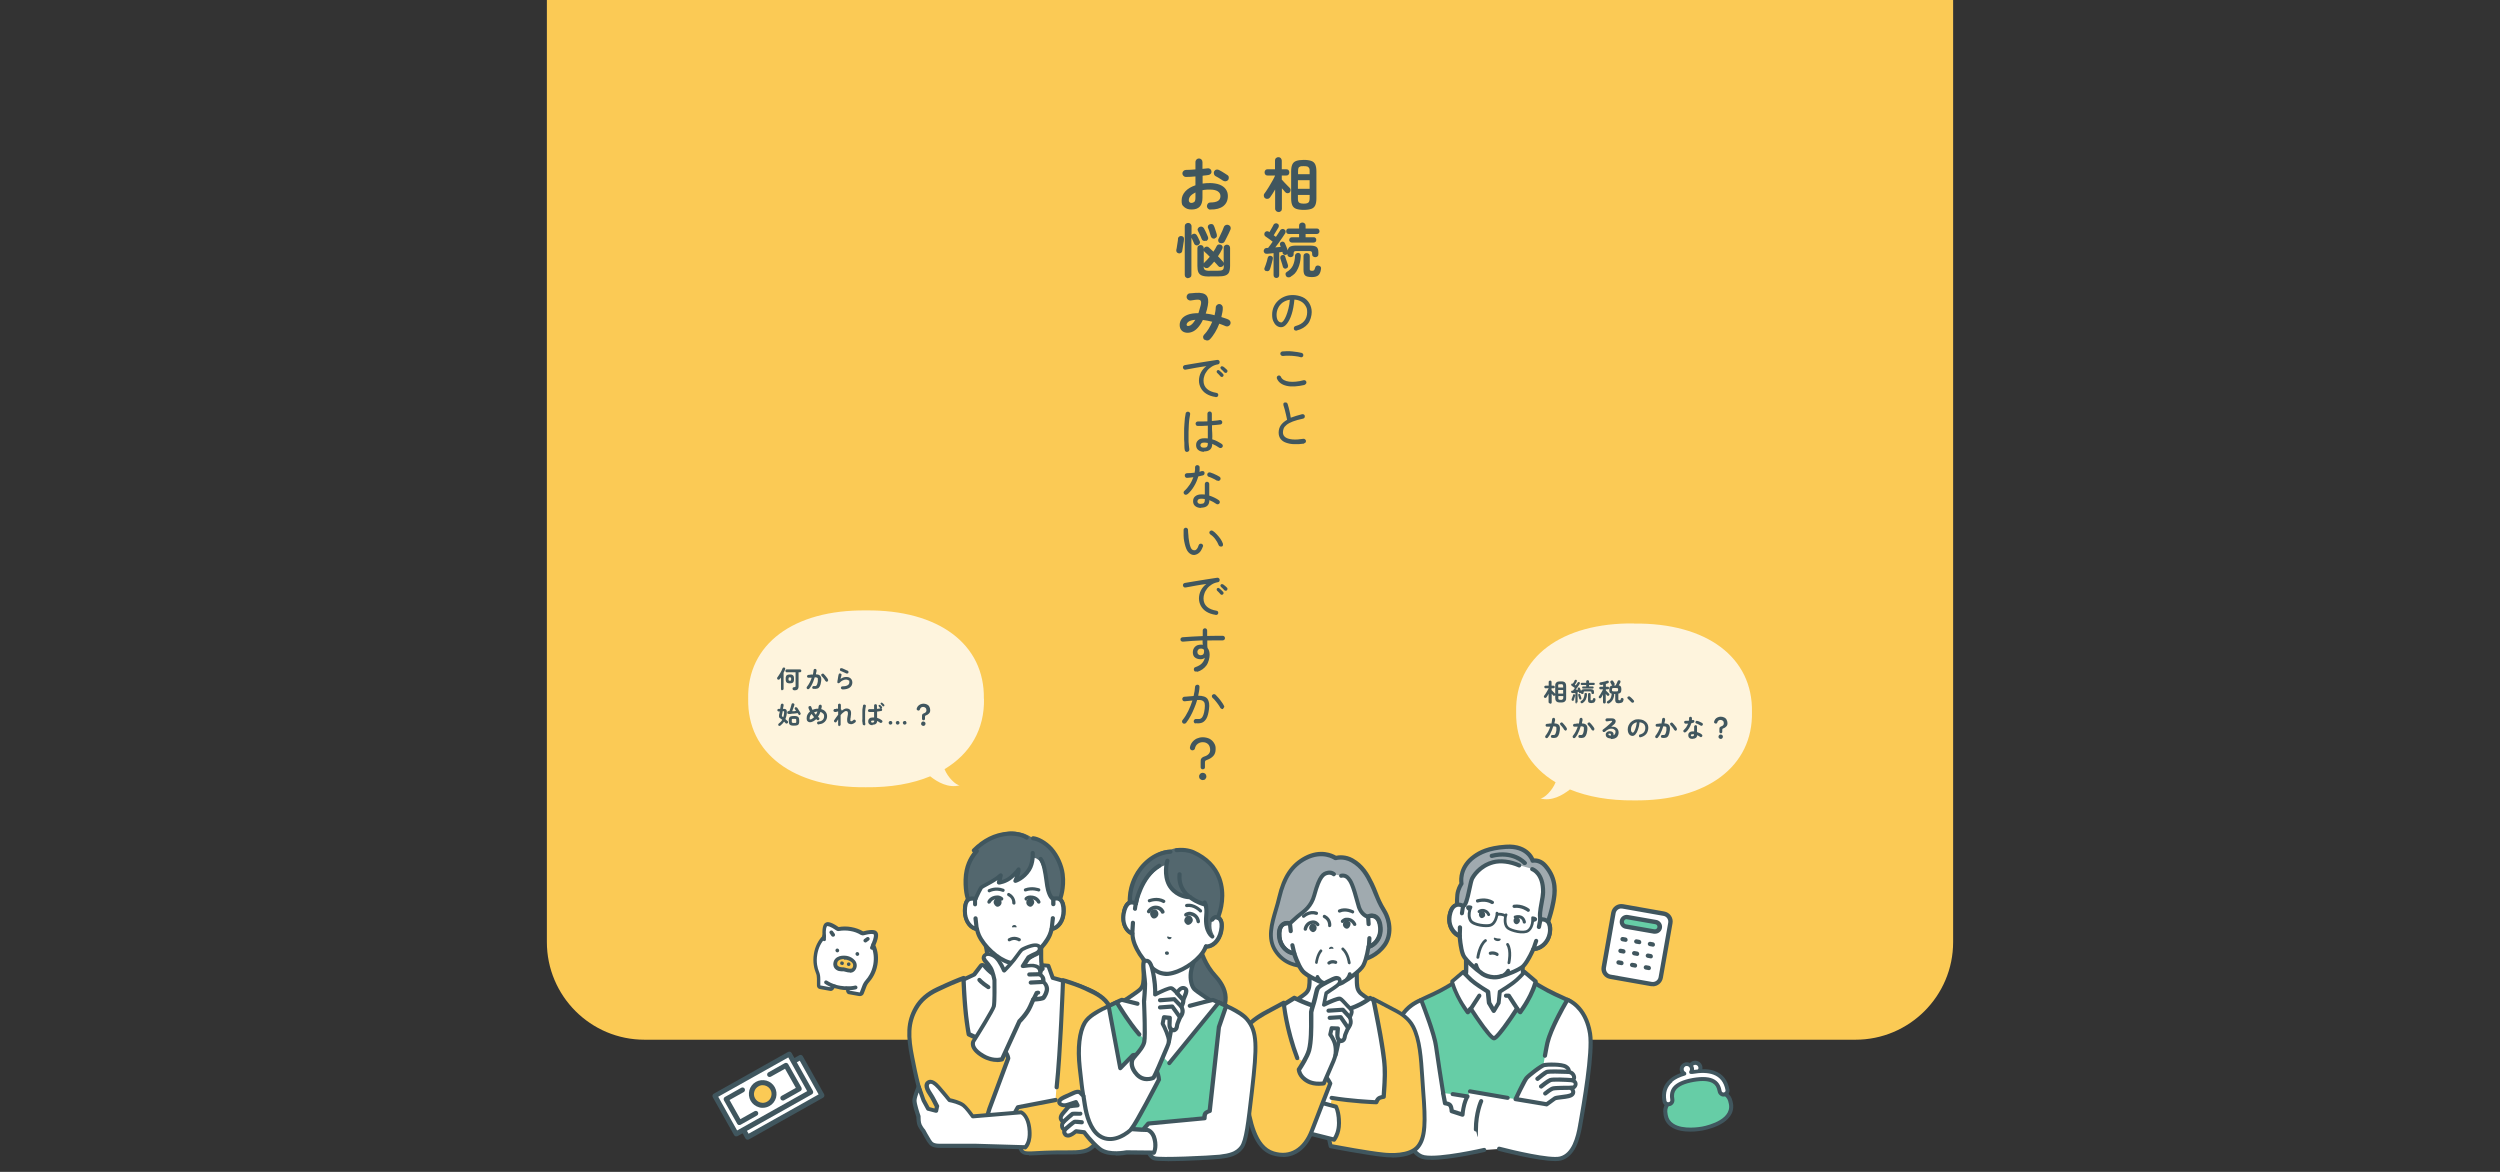 <?xml version="1.0" encoding="UTF-8"?>
<svg id="_レイヤー_1" xmlns="http://www.w3.org/2000/svg" version="1.1" viewBox="0 0 1920 900">
  <rect x="0" y="0" width="1920" height="900" fill="#333333" stroke="none"/>
  <!-- Generator: Adobe Illustrator 30.0.0, SVG Export Plug-In . SVG Version: 2.1.1 Build 123)  -->
  <defs>
    <style>
      .st0 {
        fill: #fef4dd;
      }

      .st1 {
        fill: #fff;
      }

      .st2 {
        fill: #40565e;
      }

      .st3 {
        fill: #53676e;
      }

      .st4 {
        fill: #a0aaaf;
      }

      .st5 {
        fill: #fbca55;
      }

      .st6 {
        fill: #66cda6;
      }
    </style>
  </defs>
  <path class="st5" d="M420-67.5h1080v791c0,41.4-33.6,75-75,75H495c-41.4,0-75-33.6-75-75V-67.5Z"/>
  <path class="st1" d="M653.3,713.5c3.2.6,6.1,1.7,8.6,3.2.3.2.7.2,1,.2,2.6-.7,7.7-1.8,9.1-.2,1.5,1.6-.3,6.3-1.4,8.9-.2.3-.2.7,0,1.1,1.8,4.1,2.4,9,1.5,14.1-1.1,6.4-4.1,10.5-6,12.6-1.2,1.3-2.1,2.9-2.7,4.6l-1.8,4.7c-.2.7-.9,1.1-1.5,1l-7.8-1.4c-.8,0-1.2-.8-1.1-1.6,0-.8-.5-1.6-1.3-1.6-1.5,0-3-.2-4.5-.5s-3-.6-4.4-1.1c-.8-.3-1.6.2-1.8,1.1,0,.8-.8,1.2-1.6,1.1l-7.8-1.4c-.7,0-1.2-.7-1.1-1.4v-5c0-1.8-.4-3.6-1.1-5.2-1.1-2.6-2.4-7.5-1.3-13.9.9-5.2,3.1-9.5,6.2-12.8.3-.3.4-.7.4-1-.2-2.8-.2-7.9,1.7-8.8,1.9-1,6.3,1.8,8.5,3.4.3.2.7.3,1,.2,2.9-.6,6-.6,9.2,0h0v-.3Z"/>
  <path class="st2" d="M660.4,765h-.5l-7.8-1.4c-.7,0-1.4-.5-1.8-1.2-.4-.6-.6-1.3-.5-2-1.5,0-3.1-.2-4.6-.5s-3.1-.7-4.5-1.1c-.3,1.5-1.8,2.5-3.2,2.2l-7.8-1.4c-1.4-.2-2.4-1.5-2.3-2.9v-5h0c0-1.6-.2-3.2-.9-4.7-1-2.5-2.6-7.8-1.4-14.7.9-5.3,3.2-9.9,6.6-13.5-.6-8.6,1.7-9.8,2.5-10.2.7-.4,2.9-1.5,9.9,3.4,3.1-.6,6.4-.6,9.7,0s6.4,1.7,9.1,3.3c8.3-2.2,10-.4,10.5.2.6.6,2.4,2.5-1.1,10.5,2,4.5,2.5,9.6,1.6,14.9-1.2,6.9-4.5,11.3-6.3,13.3-1.1,1.2-1.9,2.6-2.4,4.1h0l-1.8,4.7c-.4,1.2-1.5,1.9-2.7,2h-.3ZM652.6,760.8l7.7,1.4h0l1.8-4.7c.6-1.9,1.7-3.6,3-5.1,1.6-1.8,4.5-5.7,5.6-11.9.8-4.7.3-9.3-1.4-13.3-.3-.7-.3-1.5,0-2.3,2.2-5,2-7,1.7-7.3s-2.3-.8-7.7.7c-.7.2-1.5,0-2.2-.3-2.4-1.5-5.1-2.5-8.1-3s-5.9-.5-8.6,0c-.8.2-1.5,0-2.2-.5-4.6-3.2-6.7-3.4-7-3.2s-1.3,1.9-.9,7.5c0,.8-.2,1.6-.8,2.1-3,3.1-5,7.3-5.8,12-1.1,6.2.3,10.9,1.2,13.1.8,1.8,1.1,3.8,1.1,5.8v5h0l7.7,1.4c.2-.8.6-1.5,1.3-1.8.7-.4,1.5-.5,2.3-.3,1.3.4,2.7.8,4.2,1s2.9.4,4.3.5c.8,0,1.6.4,2.1,1s.7,1.4.6,2.2h.1Z"/>
  <path class="st2" d="M669.7,729.3c-.2,0-.4,0-.6,0-.7-.3-1.1-1.2-.8-1.9l1-2.4c.3-.7,1.2-1.1,1.9-.7.7.3,1,1.1.8,1.9l-1,2.4c-.2.5-.8.9-1.3.9h0ZM664.6,723.8c-.8,0-1.4-.6-1.5-1.4,0-.4.2-.8.5-1.1,0,0,.9-.7,2.1-1.5.7-.4,1.6-.2,2,.5s.2,1.6-.5,2c-1,.7-1.8,1.3-1.8,1.3-.3.2-.6.3-.9.3M633.1,722.8c-.8,0-1.4-.6-1.5-1.4v-2.6c-.2-.8.4-1.5,1.2-1.5s1.5.6,1.5,1.4v2.6c.2.8-.4,1.5-1.2,1.5h0ZM639.7,719.4c-.5,0-1-.3-1.2-.7,0,0-.5-.8-1.2-1.8-.5-.6-.4-1.5.3-2,.6-.5,1.5-.4,2,.2h0c.9,1.1,1.4,2.1,1.5,2.1.4.7.2,1.6-.5,2-.2,0-.5.2-.7.2h-.2ZM657,732.4c0,.8.4,1.5,1.2,1.7s1.5-.4,1.7-1.2h0c0-.8-.4-1.5-1.2-1.7s-1.5.4-1.7,1.2h0M641.6,729.7c0,.8.4,1.5,1.2,1.7s1.5-.4,1.7-1.2h0c0-.8-.4-1.5-1.2-1.7s-1.5.4-1.7,1.2"/>
  <path class="st5" d="M650,735.3c-2.3-.4-7.7-.2-8.4,4-.6,3.7,2.2,4.6,3.5,4.8,1.8.3,2,0,3.3.3s1.4.5,3.2.8c1.3.2,4.3.3,5-3.3.8-4.2-4.2-6.2-6.5-6.6h0Z"/>
  <path class="st2" d="M652.6,746.8c-.5,0-1,0-1.3,0-1-.2-1.6-.4-2.1-.5-.3,0-.6-.2-1.1-.3-.5,0-.8,0-1.1,0-.5,0-1.1,0-2.2-.2-.7,0-2.1-.5-3.2-1.5-.9-.8-2-2.4-1.5-5,.4-2.4,2.1-4.1,4.6-4.9,1.9-.6,4.1-.5,5.5-.3s3.4.9,5,2.2c2.1,1.6,3.1,3.8,2.7,6.2-.5,2.6-2,3.7-3.1,4.2-.8.3-1.6.4-2.2.4h0ZM648.1,736.6c-.8,0-1.7,0-2.5.3-1.5.5-2.4,1.3-2.6,2.6-.3,1.6.4,2.2.6,2.4.6.5,1.4.7,1.8.8.9.2,1.3.2,1.8.2s.9,0,1.5.2,1.1.2,1.5.4c.4,0,.8.3,1.7.4.3,0,1.2.2,1.9,0,.3,0,1.1-.4,1.4-2,.2-1.3-.3-2.4-1.6-3.3-1.2-.9-2.8-1.4-3.8-1.6-.4,0-1,0-1.6,0h0v-.2Z"/>
  <path class="st2" d="M651.8,741.9c-.4,0-.8-.2-1-.4s-.4-.6-.4-1,.2-.8.4-1,.6-.4,1-.4.8.2,1,.4.4.6.4,1-.2.8-.4,1-.6.4-1,.4M646.5,741c-.4,0-.8-.2-1-.4l-.2-.2c-.1-.1,0-.2,0-.2v-.6c0-.4.2-.8.4-1l.2-.2c.1-.1.2,0,.2,0h.3c.5,0,1,0,1.3.4s.4.6.4,1-.2.8-.4,1-.6.4-1,.4h-.1ZM650.9,760.4h-1c-.8,0-1.4-.8-1.3-1.6,0-.8.7-1.3,1.4-1.3,2.3,0,4.6,0,6.7-.6.8-.2,1.6.3,1.8,1.1s-.3,1.6-1.1,1.8h0c-2,.5-4.2.7-6.5.7M641,758.9h-.5c-2.5-.8-4.8-1.9-6.9-3.3-.7-.4-.8-1.3-.4-2s1.3-.8,2-.4c1.8,1.2,3.9,2.2,6.2,3,.8.2,1.2,1.1.9,1.8-.2.6-.8,1-1.4,1h.1Z"/>
  <path class="st1" d="M557.7,844.1l57.1-32.1,16.4,29.3-57.1,32.1-16.4-29.3Z"/>
  <path class="st2" d="M574.2,875.2h-.5c-.5,0-.9-.5-1.2-.9l-16.4-29.2c-.5-.9-.2-2.1.7-2.6l57.1-32.1c.9-.5,2.1-.2,2.6.7l16.4,29.2c.2.5.3,1,.2,1.5s-.5.9-.9,1.2l-57.1,32.1c-.3.2-.6.2-.9.2h0ZM560.4,844.8l14.5,25.9,53.8-30.2-14.5-25.9-53.8,30.2Z"/>
  <path class="st1" d="M549,841.6l57.1-32.1,16.4,29.3-57.1,32.1-16.4-29.3Z"/>
  <path class="st2" d="M565.5,872.7h-.5c-.5,0-.9-.5-1.2-.9l-16.4-29.2c-.5-.9-.2-2.1.7-2.6l57.1-32.1c.5-.2,1-.3,1.5-.2s.9.5,1.2.9l16.4,29.2c.5.9.2,2.1-.7,2.6l-57.1,32.1c-.3.2-.6.2-.9.2M551.6,842.3l14.5,25.9,53.8-30.2-14.5-25.9-53.8,30.2Z"/>
  <path class="st5" d="M593.4,835.9c2.3,4.2.9,9.5-3.3,11.8s-9.5.9-11.8-3.3-.9-9.5,3.3-11.8,9.5-.9,11.8,3.3"/>
  <path class="st2" d="M585.8,850.8c-1,0-1.9,0-2.9-.4-2.7-.8-5-2.5-6.4-5s-1.7-5.4-1-8.1c.8-2.7,2.5-5,5-6.4s5.3-1.7,8.1-1c2.7.8,5,2.5,6.4,5s1.7,5.3,1,8.1c-.8,2.7-2.5,5-5,6.4-1.6.9-3.4,1.4-5.2,1.4M585.8,833.4c-1.2,0-2.3.3-3.3.9-1.6.9-2.7,2.3-3.2,4.1-.5,1.7-.3,3.6.6,5.1.9,1.6,2.3,2.7,4.1,3.2,1.7.5,3.6.3,5.1-.6,1.6-.9,2.7-2.3,3.2-4.1.5-1.7.3-3.6-.6-5.1-.9-1.6-2.3-2.7-4.1-3.2-.6-.2-1.2-.3-1.8-.2h0Z"/>
  <path class="st2" d="M567.9,864h-.5c-.5,0-.9-.5-1.2-.9l-10.2-18c-.5-.9-.2-2.1.7-2.6l12.6-7.1c.9-.5,2.1-.2,2.6.7s.2,2.1-.7,2.6l-10.9,6.1,8.3,14.7,10.9-6.1c.9-.5,2.1-.2,2.6.7s.2,2.1-.7,2.6l-12.6,7.1c-.3.2-.6.2-.9.2h0ZM601.2,845.2c-1.1,0-1.9-.9-1.9-1.9s.4-1.3,1-1.7l10.9-6.1-8.3-14.7-10.9,6.1c-.9.5-2.1.2-2.6-.7s-.2-2.1.7-2.6l12.6-7.1c.9-.5,2.1-.2,2.6.7l10.2,18c.2.5.3,1,.2,1.5s-.5.9-.9,1.2l-12.6,7.1c-.3.2-.6.2-.9.2h0Z"/>
  <path class="st6" d="M1281,847.3c0-.3.2-.5.4-.8,1.6-3.7-1.2-4.5,2.2-11.9,3.4-7.4,28.8-11.8,34.5-6.1s3.3,7.5,6.1,10.5c2.8,3,4.4,3.3,5.3,8.7.2,1,.2,2,.2,2.9-.7,12.9-22.6,16.3-22.6,16.3,0,0-25,4.9-27.7-10.3-.9-5,.2-6.1,1.6-9.2h0Z"/>
  <path class="st2" d="M1298.3,869.1c-4.8,0-10.7-.7-15-3.7-3.1-2.1-4.9-5-5.6-8.7-.8-4.8,0-6.6,1.2-9,.2-.4.4-.7.6-1.2,0-.2.2-.5.4-.8.5-1.2.4-1.9.3-3-.2-1.9-.4-4.2,1.8-8.9,2.1-4.6,10.4-7.6,17.5-8.8s15.9-1.3,19.5,2.3c3.7,3.7,4.3,5.9,4.8,7.8.3,1.1.5,1.8,1.4,2.7l1.5,1.5c1.9,1.8,3.3,3.2,4.2,8,.2,1.1.3,2.2.2,3.2-.8,13.9-22.6,17.5-23.9,17.8-.5,0-4.2.8-8.9.8h0ZM1282.3,847.9c-.2.4-.4.8-.6,1.2-1.1,2.2-1.6,3.2-.9,7.1.5,2.9,1.9,5.1,4.3,6.7,7.4,5.1,21.4,2.4,21.6,2.4h0c.2,0,20.7-3.4,21.3-14.9,0-.8,0-1.7-.2-2.5-.7-3.8-1.6-4.7-3.3-6.3l-1.6-1.6c-1.4-1.5-1.8-2.8-2.1-4-.4-1.5-.9-3.3-4-6.4-2.2-2.2-9.1-2.8-16.8-1.4s-14,4.3-15.3,7.1c-1.8,4-1.7,5.8-1.6,7.4,0,1.3.2,2.6-.6,4.5,0,.3-.3.6-.4.9h0l.2-.2Z"/>
  <path class="st1" d="M1298.1,820.9c.4,2.2,2.4,3.6,4.6,3.3,2.2-.4,3.6-2.4,3.3-4.6h0c-.4-2.2-2.5-3.6-4.7-3.2-2.1.4-3.6,2.4-3.2,4.6"/>
  <path class="st2" d="M1302,825.7c-1.1,0-2.2-.3-3.2-1-1.2-.8-2-2.1-2.3-3.6-.5-3,1.5-5.9,4.5-6.4s5.9,1.5,6.4,4.5-1.5,5.9-4.5,6.4h-1M1299.6,820.6c.2,1.3,1.5,2.2,2.8,2s2.2-1.5,2-2.8-1.5-2.2-2.8-2-2.2,1.5-2,2.8"/>
  <path class="st1" d="M1283.4,829.8c2.5-2.1,5.9-3.8,10.1-5-1.1-.6-1.8-1.6-2-2.8-.4-2.2,1.1-4.2,3.2-4.6,2.2-.4,4.2,1.1,4.6,3.2.2,1,0,2.1-.7,3,.2,0,.4,0,.6,0,7.2-1.3,12.8-1.1,17.1.5,5.6,2.1,9.1,6.5,10.2,13,.3,1.7-.8,3.3-2.5,3.5s-3.3-.8-3.6-2.5c-1-5.5-4.2-11.4-20.2-8.6-16.1,2.8-17.1,9.5-16.1,15,.3,1.7-.8,3.3-2.5,3.5s-3.3-.8-3.6-2.5c-1.2-6.6.6-11.9,5.2-15.8"/>
  <path class="st2" d="M1281.3,849.7c-.9,0-1.8-.3-2.6-.8-1-.7-1.7-1.8-1.9-3-1.3-7.1.7-12.9,5.7-17.2,2.2-1.9,4.9-3.4,8.3-4.6-.3-.6-.6-1.2-.7-1.8-.3-1.5,0-2.9.9-4.1.8-1.2,2.1-2,3.6-2.3,3-.5,5.9,1.5,6.4,4.5v1.3c6.5-1,11.8-.7,16,.9,6.2,2.3,9.9,7.1,11.2,14.2.4,2.5-1.2,4.9-3.7,5.3-1.2.2-2.4,0-3.4-.8-1-.7-1.7-1.8-1.9-3-.6-3.2-1.7-5.1-3.8-6.4-3-1.8-7.9-2.2-14.7-1s-11.3,3.2-13.5,6c-1.5,1.9-1.9,4.1-1.3,7.3.4,2.5-1.2,4.9-3.7,5.3h-.8v.2ZM1284.4,831c-4.1,3.5-5.7,8.3-4.6,14.3,0,.4.3.8.6,1,.3.2.7.3,1.2.2.8-.2,1.4-.9,1.2-1.8-.4-2.5-.7-6.3,1.9-9.7,2.7-3.4,7.7-5.7,15.4-7.1,7.7-1.3,13.2-.9,16.9,1.4,3.7,2.3,4.7,5.9,5.2,8.5,0,.4.3.8.6,1,.3.2.7.3,1.2.2.8-.2,1.4-.9,1.2-1.8-1.1-6-4.2-10-9.3-11.9-4.1-1.5-9.4-1.7-16.3-.5h-.5c-.6,0-1.2,0-1.6-.6-.3-.5-.3-1.2,0-1.7.4-.5.5-1.2.4-1.8-.2-1.3-1.5-2.2-2.8-2-.7,0-1.2.5-1.6,1s-.5,1.2-.4,1.8c0,.7.6,1.4,1.2,1.7.5.3.8.9.8,1.5s-.5,1.1-1.1,1.3c-4.1,1.2-7.2,2.7-9.6,4.7h0v.3Z"/>
  <rect class="st1" x="1229.9" y="703.7" width="54.8" height="44.4" rx="5" ry="5" transform="translate(324.1 1838) rotate(-80)"/>
  <path class="st2" d="M1269.4,757.4c-.4,0-.9,0-1.4,0l-31.6-5.6c-4.3-.8-7.1-4.8-6.4-9.1l7.4-41.9c.8-4.3,4.8-7.1,9.1-6.4l31.6,5.6c2.1.4,3.9,1.5,5.1,3.2s1.7,3.8,1.3,5.9l-7.4,41.9c-.7,3.8-4,6.5-7.7,6.5h0ZM1245.2,697.7c-2.1,0-4,1.5-4.4,3.7l-7.4,41.9c-.4,2.4,1.2,4.8,3.6,5.2l31.6,5.6c2.4.4,4.8-1.2,5.2-3.6l7.4-41.9c.4-2.4-1.2-4.8-3.6-5.2h0l-31.6-5.6h-.8"/>
  <path class="st6" d="M1270.4,715.4l-21.8-3.8c-2-.4-3.3-2.4-2.9-4.4.4-1.9,2.2-3.2,4.2-2.9l21.8,3.8c2,.4,3.3,2.4,2.9,4.4-.4,1.9-2.2,3.2-4.2,2.9"/>
  <path class="st2" d="M1271.1,717.1h-.9l-21.8-3.8c-2.9-.5-4.9-3.3-4.4-6.2h0c.5-2.9,3.3-4.9,6.2-4.4h0l21.8,3.8c2.9.5,4.9,3.3,4.4,6.2-.5,2.6-2.7,4.4-5.3,4.4M1249.2,705.9c-1,0-1.8.7-2,1.7-.2,1.1.5,2.1,1.6,2.3l21.8,3.8c1.1.2,2.1-.5,2.3-1.6.2-1.1-.5-2.1-1.6-2.3l-21.8-3.8h-.3ZM1248.3,723.3h-.3l-2.2-.4c-.9-.2-1.5-1.1-1.3-2s1-1.4,1.9-1.3l2.2.4c.9.2,1.5,1,1.4,2,0,.8-.8,1.4-1.7,1.4h0ZM1258.9,725.1h-.3l-2.2-.4c-.9-.2-1.5-1-1.4-1.9h0c.2-.9,1-1.5,1.9-1.4l2.2.4c.9.2,1.5,1,1.4,2,0,.8-.8,1.4-1.7,1.4h0ZM1269.4,727h-.3l-2.2-.4c-.9-.2-1.5-1-1.4-1.9h0c.2-.9,1-1.5,1.9-1.4l2.2.4c.9.2,1.5,1,1.4,2,0,.8-.8,1.4-1.7,1.4h0ZM1246.7,732.3h-.3l-2.2-.4c-.9-.2-1.5-1.1-1.3-2s1-1.4,1.9-1.3l2.2.4c.9.2,1.5,1,1.4,2,0,.8-.8,1.4-1.7,1.4h0ZM1257.3,734.1h-.3l-2.2-.4c-.9-.2-1.5-1-1.4-1.9h0c.2-.9,1-1.5,1.9-1.4l2.2.4c.9.2,1.5,1,1.4,2,0,.8-.8,1.4-1.7,1.4h0ZM1267.8,736h-.3l-2.2-.4c-.9-.2-1.5-1-1.4-1.9h0c.2-.9,1-1.5,1.9-1.4l2.2.4c.9.2,1.5,1,1.4,2,0,.8-.8,1.4-1.7,1.4h0ZM1245.2,741.2h-.3l-2.2-.4c-.9-.2-1.5-1.1-1.3-2s1-1.4,1.9-1.3l2.2.4c.9.2,1.5,1,1.4,2,0,.8-.8,1.4-1.7,1.4h0ZM1255.7,743.1h-.3l-2.2-.4c-.9-.2-1.5-1-1.4-1.9h0c.2-.9,1-1.5,1.9-1.4l2.2.4c.9.2,1.5,1,1.4,2,0,.8-.8,1.4-1.7,1.4h0ZM1266.2,745h-.3l-2.2-.4c-.9-.2-1.5-1.1-1.3-2s1-1.4,1.9-1.3l2.2.4c.9.2,1.5,1,1.4,2,0,.8-.8,1.4-1.7,1.4h0Z"/>
  <path class="st1" d="M1175.3,759.4c-3.8-4-5.8-7.4-5.8-15.7v-16.4l-21.7,10.7-21.7-10.7v16.4c0,8.3-2.1,11.7-5.8,15.7-3,3.2-15.3,10.9-15.3,10.9l28.1,26.6h29.5l28.1-26.6s-12.2-7.7-15.3-10.9h0Z"/>
  <path class="st2" d="M1162.6,798.5c-.9,0-1.6-.7-1.6-1.6s.2-.9.5-1.2l26.6-25.2c-3.5-2.3-11.4-7.5-13.9-10.1-4.2-4.4-6.3-8.2-6.3-16.8v-13.8l-19.4,9.5c-.4.2-1,.2-1.4,0l-19.4-9.5v13.8c0,8.6-2.1,12.4-6.3,16.8-2.5,2.6-10.3,7.8-13.9,10.1l26.6,25.2c.6.6.7,1.6,0,2.3s-1.6.7-2.3,0l-28.1-26.6c-.4-.3-.5-.8-.5-1.3s.3-.9.7-1.2c3.4-2.1,12.6-8.2,15-10.7,3.7-4,5.4-7,5.4-14.6v-16.4c0-.5.3-1.1.8-1.4.5-.3,1.1-.3,1.6,0l21,10.3,21-10.3c.8-.4,1.7,0,2.1.7,0,.2.2.5.2.7v16.4c0,7.6,1.7,10.6,5.4,14.6,2.4,2.5,11.6,8.6,15,10.7.4.3.7.7.7,1.2s0,1-.5,1.3l-28.1,26.6c-.3.3-.7.4-1.1.4h.2Z"/>
  <path class="st6" d="M1209.3,774.7c-2.4-9.7-9.4-5.5-36.2-23.7-2.7,8.1-20.8,34.8-25.3,34.8s-22.7-26.6-25.3-34.8c-26.8,18.2-33.8,14.1-36.2,23.7-1.6,13,4.6,50.1,4.6,50.1l.2,40.3h113.9l-.2-40.3s6.2-37.1,4.6-50.1"/>
  <path class="st1" d="M1091.1,851.3c7,.3,14,.5,21.1.7,7.5.2,14.9.3,22.4.4,7.6,0,15.2.2,22.8.2h22.5c7.1,0,14.2-.2,21.3-.3h2.5c1.4,0,1.4-2.2,0-2.2-7,.2-14.1.3-21.1.4-7.5,0-14.9,0-22.4,0-15.1,0-30.2-.2-45.3-.6-7.1-.2-14.2-.4-21.3-.7h-2.5c-1.4,0-1.4,2.1,0,2.1h0Z"/>
  <path class="st2" d="M1091,866.8c-.9,0-1.6-.7-1.6-1.6l-.2-40.2c-.5-2.8-6.1-37.6-4.6-50.4v-.2c1.5-6,4.8-7.4,11.2-10.3,5.3-2.4,13.4-6,25.6-14.3.4-.3.9-.3,1.4-.2s.8.5,1,1c1.2,3.6,6,11.9,11.5,19.7,6.9,9.8,11.1,13.7,12.3,14,1.2-.2,5.4-4.1,12.3-14,5.5-7.8,10.3-16.1,11.5-19.7.2-.5.5-.8,1-1s1,0,1.4.2c12.2,8.3,20.3,11.9,25.6,14.3,6.5,2.9,9.7,4.4,11.2,10.3v.2c1.6,12.8-4.1,47.6-4.6,50.4l.2,40.2c0,.9-.7,1.6-1.6,1.6s-1.6-.7-1.6-1.6l-.2-40.3v-.3c0-.4,6.1-36.8,4.6-49.5-1.1-4.4-3.2-5.3-9.4-8.1-5.2-2.3-12.9-5.8-24.5-13.5-2.2,5-7.2,13-11.4,18.9-2.9,4.1-5.7,7.7-8,10.2-3.9,4.3-5.6,4.8-6.7,4.8s-2.8-.5-6.7-4.8c-2.3-2.5-5.1-6.1-8-10.2-4.2-5.9-9.2-13.9-11.4-18.9-11.5,7.7-19.3,11.2-24.5,13.5-6.2,2.8-8.3,3.7-9.4,8.1-1.5,12.7,4.5,49.2,4.6,49.5v.2l.2,40.3c0,.9-.7,1.6-1.6,1.6h.4Z"/>
  <path class="st1" d="M1203.8,767.7s-12.4,20.5-15.4,33.2c-1.7,7.2-7.7,45.6-7.7,45.6l-22.8-3.3-28.9-5-1.9,3.9-17.9,1.9-.8-4.5s-4.1-25.4-5.5-36c-1.3-10.2-11.4-35.4-11.4-35.4,0,0-18.9,5.8-20.3,29-.9,15.6,7.6,68.6,7.6,68.6,0,0,3.4,21,14.9,23.1,12.2,2.2,46.1-5.6,46.1-5.6l11.6-.8s37.5,9.9,47.1,7.5,13.2-14,15.2-25.3,10-55.3,7.6-70.7c-3.4-21.1-17.3-26-17.3-26"/>
  <path class="st1" d="M1108.3,839.4l1.5,7.9s2.8.3,3.9,1.4c1.1,1.2,1.3,4.7,1.3,4.7l8.3,2.7s.3-3.8,1.4-8,2.4-6,2.4-6l-11.4-1.8-7.4-.8h0Z"/>
  <path class="st2" d="M1123.2,857.6h-.5l-8.3-2.7c-.6-.2-1.1-.8-1.1-1.4,0-1.5-.5-3.3-.9-3.7s-1.9-.8-2.8-.9c-.7,0-1.3-.6-1.4-1.3l-1.5-7.9c-.2-.9.4-1.7,1.3-1.9s1.7.4,1.9,1.3l1.3,6.8c1.2.2,2.8.7,3.7,1.8,1,1.1,1.4,3.2,1.6,4.5l5.4,1.7c.2-1.5.6-3.8,1.2-6.2.5-1.9,1.1-3.3,1.5-4.4l-9.2-1.5c-.9,0-1.5-1-1.3-1.8s1-1.5,1.8-1.3l11.4,1.8c.9,0,1.5,1,1.3,1.8,0,.2,0,.5-.3.7,0,0-1.2,1.8-2.2,5.5-1.1,4-1.3,7.6-1.3,7.7,0,.5-.3.9-.7,1.2-.3.2-.6.3-.9.3h0Z"/>
  <path class="st1" d="M1167.4,836.9c1.8-3.7,3.9-7.8,4.8-8.9,1.7-2.2,11.4-9.6,13.7-10.2s13.6-.8,16.8,1.2c3.2,2,2.2,4.1,2.2,4.1,0,0,2.7,0,3.9,2.7s-1,3.7-1,3.7c0,0,2.6.8,2.6,2.9s-3.6,2.9-3.6,2.9c0,0,3.1,2.7.9,5-2.1,2.3-11.3,2-13.4,3.1-.3.2-6.3,4.6-6.3,4.6l-23.9-4,3.4-7.1h0Z"/>
  <path class="st2" d="M1187.9,849.7h-.3l-23.9-4c-.5,0-.9-.4-1.2-.8-.2-.4-.2-1,0-1.4l3.4-7.1h0c3.8-7.7,4.7-8.8,5-9.2,1.9-2.4,11.8-10.1,14.5-10.7,2.4-.6,14.2-1,18,1.4,2.1,1.3,2.9,2.9,3,4.2,1.3.4,2.8,1.4,3.6,3.3.7,1.6.5,2.9.2,3.6,0,0,0,.2-.2.3.9.8,1.6,1.8,1.6,3.3s-1.1,3.2-2.4,3.9c.3.6.5,1.3.6,2,0,1.1-.3,2.2-1.2,3.1-1.6,1.7-4.9,2.2-9.5,2.7-1.6.2-3.7.4-4.3.7-.5.3-3.5,2.5-6.2,4.5-.3.2-.6.3-.9.3h.2ZM1166.3,842.8l21.2,3.6c5.6-4.1,5.9-4.3,6-4.3,1-.5,2.7-.8,5.4-1.1,2.5-.3,6.7-.8,7.5-1.7.3-.3.3-.5.3-.7,0-.7-.8-1.6-1.1-1.9-.5-.4-.7-1.1-.4-1.8.2-.6.8-1,1.5-1s1.9,0,1.9-1.3-1.4-1.4-1.4-1.4c-.7-.2-1.2-.8-1.2-1.5s.4-1.3,1-1.5c.5-.2.5-.8.2-1.6-.8-1.7-2.3-1.7-2.4-1.8-.6,0-1.2-.2-1.4-.7-.3-.5-.3-1,0-1.5,0-.2,0-1.1-1.6-2.1-2.6-1.7-13.4-1.5-15.5-1-1.7.4-11.1,7.5-12.8,9.6-.3.4-1.3,2-4.6,8.6l-2.5,5.2h0Z"/>
  <path class="st2" d="M1180.7,830.1c-.5,0-.9-.2-1.2-.6-.6-.7-.5-1.7.2-2.2,1-.8,5.8-4.8,7.5-5.5,1.6-.8,10.5-.5,17.7-.2.9,0,1.6.8,1.5,1.7s-.8,1.6-1.7,1.5c-7-.3-14.9-.4-16.2,0-1,.5-4.6,3.3-6.8,5.1-.3.2-.7.4-1,.4"/>
  <path class="st2" d="M1183.5,836c-.5,0-.9-.2-1.2-.6-.6-.7-.5-1.7.2-2.2.5-.4,5.1-4.2,7.5-5.2s14.2-.3,17.8,0c.9,0,1.5.9,1.4,1.8,0,.8-.8,1.4-1.6,1.4-6.9-.5-15.1-.7-16.3-.2-1.6.7-5.4,3.6-6.7,4.7-.3.2-.7.4-1,.4h-.1Z"/>
  <path class="st2" d="M1186.7,841.4c-.5,0-.9-.2-1.2-.6-.6-.7-.5-1.7.2-2.2.7-.6,4.4-3.6,6.5-4.2,2-.6,12.5-.6,14.6-.6s1.6.7,1.6,1.6-.7,1.6-1.6,1.6c-5.9,0-12.7.2-13.7.5-1.1.3-3.8,2.2-5.3,3.5-.3.2-.7.4-1,.4h0Z"/>
  <path class="st1" d="M1137.6,845.7s-4,9-4,21.7l4-21.7Z"/>
  <path class="st2" d="M1133.5,869c-.9,0-1.6-.7-1.6-1.6,0-12.9,4-22,4.2-22.4.4-.8,1.3-1.2,2.1-.8.8.4,1.2,1.3.8,2.1,0,0-3.9,8.8-3.9,21s-.7,1.6-1.6,1.6h0Z"/>
  <path class="st2" d="M1099.1,890.7c-2.2,0-4.1,0-5.7-.4-12.5-2.3-16.1-23.5-16.2-24.4-.3-2.2-8.5-53.4-7.6-69,.8-12.5,6.5-20.1,11.2-24.3,5.1-4.5,10-6,10.2-6.1.8-.2,1.6.2,1.9.9.4,1,10.2,25.5,11.5,35.8,1,7.6,4.4,29.4,5.5,36,0,.9-.5,1.7-1.3,1.8s-1.7-.5-1.8-1.3c-1-6.5-4.5-28.4-5.5-36-1.1-8.5-8.6-28.1-10.7-33.6-1.7.7-4.7,2.3-7.8,5-6.1,5.5-9.5,12.9-10,22-.9,15.2,7.5,67.7,7.6,68.3,0,.2,3.3,19.9,13.6,21.8,11.7,2.2,45.2-5.5,45.5-5.6.9-.2,1.7.3,1.9,1.2s-.3,1.7-1.2,1.9c-1.2.3-26.4,6.1-41.1,6.1h0ZM1157.9,844.7h-.3l-28.9-5c-.9-.2-1.5-1-1.3-1.8s1-1.5,1.8-1.3l28.9,5c.9.2,1.5,1,1.3,1.8,0,.8-.8,1.3-1.6,1.3"/>
  <path class="st1" d="M1147.5,776.5l-3.7-6.2-.8-8.6s-9.1-5.5-12.9-9-6-6.2-6-6.2l-8.6,7.3s.6,3.6,4.1,10.9c3.6,7.3,7.8,12.8,7.8,12.8l2.4-2.7s14.6,22.7,17.8,22.7,17.8-22.7,17.8-22.7l2.4,2.7s4.2-5.5,7.8-12.8,4.1-10.9,4.1-10.9l-8.6-7.3s-2.2,2.7-6,6.2-12.9,9-12.9,9l-.8,8.6-3.7,6.2h-.2Z"/>
  <path class="st2" d="M1147.5,799c-1.1,0-2.8,0-11.4-12-2.7-3.7-5.2-7.5-6.6-9.6l-1,1.1c-.3.4-.8.6-1.3.5-.5,0-.9-.2-1.2-.6-.2-.2-4.3-5.7-7.9-13-3.7-7.4-4.3-11.2-4.3-11.3,0-.5,0-1.1.5-1.5l8.6-7.3c.3-.3.8-.4,1.2-.4s.8.2,1.1.6c0,0,2.2,2.7,5.8,6,3.7,3.4,12.5,8.7,12.7,8.8.4.3.7.7.8,1.2l.8,8.2,2.1,3.6,2.1-3.6.8-8.2c0-.5.3-1,.8-1.2,0,0,9-5.4,12.7-8.8,3.7-3.4,5.8-6,5.8-6,.3-.3.7-.5,1.1-.6s.9,0,1.2.4l8.6,7.3c.4.4.6.9.5,1.5,0,.2-.6,3.9-4.3,11.3-3.6,7.3-7.8,12.8-7.9,13-.3.4-.7.6-1.2.6s-.9-.2-1.3-.5l-1-1.1c-1.4,2.1-3.9,5.9-6.6,9.6-8.6,12-10.3,12-11.4,12h.2ZM1129.7,773.1h0c.5,0,1,.3,1.2.7,6.2,9.7,14.1,20.6,16.4,21.9,2.3-1.3,10.2-12.2,16.4-21.9.5-.7,1.5-1,2.2-.5,0,0,.3.2.4.3l1,1.2c1.5-2.1,4.1-6.1,6.5-10.9,2.4-5,3.4-8.1,3.8-9.6l-6.7-5.7c-1.6,1.8-3.3,3.5-5.1,5.1-3.3,3.1-10.2,7.4-12.5,8.8l-.8,7.8c0,.2,0,.5-.2.7l-3.7,6.2c-.3.5-.8.8-1.4.8s-1.1-.3-1.4-.8l-3.7-6.2c0-.2-.2-.4-.2-.7l-.8-7.8c-2.3-1.4-9.2-5.8-12.5-8.8-2.3-2.2-4.1-4-5.1-5.1l-6.7,5.7c.4,1.4,1.4,4.6,3.8,9.6,2.3,4.8,5,8.8,6.5,10.9l1-1.2c.3-.3.8-.5,1.2-.5h.3Z"/>
  <path class="st2" d="M1165.2,776.3c-.5,0-1-.3-1.3-.7l-6-9.3h-1.3c-.9,0-1.6-.7-1.6-1.6s.7-1.6,1.6-1.6h2.2c.5,0,1.1.3,1.3.7l6.5,10c.5.7.3,1.7-.5,2.2-.3.2-.6.3-.9.3h0ZM1129.7,776.3c-.3,0-.6,0-.9-.3-.7-.5-.9-1.5-.5-2.2l6.5-10c.5-.7,1.5-1,2.2-.5s.9,1.5.5,2.2l-6.5,10c-.3.5-.8.7-1.3.7h0ZM1194.4,891.7c-13.4,0-42.1-7.5-43.5-7.9-.8-.2-1.4-1.1-1.1-2,.2-.8,1.1-1.4,2-1.1,10.3,2.7,38.7,9.4,46.2,7.5,9.2-2.3,12.4-14.8,14-24.1,0-.7.3-1.5.4-2.3,2.3-13.2,9.4-53.6,7.2-67.8-2.6-16.5-11.8-22.5-15.1-24.2-2.7,4.6-12,21-14.5,31.5-.4,1.6-1,4.9-1.9,9.8-.2.9-1,1.4-1.9,1.3-.9-.2-1.4-1-1.3-1.8.9-5,1.5-8.4,1.9-10,3-12.7,15.1-32.8,15.6-33.6.4-.7,1.2-.9,1.9-.7.6.2,14.9,5.4,18.4,27.2,2.4,14.8-4.6,54.1-7.2,68.9-.2.9-.3,1.7-.4,2.3-1.8,10.1-5.4,23.8-16.4,26.6-1.1.3-2.6.4-4.4.4"/>
  <path class="st1" d="M1160.4,657.6c-23-4.1-29.5,9.3-30.5,11.4-1,2-2.7,7.2-3.5,11.6l-2.7,15.3c-3.1-1.8-8.8-2-10.3,7.7-1.4,8.5,4,14.2,7.7,15.3,0,0,.5,9.4,2.6,14.5,1.8,4.3,11.3,12.2,13.1,13.2,1.6,1.6,4.1,3,7.9,3.7s6.6.2,8.7-.7c2-.3,13.6-4.5,16.8-7.9,3.8-4.1,7.4-12.8,7.4-12.8,3.9.2,10.9-3.3,12.5-11.8,1.8-9.6-3.6-11.4-7.1-10.7l2.7-15.3c.8-4.4.9-9.9.7-12.1s-1.7-17-24.8-21.1l-1.2-.2h0Z"/>
  <path class="st2" d="M1117.3,693.9c1.6-.7,3.4-.8,5.2-.3l.8-4.5c1,.9,1.9,1.8,2.8,2.7l-.8,4.3c-.2.9-1,1.5-1.9,1.3-.2,0-.4,0-.5-.2-.5-.3-2.4-1.3-4.2-.4-1.8.8-3.1,3.2-3.7,6.9-1.2,7.8,3.7,12.7,6.6,13.6.6.2,1.1.8,1.1,1.5,0,0,.5,9.2,2.5,14,.9,2.1,4.1,5.4,7.1,8.1,0-.7.6-1.2,1.2-1.3.8,0,1.5.5,1.6,1.2,0,0,.3,2.1,2.1,4.1.2,0,.3.2.4.2s.2.2.3.2c1.7,1.6,4.1,2.7,7.1,3.3s5.6.3,7.8-.6c0,0,.2,0,.4,0h.4c2.4-1.3,3.3-3.1,3.4-3.2.3-.7,1.2-1,1.9-.7.6.3.9,1,.7,1.7,3.7-1.5,7.9-3.5,9.4-5.2,3.5-3.8,7.1-12.2,7.1-12.3.3-.6.9-1,1.6-1,3.1.2,9.4-2.8,10.8-10.5.7-3.7.3-6.4-1.1-7.8-.7-.7-1.4-1-2.2-1.1-.9-.2-1.6,0-2,0s-1.1,0-1.4-.4-.5-.9-.4-1.4l.6-3.4c1.3-1,2.6-1.9,3.8-3l-.9,5c1.8,0,3.5.8,4.8,2.1,2.2,2.2,2.9,5.8,2,10.6-1.7,8.6-8.3,12.7-13,13-1.1,2.4-4.1,8.8-7.3,12.3-3.4,3.7-15,7.8-17.5,8.4-2.7,1.1-5.9,1.4-9.5.8-3.6-.6-6.4-2-8.6-4-2.2-1.4-11.6-9.2-13.6-13.9-1.8-4.3-2.5-11.4-2.7-14-4.2-2-9.1-8.1-7.8-16.7.8-4.8,2.6-8,5.5-9.3h0Z"/>
  <path class="st4" d="M1176.8,660.9s-3.5-11.8-20.6-10.7c-13.1.9-19.6,4.2-24.2,7.5-12.2,8.8-9.7,20.8-9.7,20.8,0,0-2.6,3.6-3.1,8.4-.6,4.8-.2,15.2-.2,15.2,0,0,2.2-5.3,4.9-6.5,3.4-1.5,4.8-17.8,6.7-21.2,2.2-3.9,7.4-10,15.9-12.3,5-1.4,12.4-1,20.2,2.4l10.1,2.8s8.6,2.9,8.4,17.7c0,5.9-3.8,17.4-1.9,21.1,1.1,2,3.1,7.9,3.1,7.9,0,0,4.3-9.7,6.4-21.4,1.5-8,2.6-17.9-6.2-27.9-4.5-5.2-9.7-3.9-9.7-3.9h-.1Z"/>
  <path class="st2" d="M1186.2,715.7h0c-.7,0-1.2-.5-1.4-1.1,0,0-2-5.8-3-7.7-1.4-2.8-.5-8,.5-13.6.6-3.1,1.1-6.1,1.2-8.2.2-13.3-7-16-7.3-16.1-.8-.3-1.3-1.2-1-2s1.2-1.3,2-1c.4,0,9.7,3.4,9.5,19.2,0,2.4-.6,5.5-1.2,8.8-.8,4.4-1.8,9.8-.8,11.6.5.9,1.2,2.6,1.8,4.1,1.4-3.8,3.5-10.2,4.8-17.2,1.5-8,2.4-17.2-5.8-26.5-3.8-4.3-7.9-3.4-8.1-3.4-.8.2-1.7-.3-1.9-1.1,0-.4-3.4-10.6-19-9.5-13,.9-19.1,4.2-23.4,7.2-11.2,8-9.2,18.8-9.1,19.2,0,.4,0,.9-.3,1.2,0,0-2.3,3.3-2.9,7.6-.3,2.3-.3,6.2-.3,9.4.8-1,1.7-1.8,2.8-2.3,1.4-.8,2.9-8.3,3.7-12,.8-3.8,1.4-7,2.3-8.6,2.7-4.8,8.5-10.8,16.9-13,6-1.6,14-.7,21.2,2.5.8.4,1.2,1.3.8,2.1-.3.8-1.3,1.2-2.1.8-6.6-2.9-13.8-3.8-19.1-2.3-9.6,2.6-14.1,10-14.9,11.5-.6,1.1-1.3,4.5-2,7.7-1.7,8.1-2.9,13.1-5.5,14.2-1.4.6-3.2,3.7-4,5.6-.3.7-1,1.1-1.8,1-.7,0-1.3-.8-1.3-1.5s-.4-10.7.2-15.5c.5-4,2.3-7.3,3.1-8.5-.4-2.8-.9-13.6,10.5-21.8,4.4-3.2,11.2-6.9,25.1-7.8,9.4-.7,15,2.5,18,5.3,2.1,1.9,3.2,3.9,3.8,5.2,2.1,0,6.2.4,9.8,4.6,9.9,11.3,7.7,23,6.6,29.2-2.2,11.8-6.4,21.4-6.5,21.8-.3.6-.8,1-1.5,1h-.4Z"/>
  <path class="st2" d="M1170.9,664.3c.5,0,1,0,1.3-.4.7-.6.7-1.6,0-2.2-.4-.4-9.5-10.4-26.9-6-.9.2-1.4,1.1-1.2,2,.2.9,1.1,1.4,1.9,1.2,15.5-3.9,23.4,4.6,23.7,5,.2.3.6.5.9.5h.2Z"/>
  <path class="st1" d="M1183.1,706.3l-1.1,5.7-2.3,10.6-2.1,6.2c3.9.2,10.9-3.3,12.5-11.8,1.8-9.6-3.6-11.4-7.1-10.7h0Z"/>
  <path class="st2" d="M1177.3,730.3h.2c4.6.2,12.3-3.8,14.2-13.1.9-4.8.3-8.4-2-10.6-1.7-1.7-4.3-2.5-7-2-.6,0-1.2.6-1.3,1.3l-1.1,5.7c-.2.9.4,1.7,1.3,1.9s1.7-.4,1.9-1.3l.9-4.5c.9,0,2.1.2,3.1,1.2s1.8,4.1,1.1,7.8c-1.2,6.1-5.4,9.2-8.6,10.2l1.3-3.8c.3-.8-.2-1.7-1-2s-1.7.2-2,1l-2.1,6.2c-.2.5,0,1,.2,1.4s.6.6,1,.7h0Z"/>
  <path class="st1" d="M1113.4,703.5c-1.4,8.5,4,14.2,7.7,15.3l.2-6.6,1.5-10.7.9-5.7c-3.1-1.8-8.8-2-10.3,7.7h0Z"/>
  <path class="st2" d="M1120.8,720.4c.4,0,.9,0,1.2-.3.4-.3.7-.8.7-1.2l.2-6.6c0-.9-.7-1.6-1.6-1.7s-1.6.7-1.7,1.5v4c-2.8-2-5.7-6.3-4.7-12.5.6-3.7,1.9-6.1,3.7-6.9,1.2-.6,2.4-.3,3.3,0l-.7,4.5c0,.9.4,1.7,1.3,1.8h0c.9,0,1.7-.5,1.8-1.3l.9-5.7c0-.7-.2-1.3-.8-1.6-2.3-1.4-5-1.6-7.2-.5-2.9,1.3-4.7,4.5-5.5,9.3-1.5,9.4,4.4,15.8,8.8,17.1h.3ZM1136.8,700.3c.6-.4,1.3-.6,1.9-.5.5,0,.9.4,1.3.8.5.7.7,1.5.6,2.3,0,.7-.6,1.4-1.3,1.8-.5.3-1.1.5-1.6.4h0c-1.1-.2-2.1-1.8-1.9-3.2,0-.6.5-1.2,1.1-1.6h0ZM1166.8,705.5c-.4-.6-1-1-1.6-1.1-.5,0-1,0-1.5.3-.7.4-1.2,1.2-1.3,2,0,.7,0,1.5.6,2.2.4.5.9.8,1.4.9h0c1.1.2,2.6-1,2.9-2.4,0-.6,0-1.3-.4-1.9h0Z"/>
  <path class="st2" d="M1170.6,709.3c-.6,0-1.1-.4-1.1-1,0,0-.2-1.6-1.3-2.5-1-.8-2.6-1-4.2-.4-.6.2-1.2-.2-1.4-.8-.2-.6,0-1.2.7-1.4,2.4-.8,4.8-.5,6.4.8,1.9,1.5,2.2,4,2.2,4.1,0,.6-.4,1.2-1,1.2h-.3ZM1143.3,703.6c-.5,0-.9-.3-1.1-.8,0,0-.4-1.2-1.6-1.9-2.4-1.3-3.8,0-3.9,0-.4.4-1.2.4-1.6,0-.4-.5-.4-1.2,0-1.6,0,0,2.7-2.6,6.6-.4,2,1.1,2.6,3.1,2.7,3.2.2.6-.2,1.2-.8,1.4h-.3,0ZM1149.8,734.2c-.3,0-.5,0-.8-.3,0,0-1.7-1.2-4.1-.6-.7.2-1.3-.2-1.5-.9s.2-1.3.9-1.5c3.6-.9,6.1,1,6.2,1.1.5.4.6,1.2.2,1.8-.2.3-.6.5-1,.5M1158.8,740.5h-.2c-.6,0-.9-.7-.8-1.3,0,0,1.9-9-.9-13.3-.3-.5-.2-1.2.3-1.5s1.2-.2,1.5.3h0c3.3,5.1,1.3,14.5,1.2,14.9,0,.5-.6.8-1,.8h0ZM1135,736.3h-.2c-.6,0-1-.6-.9-1.2,0-.4,1.4-9.9,6.3-13.6.5-.4,1.1-.3,1.5.2s.3,1.1-.2,1.5c-4.2,3.2-5.4,12.1-5.4,12.2,0,.5-.5.9-1.1.9h0Z"/>
  <path class="st2" d="M1147.3,720.2c.4-.3,1.3.3,2.6.5,1.3.2,2.3,0,2.6.4.3.4-.4,2-2.9,1.6-2.5-.5-2.6-2.2-2.2-2.5M1126,696.6c0-.4.3-.8.7-1,.9-.6,2.5-.3,3.3,0,.3,0,.6.3.7.6s0,.7,0,1c-.2.4-.5,1-.8,1.8v.2c-.6,2.1-.9,5.2.6,7.4,2,2.8,11.1,3.8,13.9,2.9,3-1,4.1-6,4.2-7.1v-1c0-.6.4-1.1,1-1.2.5,0,1,.3,1.1.8.7,0,1.5,0,2.6.2s1.9.5,2.5.8c.3-.5.9-.6,1.3-.4.5.2.8.9.5,1.4,0,0-.2.4-.3.8-.2.7-1.1,6.1,1.5,8.2,2.3,1.8,11.2,4,14.1,2,2.2-1.5,3-4.5,3.1-6.7v-.2c0-.8,0-1.5,0-2,0-.3,0-.7.2-1s.6-.4.9-.3c.9,0,2.5.4,3.1,1.2.3.3.4.8.3,1.2,0,.8-.9,1.4-2.4,1.8-.3,2.7-1.4,5.9-4,7.7-1.9,1.3-5.4,1.4-8.7.8-3.3-.6-6.4-1.8-7.9-2.9-3.1-2.4-2.8-7.4-2.4-9.6-.4-.2-1.2-.6-2.2-.7-1-.2-1.8-.2-2.3,0-.4,2.2-1.8,7-5.6,8.3-1.7.6-5.1.6-8.4,0s-6.6-1.8-7.9-3.7c-1.8-2.6-1.8-5.9-1.1-8.5-1.2-.9-1.8-1.8-1.6-2.5h0v-.2ZM1146.1,694.4c-.2,0-.4,0-.7-.2-4.6-2.9-10.2-1.1-10.2-1.1-.7.2-1.4,0-1.6-.8s0-1.4.8-1.6c.3,0,6.7-2.2,12.4,1.3.6.4.8,1.1.4,1.7-.2.4-.6.6-1.1.6h0ZM1173.7,700.3c-.3,0-.6,0-.8-.3,0,0-4.4-3.4-9.9-2.7-.7,0-1.3-.4-1.4-1.1,0-.7.4-1.3,1.1-1.4,6.5-.9,11.6,3,11.8,3.2.5.4.6,1.2.2,1.8-.2.3-.6.5-1,.5h0Z"/>
  <path class="st1" d="M805.4,751.4c-3.8-4-5.8-7.4-5.8-15.7v-16.4l-19.9,10.7-24.9-10.7s3.6,10,3.6,16.4-.6,11.7-4.4,15.7c-3,3.2-17.1,10.9-17.1,10.9l28.1,26.6h29.5l28.1-26.6s-14-7.7-17.1-10.9h0Z"/>
  <path class="st2" d="M794.4,790.5c-.9,0-1.6-.7-1.6-1.6s.2-.9.5-1.2l26.5-25.1c-4.1-2.3-13-7.5-15.5-10.2-4.2-4.4-6.3-8.2-6.3-16.8v-13.7l-17.5,9.4c-.4.2-.9.2-1.4,0l-21.6-9.3c1.1,3.6,2.5,9.3,2.5,13.6,0,8.6-.7,12.4-4.9,16.8-2.5,2.7-11.5,7.9-15.5,10.2l26.5,25.1c.6.6.7,1.6,0,2.3s-1.6.7-2.3,0l-28.1-26.6c-.4-.3-.5-.9-.5-1.4s.4-1,.8-1.2c3.8-2.1,14.3-8.2,16.7-10.6,3.4-3.6,4-6.7,4-14.6s-3.4-15.8-3.5-15.9c-.3-.8,0-1.7,1-2,.4,0,.8,0,1.2,0l24.2,10.4,19.2-10.3c.8-.4,1.8,0,2.2.7,0,.2.2.5.2.7v16.4c0,7.6,1.7,10.6,5.4,14.6,2.3,2.5,12.8,8.5,16.7,10.6.5.2.8.7.8,1.2s0,1-.5,1.4l-28.1,26.6c-.3.3-.7.4-1.1.4h0Z"/>
  <path class="st1" d="M814,884.7c11.7,0,26.6,1.2,30.5-13.2,1.9-6.8,4.2-25.4,6-40,2.1-16.9,3-29.2,3.8-40.5,1.2-15.8-5.5-25.5-17.8-30.8s-28-9.2-28-9.2l-3.4-9.3-5.2-.5.7,2.8s-1.7,1.8-4.8,4.1c-2.3,1.7-7.8,2.4-10,3.5-.8.4-1.5,1.2-1.8,2.1l-.6,4.7-.3,2.5-4.4,7.6-4.2-5.9-.8-4.5-.4-2.3c-.2-1.1-.9-2-1.9-2.5-1.8-.9-4.9-2.4-8.7-5.2-3.4-2.4-5.8-5-7.1-6.7-.5-.6-1.4-.7-2-.2,0,0-.2.2-.2.3l-5.2,6.8s-22,10.3-22.5,10.6c-10.5,4.9-27.5,14.6-26.4,34.5.8,14.4,3.2,23.1,8.3,44.9,4.1,17.6,3.7,23.9,10.2,31,11.4,12.5,29.7,8.5,38.1,1l39.5,6.6,18.9,7.8h-.3Z"/>
  <path class="st2" d="M818.9,886.3h-4.9c-.8,0-.4,0-.6,0l-18.7-7.7-38.6-6.4c-4.7,4-11.5,6.5-18.3,6.9-8.4.5-16-2.6-21.4-8.5-5.2-5.7-6.2-11-8.2-20.5-.7-3.2-1.4-6.8-2.4-11.2-.6-2.4-1.1-4.6-1.6-6.7-4-17-6-25.5-6.7-38.5-1.3-22.7,20.2-32.7,27.3-36,.5-.2,19.3-9.1,22.2-10.4l5-6.5c.6-.8,1.4-1.2,2.4-1.2s1.8.4,2.4,1.1c1.1,1.4,3.5,4,6.8,6.3,3.6,2.5,6.4,4,8.5,5,1.4.7,2.5,2,2.8,3.6h0l1.2,6.5,2.6,3.6,3-5.2.8-6.9v-.3c.4-1.3,1.4-2.4,2.6-3,1.1-.5,2.7-1,4.3-1.4,2.1-.5,4.4-1.2,5.5-2,1.9-1.4,3.3-2.6,4-3.3l-.5-2c-.2-.9.3-1.7,1.2-1.9h.5l5.2.5c.6,0,1.1.5,1.3,1l3.1,8.5c3.4.9,16.7,4.5,27.4,9.1,13.6,5.8,19.9,16.7,18.8,32.4v1.2c-.9,10.8-1.8,23-3.8,39.3-2.1,16.7-4.2,33.6-6,40.2-3.7,13.5-16.2,14.4-27.1,14.4h0ZM814.3,883.1h2.1c10.9,0,23.2.2,26.5-12.1,1.9-7,4.5-27.5,6-39.7,2-16.2,2.9-28.4,3.7-39.2v-1.2c1.1-14.3-4.4-23.9-16.8-29.2-12-5.2-27.6-9.1-27.7-9.2-.5,0-.9-.5-1.1-1l-3-8.4-1.9-.2.2.7c0,.5,0,1.1-.4,1.5,0,0-1.8,1.9-5.1,4.3-1.6,1.2-4.1,1.8-6.6,2.5-1.4.4-2.9.8-3.7,1.2-.4.2-.8.6-.9,1l-.8,7c0,.2,0,.4-.2.6l-4.4,7.6c-.4.8-1.4,1-2.2.6-.2,0-.4-.3-.5-.5l-4.2-5.9c0-.2-.2-.4-.3-.7l-1.2-6.8c0-.6-.5-1.1-1-1.3-3.1-1.5-6.1-3.3-9-5.3-2.7-1.9-5.1-4.2-7.2-6.8l-5,6.7c-.2.2-.4.4-.6.5-.9.4-22,10.3-22.5,10.6-11.4,5.3-26.5,14.5-25.5,33,.7,12.7,2.7,21.1,6.7,37.9.5,2.1,1,4.3,1.6,6.7,1,4.4,1.8,8.1,2.4,11.3,1.9,9.3,2.8,14,7.4,19,10.7,11.7,28,7.9,35.8.9.4-.3.8-.5,1.3-.4l39.5,6.6h.3l18.6,7.7h-.3Z"/>
  <path class="st2" d="M759,759.7c-.3,0-.6,0-.9-.3-5.3-3.4-7-5.6-7.2-5.9-.5-.7-.4-1.7.3-2.2s1.7-.4,2.2.3c0,0,1.7,2,6.5,5.2.7.5,1,1.5.5,2.2-.3.5-.8.7-1.3.7h0Z"/>
  <path class="st1" d="M809.1,690.4v-15.5c0-4.5-1.1-8.9-3.3-12.8-4.1-7.5-12.4-16.2-26.7-16.3h-.2c-14.3,0-22.6,8.8-26.7,16.3-2.1,3.9-3.3,8.3-3.3,12.8v15.5c-3.3-1.3-7.9-.4-7.8,9.3,0,8.7,5.3,13.3,9.2,13.8.4,1.7.9,3.3,1.5,4.7,4,9,14.8,18.8,23.5,21.1,0,0,1.5.4,3.7.4s3.7-.4,3.7-.4c8.7-2.4,19.5-12.1,23.5-21.1.6-1.4,1.1-3,1.5-4.7,3.8-.5,9.1-5.1,9.2-13.8.2-9.8-4.4-10.6-7.7-9.3h-.1Z"/>
  <path class="st2" d="M779,741.3c-2.3,0-4-.4-4.1-.5-9.1-2.5-20.4-12.6-24.6-22-.5-1.2-1-2.5-1.3-4-4.7-1.2-9.3-6.7-9.5-15.1,0-5.2,1.1-8.7,3.5-10.3s2.7-1.2,4.2-1v-13.5c0-4.8,1.2-9.4,3.5-13.6,3.5-6.3,11.8-17,28.1-17.1h.3c16.4,0,24.7,10.7,28.2,17.1,2.3,4.1,3.5,8.8,3.5,13.6v13.5c1.6-.2,3,.2,4.2,1,2.4,1.7,3.6,5.2,3.5,10.3,0,8.5-4.8,13.9-9.5,15.1-.4,1.5-.8,2.8-1.3,4-4.2,9.5-15.4,19.6-24.5,22,0,0-1.8.5-4.1.5h-.1ZM746.5,691.5c-.6,0-1.1,0-1.7.5-1.5,1-2.2,3.7-2.2,7.7,0,7.8,4.6,11.8,7.8,12.2.7,0,1.2.6,1.4,1.2.4,1.7.9,3.2,1.4,4.4,3.8,8.5,14.3,18,22.5,20.2,0,0,1.4.3,3.3.3s3.3-.3,3.3-.4c8.2-2.2,18.7-11.7,22.4-20.2.5-1.2,1-2.7,1.4-4.4.2-.7.7-1.1,1.4-1.2,3.2-.4,7.7-4.4,7.8-12.2,0-3.9-.7-6.7-2.2-7.7-1.2-.8-2.6-.4-3.4,0h0c-.5,0-.9,0-1.3-.2-.4-.3-.7-.8-.7-1.3v-15.5c0-4.2-1.1-8.4-3.1-12-3.2-5.7-10.6-15.4-25.3-15.4h-.2c-14.7,0-22.2,9.7-25.3,15.4-2,3.7-3.1,7.8-3.1,12v15.5c0,.5-.3,1-.7,1.3s-1,.4-1.5.2c-.4-.2-1.1-.3-1.8-.3h-.1Z"/>
  <path class="st3" d="M797.9,660.5c3.9,4.9,5.5,17.5,7.1,23,2,7,4.2,6.9,4.2,6.9l1.7,2.3,3.3-1.8s3.3-8.3,2-19.1c-.7-6-3.8-13.7-8.8-19.4-4.6-5.3-10.6-8-13.9-8.3-4.4-3.8-12.6-6.2-19.1-5.3-11,1.5-19.9,7.5-26.5,14.1l2.3.4c-2.5,2.9-8.2,9.5-8.6,22.1-.3,10.5,2,16,2,16l3.3,1.4,2-2.3s3.7-8.1,4.5-8.9c1.1-1.2,9.8-4.8,15.1-9.5-.4,2.5-1.4,5.7-1.4,5.7,0,0,5.2-.5,9.8-4.5,3.8-3.3,5.3-5.7,5.3-5.7,0,0,0,2.5-.8,4.6-.8,2.6-1.6,4.3-1.6,4.3,0,0,6.3-1.9,10.4-8.6,2.7-4.3,2.9-9,2.9-9,0,0,1.6-.3,3,.5s1.7,1.3,1.7,1.3"/>
  <path class="st2" d="M746.9,694.3c-.2,0-.4,0-.6,0l-3.3-1.4c-.4-.2-.7-.5-.8-.8,0-.2-2.5-5.9-2.2-16.6.3-10.7,4.3-17.3,7.2-21-.4-.2-.7-.5-.8-.9-.2-.6,0-1.2.4-1.6,8-8,16.8-12.4,26.9-13.3,4.8-.5,11.7.5,15.7,3.3.7.5.9,1.5.4,2.2s-1.5.9-2.2.4c-3.3-2.3-9.5-3.1-13.6-2.7-8.4.8-15.9,4.2-22.8,10.4.2.2.4.4.5.7.2.5,0,1.1-.3,1.6h0c-2.5,3-7.8,9.2-8.1,21.1-.2,8.1,1.2,13.1,1.7,14.7l1.6.7,1.1-1.2c1.5-3.1,3.9-8.3,4.7-9.2.5-.6,1.6-1.1,3.9-2.4,3.2-1.7,8-4.3,11.2-7.2.5-.5,1.2-.5,1.8-.2s.9,1,.8,1.6c-.2,1.1-.5,2.3-.7,3.4,1.8-.5,4.2-1.6,6.5-3.6,3.5-3.1,5-5.3,5-5.4.4-.6,1.1-.9,1.8-.7s1.1.8,1.1,1.6c0,0,0,2.1-.7,4.3,0,.4-.2.8-.3,1.2,2.5-1.6,4.5-3.7,6.1-6.2,3.1-4.8,2.6-11.8,2.6-11.9,0-.9.6-1.6,1.5-1.7s1.6.6,1.7,1.5c0,.3.6,8.1-3.1,13.8-4.5,7-11,9.2-11.3,9.2-.6.2-1.3,0-1.7-.5s-.5-1.2-.2-1.7c0,0,.5-1.2,1.1-2.7-.5.5-1,.9-1.5,1.4-4.9,4.3-10.5,4.9-10.7,4.9-.5,0-1.1-.2-1.4-.6-.3-.4-.4-1-.3-1.5,0,0,.2-.5.4-1.3-2.9,2-6,3.6-8.2,4.8-1.3.7-2.8,1.5-3.1,1.8-.5.7-2.6,4.9-4.2,8.5,0,0,0,.3-.2.4l-2,2.3c-.3.4-.8.5-1.2.5h-.2ZM810.8,694.3c-.5,0-1-.2-1.3-.7l-1.3-1.8c-1.3-.5-3.2-2.2-4.8-7.9-.5-1.9-.9-4.5-1.3-7.6-.8-5.7-1.8-12.7-4.1-15.7-.5-.7-.4-1.7.2-2.2h0c.7-.5,1.7-.4,2.2.2h0c2.9,3.7,3.9,10.9,4.8,17.2.4,2.8.8,5.5,1.2,7.1,1.3,4.7,2.6,5.6,2.9,5.7.4,0,.8.3,1.1.6l.8,1.2,1.6-.9c.7-1.9,2.8-9,1.7-17.8-.8-6.3-4.1-13.5-8.4-18.5-4.6-5.3-10.3-7.6-12.8-7.8-.9,0-1.5-.8-1.5-1.7s.8-1.5,1.7-1.5c3.9.3,10.2,3.5,15,8.8,4.8,5.5,8.3,13.2,9.2,20.2,1.4,11.1-2,19.5-2.1,19.9,0,.3-.4.6-.7.8l-3.3,1.8c-.2,0-.5.2-.8.2h0v.4Z"/>
  <path class="st1" d="M749,694.4v-4c-3.4-1.3-8-.4-7.8,9.3,0,8.7,5.3,13.3,9.2,13.8l-.9-8.3-.4-10.8h0Z"/>
  <path class="st2" d="M750.3,715.1h-.2c-5-.6-10.5-6.2-10.6-15.3,0-5.2,1.1-8.7,3.5-10.3,1.8-1.2,4-1.4,6.4-.5.6.2,1,.8,1,1.5v4c0,.9-.6,1.6-1.5,1.6s-1.6-.7-1.6-1.6v-2.8c-.8,0-1.7,0-2.5.4-1.5,1-2.2,3.7-2.2,7.7,0,6.2,3,10,5.7,11.5l-.7-5.8c0-.9.5-1.7,1.4-1.8s1.7.5,1.8,1.4l.9,8.3c0,.5,0,1-.5,1.3-.3.3-.7.5-1.1.5h.2Z"/>
  <path class="st1" d="M809.1,690.4v4l-.5,10.8-.9,8.3c3.8-.5,9.1-5.1,9.2-13.8.2-9.8-4.4-10.6-7.8-9.3h0Z"/>
  <path class="st2" d="M807.7,715.1c-.4,0-.8-.2-1.1-.5s-.5-.8-.5-1.3l.9-8.3c0-.9.9-1.5,1.8-1.4s1.5.9,1.4,1.8l-.7,5.8c2.8-1.5,5.6-5.3,5.7-11.5,0-3.9-.7-6.7-2.2-7.7-.8-.5-1.7-.5-2.4-.4v2.8c0,.9-.8,1.6-1.7,1.6s-1.6-.8-1.6-1.6v-4c0-.7.5-1.2,1.1-1.5,2.4-.9,4.7-.7,6.4.5,2.4,1.7,3.6,5.2,3.5,10.3-.2,9.1-5.6,14.7-10.6,15.3h-.2.2Z"/>
  <g>
    <path class="st2" d="M780.7,712.1c-.2.3-.8,0-1.7,0s-1.4.3-1.7,0c-.2-.3,0-1.6,1.7-1.7,1.6,0,1.9,1.4,1.7,1.7M778.6,694.7h0c-.7,0-1.2-.6-1.2-1.3s.2-3.5-3.3-5.3c-.6-.3-.8-1.1-.5-1.7.3-.6,1-.8,1.6-.5,4.9,2.6,4.7,7.5,4.7,7.7,0,.7-.6,1.2-1.2,1.2h0ZM782.8,723c-.2,0-.5,0-.7-.2,0,0-2.9-2-6.3,0-.6.3-1.4.2-1.7-.4-.3-.6-.2-1.4.4-1.7h0c4.8-2.8,8.8,0,9,0,.6.4.7,1.2.3,1.7-.2.3-.6.5-1,.5h0ZM787.5,684.7c-.7,0-1.2-.6-1.2-1.2s.3-1,.8-1.2c5.9-2.1,10.9,0,11.1,0,.6.2,1,1,.7,1.6s-1,1-1.6.7c0,0-4.4-1.7-9.4,0h-.4,0ZM759.7,685.3c-.7,0-1.2-.6-1.2-1.2s.2-.9.6-1.1c.2,0,5.3-2.9,11.7-.4.6.2,1,1,.7,1.6-.2.6-1,1-1.6.7-5.3-2-9.6.3-9.6.3-.2,0-.4.2-.6.2h0ZM764,690.7c.6-.7,1.5-1,2.2-1.1.6,0,1.2.2,1.8.8.8.7,1.2,1.7,1.2,2.7s-.4,1.8-1.2,2.5c-.6.5-1.2.8-1.9.8h0c-1.4,0-2.9-1.8-3-3.5,0-.7.3-1.6,1-2.2h0Z"/>
    <path class="st2" d="M759.7,694c-.2,0-.4,0-.6,0-.7-.3-1-1.1-.7-1.9,0-.2,2-4.4,7.6-4.4h0c2.3,0,3.9,1.4,4.1,1.6.6.5.6,1.4,0,2-.5.6-1.4.6-2,0,0,0-1-.8-2.2-.8h0c-3.7,0-5,2.6-5,2.7-.2.5-.8.8-1.3.8h.1ZM793.4,690.7c-.6-.7-1.5-1-2.2-1.1-.6,0-1.2.2-1.8.8-.8.7-1.2,1.7-1.2,2.7s.4,1.8,1.2,2.5c.6.5,1.2.8,1.9.8h0c1.4,0,2.9-1.8,3-3.5,0-.7-.3-1.6-1-2.2h0Z"/>
    <path class="st2" d="M797.7,694c-.6,0-1.1-.4-1.3-.9,0,0-1.1-2.6-5-2.6s-2.2.8-2.2.8c-.6.5-1.5.5-2,0s-.5-1.5,0-2,1.8-1.6,4.1-1.6c6,0,7.6,4.3,7.7,4.5.3.7,0,1.6-.9,1.8h-.5"/>
  </g>
  <path class="st5" d="M833.8,759c-7.4-3.5-17.5-6.4-17.5-6.4,0,0-1.8,54.4-4.9,82.2l-.8,10.2-29,5.6-3.4,6.1-20.4,1.8,2-6.7,14.5-39s-1-7-10.7-12.1-14.9-4.2-14.9-4.2l-4.7-2.2s-3-13.1-4.1-43.1c-3.9,1.4-9,3.4-20,8.6-7.7,3.6-13,8.3-16.4,14.2-6.5,11.2-6.2,21.9-3,37.9,1.3,6.4,2.6,13.2,5,22.8,3.1,12.1,10.4,32.9,10.4,32.9l63.6-2.9s3,18.4,5.9,19.8c2.6,2.2,7.8.4,26.5.2,16-.2,23.1,1.4,29.4-6.9,6.1-8.1,7.6-29.2,9.6-50.6,2.3-24.2,6.4-44.5,1.3-54.2-4.1-7.8-11.2-10.7-18.4-14"/>
  <path class="st2" d="M790.1,887.1c-2.6,0-4.2-.3-5.5-1.4-1.2-.7-2.7-2.8-4.7-11.4-.7-3.2-1.3-6.3-1.6-8.1l-62.2,2.8c-.7,0-1.3-.4-1.6-1.1,0-.2-7.4-21-10.5-33-2.5-9.8-3.8-16.7-5-22.8-3.2-16.2-3.6-27.2,3.2-39,3.7-6.3,9.3-11.2,17.2-14.9,11-5.1,16.2-7.2,20.1-8.6.8-.3,1.7,0,2.1.9v.5c.9,25.5,3.2,38.8,3.9,42l3.6,1.7c1.7,0,7,0,15.3,4.4,10.3,5.4,11.5,13,11.5,13.3v.8l-14.5,38.9-1.3,4.4,17.2-1.5,3-5.4c.2-.4.6-.7,1.1-.8l29-5.6c.9-.2,1.7.4,1.9,1.3.2.9-.4,1.7-1.3,1.9l-28.3,5.4-3,5.5c-.3.5-.7.8-1.3.8l-20.4,1.8c-.5,0-1-.2-1.4-.6-.3-.4-.4-1-.3-1.5l2-6.7h0l14.3-38.5c-.4-1.4-2.2-6.6-9.8-10.5-8.9-4.7-13.8-4-13.9-4-.3,0-.7,0-.9,0l-4.7-2.2c-.4-.2-.8-.6-.9-1.1,0-.5-2.9-13-4-41.1-3.7,1.4-8.8,3.5-17.8,7.8-7.3,3.4-12.4,7.8-15.7,13.6-6.3,10.9-5.9,21.4-2.8,36.8,1.2,6.1,2.5,13,5,22.7,2.6,10.3,8.4,27.1,10,31.6l62.4-2.8c.8,0,1.5.5,1.7,1.3,1.3,8.1,3.6,17.5,5,18.7,0,0,.2,0,.3.2,1.1.9,3.8.8,9.1.5,3.8-.2,9-.5,16.3-.6h6.7c11.4,0,16.6,0,21.5-6.3,5.3-7.1,7-25.3,8.8-44.7.2-1.7.3-3.4.5-5.1.5-5.3,1.1-10.4,1.7-15.4,1.9-16.5,3.5-30.8-.2-37.9-3.6-6.8-9.8-9.7-16.3-12.7-.5-.2-.9-.4-1.4-.7-5.3-2.5-12-4.7-15.3-5.7-.4,10.2-2.2,55.7-4.8,80.2,0,.9-.9,1.5-1.8,1.4-.9,0-1.5-.9-1.4-1.8,3-27.4,4.9-81.5,4.9-82.1s.3-1,.7-1.2.9-.4,1.4-.2c.4,0,10.3,3,17.7,6.5.5.2.9.4,1.4.6,6.7,3.1,13.7,6.3,17.8,14.1,4.2,8,2.6,22,.6,39.8-.6,4.9-1.2,10-1.7,15.3l-.5,5.1c-1.8,19.8-3.6,38.5-9.5,46.3-5.8,7.7-12.3,7.6-24,7.6h-6.6c-7.2,0-12.3.4-16.1.6-2.4,0-4.3.2-5.8.2h0v-.2Z"/>
  <path class="st1" d="M769.5,813.5l13.3-29.1s5.7-5.4,8.3-11.5c2-4.6,2.5-5.5,2.5-5.5,0,0,6.5-.3,7.6-1.2s3-4.8,2.8-7.1c-.3-3.8-2.9-5-2.9-5,0,0,.5-2.1-.4-3.6s-2.3-2.3-2.3-2.3c0,0,1.2-1.5.2-3.6-.9-2.1-3.1-2.9-5.2-3.1s-7.8.6-7.8.6l4.3-6.7s2-1.3,5.6-2.8c3.2-1.3,3.8-4.2,2.5-5.7-.7-.9-2.3-1.7-6-.7-2.8.8-5.9,2.2-7.1,2.8s-4.1,5.3-6.2,8c-3.9,4.9-7.6,8.5-7.6,8.5,0,0-1.7-4.1-3.5-6.6-.7-1-2.7-4.7-7.3-6-3.8-1.1-5.5,1.6-4.9,3.2.8,2.4,2.7,3,5.2,7.2,1.8,3,3,9.4,3,9.4,0,0,.4,16.8-.5,20.2s-15.8,27.1-15.8,27.1c0,0-2.8,4.8,7.4,10.8,8.1,4.8,14.7,2.6,14.7,2.6h.1Z"/>
  <path class="st2" d="M765.6,815.6c-2.9,0-7-.7-11.5-3.3-11.4-6.7-8.1-12.8-8-13h0c5.7-9.1,15-24.3,15.6-26.6s.6-13,.5-19.6c-.3-1.8-1.4-6.5-2.7-8.7-1.2-1.9-2.1-3-3-3.9-1-1.1-1.8-2-2.4-3.6-.5-1.4,0-3,1-4.1,1.4-1.4,3.5-1.8,5.8-1.2,4.7,1.4,7.1,5,8,6.4,0,0,0,.2.2.3,1,1.4,2,3.3,2.6,4.7,1.4-1.5,3.6-3.8,5.9-6.7.7-.9,1.6-2.1,2.5-3.3,2-2.8,3.3-4.5,4.2-5,1.3-.8,4.6-2.2,7.4-3,4.5-1.2,6.7,0,7.7,1.2.9,1.1,1.2,2.5.8,4-.5,1.8-1.9,3.4-4,4.2-2.7,1.1-4.4,2.1-5.1,2.5l-2.2,3.5c1.7-.2,3.7-.3,4.8-.2,3.3.4,5.5,1.8,6.5,4,.6,1.4.6,2.7.3,3.7.6.5,1.2,1.2,1.7,2,.7,1.2.8,2.7.7,3.7,1,.9,2.5,2.6,2.8,5.6.2,2.9-2,7.3-3.4,8.5-1.1.9-4.5,1.3-7.6,1.5-.3.7-1,2.1-2,4.5-2.5,5.7-7.4,10.7-8.5,11.8l-13.2,28.8c-.2.4-.5.7-.9.8,0,0-1.8.6-4.5.6h0ZM748.9,800.8c-.6,1.3,0,4.7,6.8,8.7,6,3.6,11,3,12.7,2.6l13-28.4c0-.2.2-.3.3-.5,0,0,5.5-5.3,8-11,2-4.5,2.5-5.5,2.5-5.6.3-.5.8-.8,1.3-.8,2.7,0,5.9-.5,6.7-.9.7-.6,2.4-3.9,2.2-5.8-.2-2.7-1.9-3.6-2-3.7-.7-.3-1-1-.9-1.8,0-.4.2-1.7-.2-2.5-.6-1-1.6-1.6-1.7-1.6-.4-.2-.8-.6-.8-1.1s0-.9.3-1.3c0,0,.5-.9,0-2-.5-1.2-1.8-1.9-3.9-2.2-1.4-.2-5.3.3-7.4.6-.6,0-1.2-.2-1.6-.7s-.3-1.2,0-1.7l4.3-6.7c0-.2.3-.3.5-.5,0,0,2.2-1.4,5.9-3,1.1-.5,1.9-1.2,2.1-2,0-.5,0-.9-.2-1.2-.2-.2-1.2-1-4.4,0-2.7.7-5.7,2.1-6.7,2.7-.5.4-2.2,2.6-3.2,4.1-.9,1.2-1.8,2.4-2.5,3.4-4,5-7.6,8.5-7.7,8.6-.4.4-.9.5-1.4.4s-1-.5-1.2-.9c0,0-1.7-4-3.3-6.3,0,0-.2-.2-.2-.4-.8-1.2-2.6-4-6.2-5-1.2-.3-2.1-.2-2.6.3s-.4.7-.3.9c.3.9.8,1.5,1.7,2.5s2,2.3,3.3,4.4c2,3.2,3.1,9.7,3.2,9.9v.2c0,1.7.3,17.1-.5,20.6-.9,3.4-13.3,23.3-16,27.5h0v.3Z"/>
  <path class="st2" d="M790.5,750c-.9,0-1.6-.7-1.6-1.6s.7-1.6,1.6-1.6l8.1-.2c.9,0,1.6.7,1.6,1.6s-.7,1.6-1.6,1.6l-8.1.2h0ZM791.6,756.2c-.8,0-1.6-.7-1.6-1.5s.6-1.6,1.5-1.7l9.6-.5c.9,0,1.6.6,1.7,1.5s-.6,1.6-1.5,1.7l-9.6.5h-.1ZM793.7,769.1c-.2,0-.5,0-.7-.2-.8-.4-1.1-1.3-.7-2.1l2.4-4.9c.2-.5.7-.8,1.2-.9l1.2-.2c.9,0,1.7.5,1.8,1.3s-.5,1.7-1.3,1.8h-.3l-2,4.3c-.3.6-.8.9-1.4.9h-.2Z"/>
  <path class="st1" d="M787.4,881.1l-37.8-1.1h-27.5c-6.4,0-7.3-2-8.8-4.3-1.5-2.2-4.1-7.2-4.1-7.2,0,0-1.6-1.8-2.8-4.3s-1-6.7-1-6.7c0,0-3.2-9.1-3.2-12.4s3.3-10.6,3.3-10.6l3.5,10.2,3.7,6.8,6.1,1.6.7-3.4s-3.4-7-5.2-9.6-4.2-6.8-1.5-8.8,5.8,1.2,8.1,3.7,8.2,9.8,8.2,9.8c0,0,7.3,1.4,10.8,4,2.5,1.9,7.1,8.5,7.1,8.5l37.2-3.1s5,1.8,6.3,11.6c1.7,11.9-3.1,15.4-3.1,15.4h0Z"/>
  <path class="st2" d="M787.4,882.7h0l-37.8-1.1h-27.5c-6.3,0-8.1-1.9-9.8-4.5,0,0-.2-.3-.3-.4-1.4-2.1-3.6-6.3-4.1-7.2-.4-.5-1.8-2.3-2.9-4.5-1.2-2.4-1.2-6-1.2-7.1-.6-1.8-3.1-9.4-3.1-12.6s3.1-10.5,3.5-11.3c.3-.6.9-1,1.5-.9s1.2.5,1.4,1.1l3.5,10,3.3,6.1,3.8,1,.2-1.2c-.8-1.6-3.4-6.8-4.9-8.9-4.5-6.5-3.1-9.6-1.2-11,4-2.9,8.2,1.7,10.2,3.9s6.6,7.8,7.9,9.4c1.9.4,7.7,1.8,10.8,4.2,2.1,1.7,5.6,6.2,6.9,8.1l36.2-3h.7c.2,0,5.9,2.2,7.4,12.9,1.8,12.7-3.5,16.7-3.8,16.9s-.6.3-.9.3h0l.2-.2ZM705.5,839.1c-.8,2.2-1.6,4.7-1.6,6.1,0,2.5,2.2,9.4,3.1,11.9v.6c0,1.1,0,4.2.8,5.9,1.1,2.2,2.5,3.9,2.6,3.9,0,0,.2.2.2.3,0,0,2.6,4.9,4,7,0,.2.2.3.3.5,1.2,1.9,2,3.1,7.1,3.1h27.6l37.2,1.1c.9-1.1,3.4-4.8,2.2-13.5-1-7.4-4.1-9.7-5-10.2l-36.7,3.1c-.6,0-1.1-.2-1.4-.7-1.3-1.8-4.9-6.7-6.8-8.1-2.6-2-8.1-3.3-10.1-3.7-.4,0-.7-.3-1-.6,0,0-5.9-7.3-8.1-9.7-3-3.3-4.8-4.3-6-3.5-1.6,1.2.8,5,1.9,6.6,1.9,2.7,5.2,9.5,5.4,9.8s.2.7,0,1l-.7,3.4c0,.4-.3.8-.7,1s-.8.3-1.3.2l-6.1-1.6c-.4,0-.8-.4-1-.8l-3.7-6.8s0-.2,0-.2l-2.2-6.2h0Z"/>
  <path class="st1" d="M1044.5,762.5c-2.3-2.6-2.6-4.4-2.6-12.7v-16.4l-18.1,10.7-18.1-10.7v16.4c0,8.3-.3,10.2-2.6,12.7s-20.3,13.9-20.3,13.9l26.3,26.6h29.5l26.3-26.6s-18-11.3-20.3-13.9h-.1Z"/>
  <path class="st2" d="M1038.6,804.6c-.4,0-.8-.2-1.1-.5-.6-.6-.6-1.6,0-2.3l24.9-25.2c-4.7-3-16.9-10.8-19-13.1-2.7-3.1-3-5.5-3-13.8v-13.6l-15.7,9.2c-.5.3-1.1.3-1.6,0l-15.7-9.2v13.6c0,8.3-.3,10.7-3,13.8-2,2.3-14.2,10.1-19,13.1l24.9,25.2c.6.6.6,1.6,0,2.3-.6.6-1.6.6-2.3,0l-26.3-26.6c-.6-.6-.6-1.6,0-2.3,0,0,.2-.2.3-.2,6.9-4.3,18.4-11.8,20-13.6,1.8-2,2.2-3.3,2.2-11.7v-16.4c0-.6.3-1.1.8-1.4.5-.3,1.1-.3,1.6,0l17.3,10.2,17.3-10.2c.5-.3,1.1-.3,1.6,0s.8.8.8,1.4v16.4c0,8.4.4,9.6,2.2,11.7,1.6,1.7,13.1,9.3,19.9,13.6.7.5,1,1.5.5,2.2,0,0,0,.2-.2.3l-26.3,26.6c-.3.3-.7.5-1.1.5h0Z"/>
  <path class="st1" d="M1052.5,766.2s-12.3,9.7-25.6,9.7-32.7-9.7-32.7-9.7l-19.3,12.1,13.3,80.5h89.2l-4.5-80.5-20.3-12.1h0Z"/>
  <path class="st2" d="M988.1,860.4c-.8,0-1.5-.6-1.6-1.3l-13.3-80.5c0-.6.2-1.3.7-1.6l19.3-12.1c.5-.3,1.1-.3,1.6,0,.2,0,19.2,9.6,32,9.6s24.5-9.3,24.6-9.4c.5-.4,1.2-.5,1.8,0l20.3,12.1c.5.3.8.8.8,1.3l4.5,80.5c0,.9-.6,1.6-1.5,1.7s-1.6-.6-1.7-1.5l-4.5-79.6-18.6-11.1c-3.1,2.3-13.9,9.4-25.7,9.4s-28.8-7.6-32.6-9.5l-17.7,11,13.1,79.4c0,.9-.5,1.7-1.3,1.8h-.3,0Z"/>
  <path class="st5" d="M1085.4,788.4c-2.9-5.6-8.2-9.5-12.6-11.8l-18-9.5s8.3,39,8.8,52.8c.5,8.1-.8,22.5-.8,22.5,0,0-2.3.4-3.2.8-1.7.8-2.4,3.3-2.4,3.3,0,0-18.1-.6-34.3-3.4l-3.3,18.3c-.3,10.5,2.4,18.9,2.4,18.9,0,0,27.1,5.2,40.6,6.6,6.8.7,21,1,26.8-6.4s5.6-20.5,3.8-42.7c-1.5-18.8-1.4-37-7.8-49.5h0Z"/>
  <path class="st2" d="M1069.2,888.9c-2.7,0-5.1-.2-6.8-.4-13.4-1.4-40.4-6.6-40.7-6.7-.6,0-1-.5-1.2-1.1,0-.3-2.7-8.8-2.5-19.4,0-.9.8-1.6,1.6-1.6s1.6.8,1.6,1.6c-.2,8.2,1.4,15.1,2,17.5,4.9.9,27.6,5.2,39.5,6.4,4.5.5,19.7,1.5,25.3-5.8,5.3-6.8,5.3-18.8,3.5-41.6-.3-3.5-.5-7-.7-10.3-.9-14.8-1.8-28.7-6.9-38.5-3-5.8-8.8-9.5-11.9-11.1l-15-7.9c2,9.8,7.7,38.1,8.1,49.7.5,8.1-.8,22.2-.8,22.8s-.6,1.3-1.3,1.4c-.8,0-2.3.5-2.8.7-.8.4-1.4,1.8-1.6,2.3-.2.7-.9,1.2-1.6,1.2s-18.4-.6-34.6-3.4c-.9-.2-1.5-1-1.3-1.8s1-1.5,1.8-1.3c13.7,2.3,28.8,3.1,33,3.3.5-1,1.3-2.4,2.8-3.1.6-.3,1.6-.6,2.4-.8.3-3.6,1.1-14.6.7-21.1h0c-.5-13.5-8.7-52.1-8.8-52.5,0-.6,0-1.2.6-1.6s1.2-.4,1.7,0l18,9.5c3.5,1.8,9.9,5.9,13.3,12.5,5.3,10.4,6.2,24.7,7.2,39.7.2,3.4.4,6.8.7,10.3,1.9,24.1,1.8,36.2-4.2,43.8-4.7,6.1-14.2,7.4-21.4,7.4h.3Z"/>
  <path class="st1" d="M1026.1,849.9s-12.6-3.1-15.8-4.8-11.8-16.9-11.8-16.9l-11.8,18.9s1.7,15.2,8.5,20.9c4.4,3.7,12.8,3.1,12.8,3.1l16.5,4.2s3.8-4.3,3.8-12.8-2.2-12.5-2.2-12.5h0Z"/>
  <path class="st2" d="M1024.5,876.8h-.4l-16.3-4.1c-1.5,0-9.2.2-13.7-3.5-7.3-6-9-21.3-9.1-21.9,0-.4,0-.7.2-1l11.8-18.9c.3-.5.8-.8,1.4-.8s1.1.3,1.4.8c3.5,6.1,9.2,15.2,11.1,16.3,2.5,1.3,12,3.8,15.5,4.7.4,0,.8.4,1,.8,0,.2,2.5,4.4,2.5,13.3s-4.1,13.7-4.2,13.9c-.3.3-.8.5-1.2.5h0ZM1008,869.5h.4l15.5,3.9c1-1.5,2.9-5.2,2.9-11s-1.2-9.8-1.8-11.1c-2.8-.7-12.5-3.2-15.5-4.8-2.9-1.5-8.4-10.5-11.1-15.2l-10.1,16.2c.4,2.7,2.3,14.6,7.9,19.3,3.8,3.2,11.6,2.7,11.7,2.7h0,0Z"/>
  <path class="st4" d="M1053.6,679c-3.4-7-7.2-13.9-15.1-18.3-6.4-3.6-12.6-1.8-12.6-1.8,0,0-9.7-7-23.2,0-11.3,5.9-16.7,15.9-20.1,30.2-3.4,14.4-10.7,28.8-3,40.7,6.8,10.6,17.4,11.9,22.5,11.9l43.2-4.4c4.4-.9,12.6-3.6,18.3-11.9,4.9-7,4.6-17.8-.7-26.3s-6-13.2-9.4-20.2h0Z"/>
  <path class="st2" d="M1001.8,743.4c-5.9,0-16.6-1.7-23.6-12.6-6.4-10-3-21.6.3-32.7.9-3,1.8-6.1,2.5-9.2,3.8-16.2,10.1-25.5,20.9-31.3,12.3-6.5,21.7-1.9,24.2-.4,1.9-.4,7.4-1.1,13.1,2.1,8.3,4.7,12.2,11.6,15.8,19,1.3,2.7,2.2,5,3.1,7.3,1.5,3.9,3,7.6,6.2,12.8,5.6,9,5.8,20.5.6,28-6.1,8.7-14.7,11.6-19.3,12.5-.9.2-1.7-.4-1.9-1.2s.4-1.7,1.2-1.9c4.1-.8,11.9-3.4,17.3-11.2,4.5-6.5,4.2-16.5-.7-24.5-3.4-5.5-4.9-9.5-6.5-13.3-.9-2.2-1.8-4.5-3-7-3.3-6.9-7-13.4-14.5-17.6-5.7-3.2-11.3-1.7-11.4-1.6-.5,0-1,0-1.4-.2-.4-.3-9.1-6.3-21.5.2-9.9,5.2-15.7,14-19.3,29.2-.7,3.2-1.7,6.3-2.6,9.4-3.2,11-6.3,21.3-.6,30.1,6.3,9.8,16,11.2,21.2,11.2s1.6.7,1.6,1.6-.7,1.6-1.6,1.6h-.3l.2-.3Z"/>
  <path class="st1" d="M1050.7,703.9s-5.4-1.3-7.2-8.9c-4.4-16.4-6-18.4-7.6-20.4-2.5-3-5.6-2-5.6-2l-5.9-1.1s-1.8-1.7-4.8-1c-2.7.6-5.9,1.4-10.2,17.2-2.7,10.2-10.7,14.1-13.1,16.4-4.1,3.9-5.7,5.1-5.7,5.1-3.4-1-9,.3-8,10.1.9,8.6,7.5,12.7,11.4,12.8,0,0,2.9,9,6.3,13.3,2.8,3.7,14.1,8.9,16,9.4,2,1.1,4.8,1.8,8.6,1.5,3.8-.3,6.4-1.6,8.2-3,1.8-.8,12-7.9,14.2-12,2.6-4.9,3.8-14.2,3.8-14.2,3.8-.8,9.6-6,9-14.6-.7-9.8-6.4-10.1-9.6-8.5h.2Z"/>
  <path class="st2" d="M993.7,733.6c-4.7-.4-11.6-5.1-12.6-14.2-.5-4.9.5-8.4,2.9-10.4,1.9-1.6,4.5-2.1,7.1-1.3.6.2,1.1.7,1.2,1.4l.6,5.8c0,.9-.5,1.7-1.4,1.8s-1.7-.5-1.8-1.4l-.5-4.6c-.9,0-2.1,0-3.2.9-1.5,1.3-2.1,3.9-1.8,7.7.6,6.2,4.6,9.7,7.7,10.9l-.9-3.9c-.2-.9.3-1.7,1.2-1.9s1.7.3,1.9,1.2h0l1.5,6.4c.2.9-.3,1.7-1.2,1.9h-.8v-.3ZM1051.4,728.6h.2c4.6-1,11-6.8,10.3-16.3-.3-4.9-1.9-8.2-4.7-9.8-2.1-1.2-4.8-1.2-7.2,0-.6.3-.9.9-.9,1.5l.4,5.8c0,.9.8,1.5,1.7,1.5s1.6-.8,1.5-1.7l-.3-4.6c.9-.2,2.1-.3,3.3.3,1.7,1,2.8,3.5,3.1,7.2.4,6.2-2.8,10.3-5.7,12.1l.2-4c0-.9-.6-1.6-1.5-1.7h0c-.9,0-1.6.6-1.7,1.5h0l-.4,6.6c0,.9.6,1.6,1.5,1.7h.2Z"/>
  <path class="st2" d="M984,708.9c1.7-1.4,4-2,6.3-1.5.8-.7,2.3-2,5-4.5.5-.5,1.3-1.1,2.1-1.7,3.2-2.4,8.5-6.3,10.5-14,4.2-15.7,7.5-17.5,11.4-18.4,3-.7,5.3.5,6.2,1.4.7.6.7,1.6,0,2.3s-1.6.7-2.3,0c0,0-1.2-1.1-3.4-.6-2.1.5-4.9,1.1-9,16.1-2.3,8.7-8.2,13.1-11.7,15.7-.8.6-1.4,1.1-1.8,1.5-4.1,3.9-5.7,5.1-5.8,5.2-.4.3-.9.4-1.4.3-.6-.2-2.6-.6-4.2.7-1.5,1.3-2.1,3.9-1.8,7.7.8,7.8,6.8,11.3,9.9,11.4.7,0,1.3.5,1.5,1.1,0,0,2.8,8.8,6,12.9,1.4,1.8,5.3,4.2,8.9,6,0-.7.2-1.3.9-1.6s1.5,0,1.8.8c0,0,.8,2,3.1,3.5.2,0,.3,0,.4,0s.3,0,.4.2c2.1,1.1,4.7,1.6,7.7,1.3s5.5-1.2,7.4-2.6c0,0,.2-.2.3-.2s.2,0,.4-.2c2-1.9,2.4-3.8,2.4-3.9.2-.8.9-1.3,1.7-1.1.7,0,1.2.7,1.1,1.4,3.2-2.4,6.7-5.5,7.7-7.5,2.4-4.6,3.7-13.6,3.7-13.7,0-.7.6-1.2,1.2-1.3,3-.6,8.3-5.1,7.8-12.9-.3-3.7-1.3-6.2-3.1-7.2-1.8-1-3.7-.2-4.2,0-.3.2-.7.2-1.1,0-.3,0-6.3-1.7-8.3-10.1-4.3-16.1-5.8-18-7.3-19.8-1.7-2.1-3.7-1.6-3.9-1.5-.8.3-1.7-.2-2-1s.2-1.7,1-2c.2,0,4.2-1.3,7.3,2.6,1.8,2.2,3.4,4.2,7.9,21h0c1.2,5.3,4.4,7.1,5.5,7.6,2.2-.9,4.7-.8,6.6.4,2.7,1.6,4.3,4.9,4.7,9.8.6,8.7-4.8,14.4-9.2,16-.4,2.6-1.7,9.6-3.9,13.7-2.4,4.5-12.4,11.5-14.7,12.6-2.3,1.8-5.3,2.9-8.9,3.2s-6.7-.2-9.3-1.6c-2.5-.8-13.6-5.9-16.7-9.9-2.9-3.7-5.3-10.3-6.2-12.8-4.6-.8-10.9-5.4-11.8-14.1-.5-4.9.5-8.4,2.9-10.4h0l.3-.5Z"/>
  <path class="st2" d="M1010.9,740.2h0c-.6,0-1-.6-.9-1.2,0-.2.8-6,3.7-9.5.4-.5,1-.5,1.5,0s.5,1,0,1.5c-2.5,3-3.2,8.3-3.2,8.4,0,.5-.5.9-1.1.9h0ZM1036.2,740.5c-.5,0-1-.4-1.1-1,0,0-.7-6.5-4.6-10-.4-.4-.5-1.1,0-1.5s1.1-.5,1.5,0c4.5,4.1,5.2,11.1,5.3,11.4,0,.6-.4,1.1-.9,1.2h-.2ZM1021.1,712.1h0c-.7,0-1.2-.7-1.1-1.4,0-.2.3-3.8-3.4-5.7-.6-.3-.9-1-.6-1.7s1-.9,1.7-.6c5.2,2.6,4.8,7.9,4.7,8.2,0,.6-.6,1.1-1.2,1.1h0Z"/>
  <g>
    <path class="st2" d="M1020.7,728.8c.2.2.8,0,1.7-.2.8,0,1.5.2,1.7,0s-.2-1.6-1.8-1.5c-1.6.2-1.8,1.6-1.5,1.8h0ZM1001.1,704.9c-.7,0-1.2-.6-1.2-1.2s0-.7.4-.9c.2-.2,4.8-4.7,11.1-2.6.7.2,1,.9.8,1.6-.2.7-.9,1-1.6.8-4.8-1.6-8.4,1.9-8.6,2-.2.2-.6.3-.9.3h0ZM1038.9,701.6c-.2,0-.4,0-.6-.2,0,0-4.8-2.5-9-.6-.6.3-1.4,0-1.7-.6-.3-.6,0-1.4.6-1.7,5.3-2.4,10.9.6,11.2.7.6.3.8,1.1.5,1.7-.2.4-.7.7-1.1.7h0ZM1006.1,710.5c.6-.7,1.3-1.1,2-1.2.6,0,1.2,0,1.7.6.8.6,1.3,1.5,1.4,2.5,0,.8-.2,1.8-.9,2.5-.5.6-1.1.9-1.7,1h0c-1.4,0-2.9-1.4-3.2-3.1,0-.7.2-1.5.7-2.2h0Z"/>
    <path class="st2" d="M1002.5,714.8h-.2c-.7,0-1.2-.8-1.1-1.5.3-2,2-5.8,6.5-6.4,3.4-.5,5.3,2.3,5.4,2.4.4.6.3,1.4-.3,1.8-.6.4-1.4.3-1.8-.3,0,0-1.2-1.6-3-1.3-3.6.5-4.2,4.2-4.2,4.2,0,.6-.6,1.1-1.3,1.1h0ZM1036.1,707.6c-.7-.6-1.5-.9-2.2-.8-.6,0-1.1.3-1.6.8-.7.7-1,1.7-.9,2.7,0,.8.6,1.7,1.3,2.3.6.5,1.2.7,1.9.6h0c1.3,0,2.6-1.9,2.6-3.6s-.4-1.5-1.1-2"/>
    <path class="st2" d="M1040.3,711.1c-.5,0-1-.3-1.2-.8,0,0-1.3-3.3-5.2-3-1.1,0-1.9,1.1-1.9,1.1-.5.5-1.3.6-1.8.2-.5-.4-.6-1.2-.2-1.8h0c.2-.2,1.6-1.8,3.7-2,4.8-.4,7.2,2.9,7.9,4.7.2.7,0,1.4-.8,1.6h-.5Z"/>
  </g>
  <path class="st2" d="M1020.6,740.8c-.7,0-1.2-.6-1.2-1.2s.2-.8.5-1c3-2.3,6.2-.7,6.4-.7.6.3.9,1,.6,1.7-.3.6-1.1.9-1.7.6,0,0-2-.9-3.8.4-.2.2-.5.2-.8.2"/>
  <path class="st5" d="M1009.2,820.1l-12.8-7.5c-8.5-22.3-10.4-42.4-10.4-42.4l-11.9,6.4c-4.4,2.3-13.3,7.4-16.6,12.5-10.2,15.6-4.8,30.1-1,50.8,2.8,15.2,5.2,41,21.5,46,11.2,3.4,23.2-.5,29.6-17.5,4.1-10.9,14.1-36.3,14.1-36.3,0,0-4.2-9.3-12.4-12h0Z"/>
  <path class="st2" d="M985.2,888.5c-2.5,0-5.1-.4-7.8-1.2-15.5-4.7-19.1-26.2-21.7-42-.3-1.8-.6-3.6-.9-5.2-.6-3.2-1.2-6.2-1.8-9.2-3.3-16.2-5.9-29,3.1-42.8,3.7-5.6,13.2-11,17.2-13l11.9-6.4c.5-.2,1-.3,1.5,0,.5.2.8.7.8,1.3s2,20.2,10.3,42c.3.8,0,1.8-.9,2.1s-1.8,0-2.1-.9c-6.8-17.8-9.5-34.4-10.2-40.4l-9.8,5.3c-2.9,1.5-12.7,6.8-16,11.9-8.2,12.6-5.9,24.3-2.6,40.4.6,3,1.2,6,1.8,9.2.3,1.7.6,3.4.9,5.3,2.5,14.9,5.9,35.3,19.5,39.4,12.2,3.7,22.3-2.3,27.7-16.5,3.7-9.8,12.2-31.6,13.8-35.6-1-2-4.9-8.5-11.2-10.5-.8-.3-1.3-1.2-1-2s1.2-1.3,2-1c8.8,2.9,13.2,12.4,13.4,12.8.2.4.2.8,0,1.2,0,.2-10,25.5-14.1,36.3-4.8,12.7-13.4,19.6-23.8,19.6h0Z"/>
  <path class="st1" d="M997.5,821.4s6.2-9.2,7.7-14.8c2.5-9.2,1.3-26.5,1.8-29.2s1.9-6,3-10.9c.9-3.8,1.3-6.5,2-7.5.9-1.2,2.3-2.2,6.1-4.2,3.6-1.8,6.7-3.5,8.2-3.6,2.4,0,3.1,1.7,2.3,3.5-.8,1.8-3.9,3.7-6.1,5.3-2.2,1.5-4.2,2.8-4.2,2.8l-1.8,8.9s9.9-4.8,12.2-4.6c1.2,0,3.2,2.4,5.2,4.5,1.9,2.1,4,4,4.1,5,.2,2.1-1.6,4.7-1.6,4.7,0,0,1.2,2.2.8,4.4-.4,2.2-2,3.9-2,3.9,0,0-1.1,2.4-2,4.7-.8,2-.4,3.8-2.1,4.8s-2.9-.3-2.9-.3c0,0-1.8,8.9-2.2,10.4-.5,1.7-2,5.7-2,5.7l-7.4,17.2s-7,1.4-12.5-1.7c-6.5-3.6-6.6-8.9-6.6-8.9h0Z"/>
  <path class="st2" d="M1012.9,833.9c-2.7,0-6.3-.4-9.5-2.2-7.2-4-7.5-10-7.5-10.3s0-.7.3-1c0,0,6.1-9,7.5-14.3,1.7-6.3,1.7-16.9,1.6-23.2,0-3.3,0-5,0-5.9.2-1.5.7-3.1,1.3-4.9.5-1.8,1.2-3.7,1.7-6.1.2-.9.4-1.8.6-2.6.6-2.7,1-4.5,1.8-5.5,1.2-1.5,2.9-2.7,6.6-4.6l.9-.5c4-2,6.3-3.2,8-3.3,2.2,0,3.2,1,3.6,1.6.8,1.1.8,2.6.2,4.2-.9,2.1-3.5,3.8-5.9,5.4-.3.2-.5.3-.8.5-1.5,1-2.9,2-3.6,2.5l-1,5.1c3.4-1.5,8.3-3.6,10.1-3.4,1.6,0,3,1.6,5.4,4.2.3.3.6.6.8.9.4.4.7.8,1.1,1.1,2.2,2.2,3.3,3.5,3.5,4.8.2,1.9-.8,3.9-1.4,5,.4,1,.9,2.7.6,4.6-.4,2.2-1.7,3.9-2.2,4.5-.3.6-1.2,2.6-1.9,4.4-.2.5-.3,1.1-.4,1.7-.3,1.3-.6,2.9-2.3,3.9-.9.5-1.8.7-2.6.6-.6,2.8-1.5,7.5-1.9,8.6-.5,1.7-1.9,5.7-2,5.8h0l-7.4,17.2c-.2.5-.6.8-1.2.9,0,0-1.8.3-4.1.3h0ZM999.2,821.8c.2,1.2,1.2,4.6,5.8,7.1,3.9,2.2,8.7,1.9,10.6,1.7l7.1-16.3c.2-.4,1.5-4.1,1.9-5.6.3-1.2,1.7-7.8,2.2-10.3,0-.6.5-1.1,1.1-1.3s1.2,0,1.6.5c.3.2.6.3,1,0,.5-.3.6-.6.8-1.8,0-.7.3-1.4.6-2.2.9-2.3,2-4.7,2.1-4.8,0-.2.2-.3.3-.4,0,0,1.3-1.3,1.6-3,.2-1.4-.4-3-.6-3.4-.3-.5-.2-1.2,0-1.7.6-.8,1.4-2.5,1.4-3.6-.2-.5-1.6-2-2.6-2.9-.4-.4-.7-.8-1.1-1.2l-.8-.9c-1.1-1.2-2.7-2.9-3.4-3.2-1.3,0-6.8,2.3-11.3,4.5-.8.4-1.7,0-2.1-.7-.2-.3-.2-.7,0-1l1.8-8.9c0-.4.3-.8.7-1,0,0,2-1.3,4.1-2.8.2-.2.5-.3.8-.5,1.8-1.2,4.2-2.8,4.7-4,.2-.6.2-1,0-1.1,0,0-.4-.2-.9-.2-1.1,0-4,1.6-6.6,2.9l-.9.5c-3.7,1.9-4.9,2.8-5.6,3.7-.3.4-.8,2.4-1.2,4.2-.2.8-.4,1.7-.6,2.6-.6,2.5-1.2,4.6-1.8,6.4-.5,1.7-1,3.2-1.2,4.5,0,.7,0,2.9,0,5.4,0,6.9,0,17.3-1.7,24-1.4,5.2-6.3,12.8-7.6,14.8h-.2Z"/>
  <path class="st2" d="M1036.6,782.8c-.4,0-.9-.2-1.2-.5l-4.8-5.2-10.2.7c-.9,0-1.6-.6-1.7-1.5h0c0-.9.6-1.6,1.5-1.7h0l11-.7c.5,0,1,.2,1.3.5l5.3,5.8c.6.6.6,1.7,0,2.3-.3.3-.7.4-1.1.4"/>
  <path class="st2" d="M1035.4,791.1c-.5,0-1-.2-1.3-.7l-5.2-7.6-7.6.5c-.9,0-1.6-.6-1.7-1.5,0-.9.6-1.6,1.5-1.7l8.5-.5c.6,0,1.1.2,1.4.7l5.7,8.3c.5.7.3,1.7-.4,2.2-.3.2-.6.3-.9.3h0ZM1025.7,811.9h-.3c-.9-.2-1.5-1-1.3-1.8,0,0,.9-5.7-1.1-10.1-1.3-2.8-2.5-4.5-2.6-4.5-.3-.4-.4-.9-.3-1.3l1.1-4.9c.2-.8.8-1.3,1.6-1.2l4.8.2c.4,0,.8.2,1.1.5s.4.8.4,1.2c0,0-.3,3.9-.4,5.2,0,1.5.7,2.5.8,2.5.6.7.5,1.7-.2,2.2s-1.7.5-2.3-.2c-.2-.2-1.5-1.9-1.5-4.6s0-2.6.2-3.8h-1.8l-.6,2.8c.5.8,1.5,2.4,2.5,4.5,2.4,5.3,1.4,11.7,1.3,11.9,0,.8-.8,1.3-1.6,1.3h.2Z"/>
  <path class="st3" d="M919.3,710h-10l1.9,76.6s15.2,1.2,21.9-3.7c5-3.8,15.6-16.9.5-33.2-15.4-16.6-14.1-39.7-14.1-39.7h-.2Z"/>
  <path class="st2" d="M915.4,788.4c-2.5,0-4.2,0-4.4-.2-.9,0-1.5-.8-1.5-1.7h0c0-.9.8-1.5,1.7-1.5s14.7,1.1,20.8-3.4c3.2-2.4,7-7.3,7.6-13.4.5-5.8-2-11.6-7.3-17.4-13.5-14.5-14.6-33.4-14.6-39.2h-8.4c-.9,0-1.6-.7-1.6-1.6s.7-1.6,1.6-1.6h10c.4,0,.9.2,1.2.5s.5.8.4,1.2c0,.2-1,22.6,13.7,38.5,6,6.5,8.8,13.2,8.2,19.8-.6,7.2-5.2,12.9-8.8,15.7-4.8,3.6-13.4,4.2-18.6,4.2h0Z"/>
  <path class="st1" d="M917.1,759.6c-2.3-2.6-3.2-7.7-2.6-12.7.8-6.4,5.7-16.4,5.7-16.4l-23.8,10.7-18.1-10.7v16.4c0,8.3-.3,10.2-2.6,12.7s-20.3,13.9-20.3,13.9l26.3,26.6h29.5l26.3-26.6s-18-11.3-20.3-13.9h-.1Z"/>
  <path class="st2" d="M911.2,801.7c-.4,0-.8-.2-1.1-.5-.6-.6-.6-1.6,0-2.3l24.9-25.2c-4.7-3-16.9-10.8-19-13.1-2.5-2.8-3.7-8.3-3-14,.5-4.1,2.5-9.4,4.1-13l-19.9,8.9c-.5.2-1,.2-1.5,0l-15.7-9.2v13.6c0,8.3-.3,10.7-3,13.8-2,2.3-14.2,10.1-19,13.1l24.9,25.2c.6.6.6,1.6,0,2.3-.6.6-1.6.6-2.3,0l-26.3-26.6c-.6-.6-.6-1.6,0-2.3,0,0,.2-.2.3-.2,6.9-4.3,18.4-11.8,20-13.6,1.8-2,2.2-3.3,2.2-11.7v-16.4c0-.6.3-1.1.8-1.4.5-.3,1.1-.3,1.6,0l17.4,10.2,23-10.3c.6-.3,1.3,0,1.8.3s.6,1.2.3,1.8c0,0-4.8,9.9-5.5,15.9-.6,4.7.3,9.3,2.2,11.5,1.5,1.7,13.1,9.3,20,13.6.7.5,1,1.5.5,2.2,0,0,0,.2-.2.3l-26.3,26.6c-.3.3-.7.5-1.1.5h-.1Z"/>
  <path class="st1" d="M957.9,782.9c-2.9-3.2-7.9-6.3-12.3-8.6,0,0-13.4-6.3-14.1-6.3-1.4,0-23.9,6.1-26.2,6.8-1.1.3-1.9,1.1-2.3,2.2-.9,2.6-3.1,7.2-6.4,7.2s-5.5-4.7-6.4-7.2c-.4-1-1.2-1.9-2.3-2.2-2.3-.7-24.8-6.8-26.2-6.8s-14.1,6.7-14.1,6.7c-4.4,2.3-11.3,5.8-14.3,10.8-4.3,7.2-5.6,19.7-3.9,34.7.7,6,1.1,9.9,1.4,12.6.2,2,.4,3.2.5,4,0,.7.8,5,.8,5,0,0-2.3,5.1-1.8,8,.7,4.2,3.1,20.2,13.2,26.9,8,5.3,37.9,5.7,37.9,5.7,0,0,1.2,5.4,4.8,7.1s44.1-.3,50.6-1.1c8.2-1,13.3-2.5,16.8-7.3,3.5-4.7,4.8-16.2,8-43.2s5.7-44.7-3.7-55"/>
  <path class="st2" d="M896.7,891.7c-5.6,0-9.9-.2-11.2-.8-3.2-1.5-4.8-5.1-5.4-7-5.8,0-30.1-1-37.5-5.9-7-4.6-11.6-14-13.8-27.8v-.2c-.5-2.9,1.1-7.1,1.7-8.5l-.8-4.5c0-.8-.3-2-.5-4.1-.3-2.7-.8-6.7-1.5-12.6-1.8-15.6-.3-28.3,4.1-35.7,3.2-5.4,10.1-8.9,14.7-11.3h.2c13.8-7,14.4-7,14.8-7s1.1,0,12.5,3c.8.2,1.4,1.1,1.1,2-.2.9-1.1,1.4-2,1.1h0c-8.5-2.2-10.9-2.8-11.5-2.9-1.5.6-8.7,4.1-13.5,6.5h-.2c-4.2,2.3-10.7,5.7-13.4,10.2-4,6.8-5.3,18.8-3.7,33.7.7,5.8,1.1,9.9,1.4,12.6.2,2,.4,3.2.5,3.9l.8,5c0,.3,0,.6,0,.9-.8,1.8-2,5.3-1.7,7.1v.2c2.1,12.9,6.2,21.5,12.5,25.7,6.2,4.1,28.8,5.3,37,5.4.8,0,1.4.5,1.5,1.3.3,1.3,1.5,4.9,4,6,3.4,1.4,42.2-.4,49.8-1.2,7.5-.9,12.4-2.2,15.7-6.6,3.3-4.5,4.8-17.2,7.7-42.4,4-34.9,4.1-44.8-3.3-53.8-2.6-3.2-7.7-6-11.8-8.2-5.7-2.7-12.1-5.6-13.5-6.2-1.5.3-8.4,2-17.2,4.4-.8.2-1.7-.3-2-1.1s.3-1.7,1.1-2c11.1-3,17.2-4.5,18.1-4.5s1,0,14.8,6.5h0c4.7,2.4,9.9,5.4,12.8,9,8.1,9.8,8.1,20.8,4,56.2-3.2,27.5-4.5,38.8-8.3,44-3.9,5.3-9.7,7-17.9,7.9-3.2.4-26,1.8-40.3,1.8h.3Z"/>
  <path class="st6" d="M898,816.4l-23.1-22.1c-8.2-9.5-17.3-24.7-17.3-24.7l-6.2,2.9,8.9,47.7,9.8-10s3.4-1.3,11.4,3.6,8.6,15.1,8.6,15.1c0,0-16.8,32.4-21.1,37.9,7.4.5,8.8.5,8.8.5l4-4.7,43.1-4s0-2.9.8-3.8,3.3-1.8,3.3-1.8l7.1-64.2,5.7-16.5-5.7-2.6-38,46.6h0Z"/>
  <path class="st2" d="M877.8,869.1h0s-1.6,0-8.9-.5c-.9,0-1.5-.8-1.5-1.7s0-.6.3-.9c4-5,18.7-33.4,20.7-37.2-.2-1.9-1.6-9.5-7.8-13.5-5.7-3.6-8.8-3.6-9.7-3.5l-9.4,9.7c-.4.4-1,.6-1.6.4s-1-.7-1.1-1.2l-8.9-47.7c0-.7.2-1.4.9-1.7l6.2-2.9c.7-.3,1.6,0,2.1.6,0,.2,9.1,15.2,17.1,24.4.6.7.5,1.7-.2,2.3h0c-.7.6-1.7.5-2.3-.2h0c-7-8-14.4-19.8-16.7-23.7l-3.8,1.8,8.1,43.5,7.6-7.8c.2-.2.3-.3.6-.4.4-.2,4.4-1.5,12.8,3.8,8.5,5.3,9.4,15.9,9.4,16.4s0,.6-.2.8c-.6,1.2-13.8,26.6-19.6,35.8,2.8.2,4.4.3,5.2.3l3.5-4.1c.3-.3.7-.5,1.1-.6l41.7-3.9c0-1.2.4-2.5,1.1-3.4.7-.8,2-1.5,3-1.9l7-63.3v-.3l5.2-15.1-3.3-1.5-37.2,45.6c-.6.7-1.6.8-2.2.2-.7-.6-.8-1.6-.2-2.2l38-46.6c.5-.6,1.2-.8,1.9-.5l5.7,2.6c.8.3,1.1,1.2.9,2l-5.6,16.3-7,64.1c0,.6-.5,1.2-1.1,1.3-1.1.3-2.3,1-2.5,1.3s-.4,1.7-.4,2.8-.6,1.5-1.5,1.6l-42.4,4-3.6,4.2c-.3.4-.8.6-1.2.6h-.2Z"/>
  <path class="st1" d="M931.7,704.4l2.7-15.3c.8-4.4.4-8.9-1-13.2-2.8-8.1-9.4-18.1-23.5-20.7h-.2c-14.1-2.5-23.8,4.7-29.2,11.3-2.8,3.5-4.7,7.6-5.4,12l-2.7,15.3c-3.1-1.8-7.7-1.8-9.2,7.8-1.4,8.5,3,14,6.7,15.2,0,1.7.3,3.4.7,4.9,2.3,9.6,11.3,21,19.5,24.9,0,0,1.5.7,3.6,1,2.1.4,3.7.2,3.7.2,9-.8,21.3-8.5,26.8-16.7.9-1.3,1.6-2.8,2.3-4.4,3.9.2,9.8-3.5,11.5-12,1.8-9.6-2.5-11.2-6-10.5h0l-.3.2Z"/>
  <path class="st2" d="M896.4,749.6c-.8,0-1.9,0-3.2-.3-2.3-.4-3.9-1.1-4-1.2-8.6-4-17.9-15.9-20.4-26-.3-1.2-.5-2.6-.6-4.2-4.4-2-8-8.2-6.7-16.5.8-5.1,2.6-8.3,5.2-9.6,1.3-.6,2.8-.7,4.3-.3l2.3-13.3c.8-4.7,2.8-9.1,5.8-12.8,4.5-5.7,14.6-14.7,30.7-12h.2c16.1,2.9,22.4,14.9,24.8,21.8,1.5,4.5,1.9,9.3,1.1,14l-2.3,13.3c1.6,0,3,.7,4,1.8,2.1,2.1,2.6,5.7,1.7,10.8-1.6,8.3-7.1,12.8-12,13.2-.6,1.4-1.3,2.6-2,3.7-5.8,8.6-18.6,16.6-28,17.5h-.9,0ZM869.2,694.6c-.4,0-.8,0-1.1.2-1.6.8-2.8,3.3-3.5,7.2-1.2,7.7,2.5,12.4,5.6,13.4.6.2,1.1.8,1.1,1.4,0,1.7.3,3.3.6,4.6,2.2,9.1,10.9,20.2,18.6,23.8,0,0,1.3.6,3.2.9s3.3.2,3.3.2c8.4-.8,20.4-8.2,25.6-16,.7-1.1,1.5-2.5,2.1-4.1.3-.6.9-1,1.5-1,3.2.2,8.3-3,9.8-10.7.7-3.9.5-6.7-.8-7.9-1-1-2.5-.9-3.3-.7h0c-.5,0-.9,0-1.3-.5-.4-.4-.5-.9-.5-1.4l2.7-15.3c.7-4.1.4-8.4-.9-12.4-2.1-6.2-7.8-17-22.3-19.6h-.2c-14.5-2.5-23.5,5.7-27.6,10.8-2.6,3.3-4.4,7.2-5.1,11.3l-2.7,15.3c-.2.9-1,1.5-1.9,1.3-.2,0-.4,0-.5-.2-.5-.3-1.4-.7-2.3-.7h0Z"/>
  <path class="st1" d="M931.7,704.4l.7-4-6.1,26.5c3.9.2,9.8-3.5,11.5-12,1.8-9.6-2.5-11.2-6-10.5h-.1Z"/>
  <path class="st2" d="M926.6,728.5h-.4c-.9,0-1.6-.8-1.5-1.7s.8-1.6,1.7-1.5c3.2.2,8.3-3,9.8-10.7.8-3.9.5-6.7-.8-7.9-1-1-2.5-.9-3.3-.7-.5,0-1,0-1.4-.4s-.5-.9-.5-1.4l.7-4c.2-.9,1-1.4,1.9-1.3.9.2,1.4,1,1.3,1.8l-.3,2c1.6,0,3,.7,4,1.8,2.1,2.1,2.6,5.7,1.7,10.8-1.7,8.7-7.7,13.3-12.7,13.3h-.2Z"/>
  <path class="st3" d="M931.9,704s.6-1.1,2-1c1.5,0,1.8.8,2,.4,4-10.1,8-36.5-19.2-48.8-4.8-2.2-9.5-5.1-17.7-2.1-13,0-23.9,14.4-27.1,20.9-5.5,11-4.1,19.7-4.1,19.7l1,5.6,3.5-4.7s4.7-19.5,18.9-27.9c0,0,1.5-1,3-1.4,1.1-.3,1.7-.5,1.7-.5-.8,4.3-1.6,11.4,3.7,17.9,5.8,7.2,14.4,7,14.4,7,0,0,3.8,3.5,11.6,5.7,0,0,.3.5.7,1.5.4,1.9.8,4.4.5,8.2-1.1,12.6,5.4,13.5,5.4,13.5,0,0-3.3-4.7-1.1-12.2.3-1.1.8-1.8.8-1.8h0Z"/>
  <path class="st2" d="M868.8,700.3c-.3,0-.7,0-1-.3-.7-.5-.9-1.5-.3-2.2l3.3-4.4c.6-3,4.9-21.7,18.7-29.9.8-.5,1.7-.2,2.2.6s.2,1.7-.6,2.2c-13.4,7.9-17.2,27.9-17.3,28.1,0,.2,0,.5-.3.7l-3.5,4.7c-.3.4-.8.7-1.3.7h0v-.2Z"/>
  <path class="st2" d="M867.8,694.7c-.8,0-1.5-.6-1.6-1.3,0,0-.3-1.9,0-5,.2-3.6,1.2-9.3,4.4-15.7,4.4-8.8,14.4-19.4,28.2-20.2.9,0,1.6.6,1.7,1.5s-.6,1.6-1.5,1.7c-16.4.9-24.7,16.6-25.5,18.4-2.9,5.9-3.8,11.1-4,14.5-.2,2.7,0,4.3,0,4.3,0,.9-.5,1.7-1.3,1.8h-.4ZM935.4,706.4c-.9,0-1.6-.7-1.6-1.6s0-.5,0-.7c2.3-4.9,5.5-17.3,1.1-29-3.1-8.4-9.5-14.8-19-19.1-3.3-1.5-8-2.1-12.1-1.5-.9,0-1.7-.5-1.8-1.3,0-.9.5-1.7,1.3-1.8,4.7-.7,10,0,13.9,1.7,10.3,4.7,17.2,11.7,20.7,20.9,4.7,12.6,1.4,25.7-1.2,31.5-.3.6-.8.9-1.5.9h0Z"/>
  <path class="st2" d="M926.2,697.8c-.7,0-1.3-.4-1.5-1.1,0-.2,0-.4-.2-.6-6.2-1.8-9.9-4.5-11.1-5.5-2.2,0-9.7-.9-15.1-7.6-5.8-7.1-4.7-17.8-3.3-22.4.2-.8,1.1-1.3,2-1.1s1.3,1.1,1.1,2c-1,3.3-2.4,13.2,2.7,19.5,5.3,6.5,13.1,6.4,13.2,6.4.4,0,.8.2,1.1.4,0,0,3.6,3.3,11,5.3,0,0,.3,0,.4.2.3.2.7.5,1.3,2.4.3.8-.2,1.7-1,2h-.6ZM930.9,708c-.3,0-.5,0-.8-.2-.8-.4-1-1.4-.6-2.2,0-.2,1-1.8,2.7-2.5,1.8-.8,3.2,0,3.4,0l-1.3,2.9h0s-.4,0-.8,0c-.5.2-1,.9-1.1,1.1-.3.5-.8.8-1.4.8h-.1Z"/>
  <path class="st2" d="M931.1,720.8c-.3,0-.6,0-.8-.2-.3-.2-6.7-4.2-5.5-17.3.7-6.7-.9-9.3-.9-9.3-.5-.7-.3-1.7.4-2.2s1.7-.3,2.2.4c.2.3,2.2,3.5,1.5,11.4-1.1,11,3.7,14.2,3.9,14.3.8.5,1,1.4.5,2.2-.3.5-.8.8-1.4.8h0ZM914,690.6c-.3,0-.6,0-.8-.2-.4-.2-10.1-6.3-8.9-19.1,0-.9.9-1.5,1.8-1.4.9,0,1.5.9,1.4,1.8-1,10.8,7,15.8,7.4,16.1.8.5,1,1.5.5,2.2-.3.5-.8.8-1.4.8h0v-.2Z"/>
  <path class="st1" d="M863.1,701.8c-1.4,8.5,3,14,6.7,15.2l.5-8.3,1.5-10.7.6-4c-3.1-1.8-7.7-1.8-9.2,7.8"/>
  <path class="st2" d="M869.7,718.5h-.5c-4.8-1.5-9.2-7.9-7.8-16.9.8-5.1,2.6-8.3,5.2-9.6,1.9-.9,4.2-.7,6.4.6.6.3.9,1,.8,1.6l-.6,4c0,.9-1,1.5-1.8,1.3s-1.5-1-1.3-1.8l.4-2.8c-.7-.3-1.6-.4-2.5,0-1.6.8-2.8,3.3-3.5,7.2-1,6.1,1.2,10.4,3.6,12.3l.4-5.8c0-.9.8-1.6,1.7-1.5s1.6.8,1.5,1.7h0l-.5,8.3c0,.5-.3.9-.7,1.2-.3.2-.6.3-.9.3h0ZM899.7,719.8c-.2-.3-.8,0-1.6-.2-.8-.2-1.3-.6-1.6-.3-.3.2-.2,1.6,1.3,2,1.6.2,2.1-1.1,1.9-1.4h0ZM884.6,699.1c.8-.6,1.7-.8,2.5-.7.6,0,1.2.5,1.7,1.1.7.9,1,2,.8,3-.2.9-.8,1.8-1.7,2.4-.7.5-1.5.6-2.1.5h0c-1.5-.3-2.7-2.4-2.5-4.2,0-.8.6-1.6,1.4-2.2"/>
  <path class="st2" d="M892.9,701.8c-.6,0-1.1-.3-1.3-.9,0,0-.8-1.9-2.9-2.4-3.5-.8-5.1,1.9-5.2,2.2-.4.7-1.2,1-1.9.6s-1-1.2-.6-1.9c.9-1.7,3.8-4.7,8.4-3.7,3.6.8,4.9,3.9,4.9,4.1.3.7,0,1.6-.8,1.8-.2,0-.4,0-.5,0h-.1ZM915.5,704.7c-.5-.8-1.3-1.4-2.1-1.5-.6,0-1.3,0-2,.5-.9.6-1.6,1.6-1.8,2.6-.2.9,0,2,.8,2.8.5.7,1.1,1.1,1.8,1.2h0c1.5.2,3.4-1.3,3.8-3.1.2-.8,0-1.7-.6-2.5h0Z"/>
  <path class="st2" d="M920.3,709.1c-.7,0-1.3-.6-1.4-1.3,0-.2-.4-4-4.8-4.7-1.2-.2-2.4.6-2.4.6-.6.5-1.5.3-2-.3s-.3-1.5.3-2c.2-.2,2.2-1.5,4.5-1.1,5.2.9,6.9,5.2,7.1,7.3,0,.8-.5,1.5-1.3,1.5h0,.1ZM893.7,693.6c-.2,0-.4,0-.6-.2-4.5-2.7-9.8-.5-9.9-.5-.6.3-1.4,0-1.6-.7-.3-.6,0-1.4.7-1.6.3,0,6.5-2.7,12.1.6.6.3.8,1.1.4,1.7-.2.4-.7.6-1.1.6h0ZM922,700.8c-.3,0-.7,0-.9-.4,0,0-4.4-4.7-9.5-3.7-.7,0-1.3-.3-1.5-1,0-.7.3-1.3,1-1.5,6.5-1.2,11.5,4.3,11.8,4.5.5.5.4,1.3,0,1.8-.2.2-.5.3-.8.3M896.4,733.3h-.7c-.7-.2-1.1-.9-1-1.6s.8-1.1,1.5-1h.5c.7.2,1.1.9,1,1.6,0,.6-.6,1-1.2,1"/>
  <path class="st1" d="M869,867c-4.8,4.6-15.6,11.5-24.8,4.9-6-4.2-9.4-13.4-11-23.3-.3-2.1-.7-4.5-1.1-6.9-1.3-1.7-2.8-3.2-3.7-3.3-2-.3-4.8,1.3-7.8,2.6-3.6,1.6-6.4,2.7-7,4.3-1,2.8,2.5,3.7,4.7,3.3,1.1-.2,7.9-2.5,7.9-2.5l1.3,2.5s-5.3.4-6.5.9c-.6.3-1.9,1.9-3.3,3.5-1.2,1.5-2.6,2.9-3,4.3-1,3,2,4.3,2,4.3,0,0-1.4,1.5-1.1,3.7.3,1.9,2,2.4,2,2.4,0,0-.8,1.4,0,2.8.5.9,1.3,1.9,3.3,1.6,2-.3,5.3-3.1,5.3-3.1l6.5.8s5.4,7.5,11.7,12.7c6.9,5.7,20.8,2.6,20.8,2.6l21,.2s2-3.8.6-10.2c-1.4-6.3-5.5-7.3-5.5-7.3,0,0-8.1-.2-12.3-.6"/>
  <path class="st2" d="M856.9,887.3c-4.5,0-9.8-.8-13.5-3.8-5.5-4.5-10.2-10.5-11.6-12.4l-5.1-.6c-1.2,1-3.7,2.8-5.6,3.1-1.6.2-3.7,0-4.9-2.5-.5-1-.5-2-.4-2.8-.9-.7-1.5-1.8-1.6-2.9-.2-1.4,0-2.6.5-3.4-1.2-1.1-2.1-2.9-1.3-5.2.5-1.5,1.7-2.9,2.9-4.3l.9-1c.4-.4.7-.8,1-1.2-1.8.2-4.1-.3-5.4-1.7-.9-1-1.1-2.3-.6-3.7.8-2.1,3.3-3.3,6.8-4.8.3,0,.7-.3,1-.4.6-.3,1.2-.5,1.7-.8,2.5-1.2,4.8-2.3,7-1.9.9.2,2.1.7,4.7,3.9.2.2.3.5.3.8.4,2.3.7,4.8,1.1,6.9,1.2,7.7,4,17.8,10.3,22.3,9.9,7,21.5-3.5,22.8-4.8s.8-.5,1.3-.4c4.1.5,12.1.6,12.2.6h.3c.2,0,5.1,1.2,6.7,8.5,1.5,6.8-.7,11-.8,11.2-.3.5-.8.9-1.4.9l-20.8-.2c-.9.2-4.3.8-8.5.8h0v-.2ZM826.2,867.2h.2l6.5.8c.5,0,.8.3,1.1.7,0,0,5.3,7.3,11.5,12.4,6.2,5.1,19.3,2.3,19.5,2.3h.4l19.8.2c.4-1.4,1-4.2,0-8.2-1-4.6-3.6-5.8-4.2-6-1.3,0-7.5-.2-11.5-.6-6.7,6.1-17.4,10.8-26.3,4.6-7.2-5.1-10.3-16.1-11.6-24.4-.3-2-.7-4.2-1-6.5-1.7-2-2.4-2.4-2.5-2.4-1.1-.2-3.1.8-5,1.7-.6.3-1.2.6-1.8.8-.3.2-.7.3-1,.5-2.2,1-4.8,2.1-5.1,3-.2.4,0,.5,0,.6.4.4,1.7.8,2.9.6.6,0,4.4-1.3,7.7-2.4.7-.2,1.6,0,1.9.8l1.3,2.5c.2.5.2,1,0,1.5-.3.5-.8.8-1.3.8-2.3.2-5.2.5-5.9.7-.4.3-1.5,1.6-2.3,2.6l-.9,1c-1,1.1-2,2.3-2.3,3.2-.5,1.4.6,2.1,1.1,2.3s.8.6.9,1.1,0,1-.4,1.4-.9,1-.7,2.3c0,.8.8,1.1.9,1.1.5,0,.8.5,1,.9.2.5,0,1,0,1.4,0,0-.4.8,0,1.3.3.5.5.9,1.6.7,1,0,3.3-1.7,4.5-2.8.3-.3.7-.4,1-.4h0Z"/>
  <path class="st2" d="M829.6,853.9c-5.3-.3-6,0-6.3,0-.3,0-1,.3-7.5,6.3-.7.6-.7,1.6,0,2.3.6.7,1.6.7,2.3,0,2.5-2.3,5.6-5,6.4-5.6h5.1c.9,0,1.6-.6,1.7-1.5,0-.9-.6-1.6-1.5-1.7h0l-.2.2ZM817.7,869.1c-.5,0-.9-.2-1.2-.5-.6-.7-.5-1.7.2-2.3,6.9-6,7.8-6.2,8.2-6.3,1-.2,3.9,0,6.1.3.9,0,1.5.9,1.4,1.8,0,.9-.9,1.5-1.8,1.4-1.9-.2-4.2-.4-4.9-.4-.9.5-4.2,3.3-6.9,5.7-.3.3-.7.4-1,.4h0Z"/>
  <path class="st1" d="M885.7,827.8c1.2-.9,9.8-21.8,9.8-21.8,0,0,1.3-2.7,1.8-4.4.4-1.5,2.1-11,2.1-11,0,0,1.3,1.3,3,.2,1.7-1,1.2-2.8,2-4.8.8-2.3,1.9-4.8,1.9-4.8,0,0,1.6-1.7,1.9-3.9.3-2.2-.9-4.4-.9-4.4,0,0,1.8-2.7,1.5-4.8v-.3c1.5-3.9,3.7-7.5,1.2-8.8-3-1.6-5.6,2.7-6.1,3.5-1.8-1.9-3.6-3.7-4.6-3.7-2.3,0-12.1,4.9-12.1,4.9,0,0,.2-5.8-1-13.4s-2.7-14-6.9-12.3c-2.7,1.1-.2,10.8,0,17.6,0,4.5-.7,12.9-.7,12.9,0,0,1.2,25.9.2,31.4s-8.3,11.6-9.1,13.9c-.8,2.3-1.1,6.5,3.7,11.5s11.3,3.2,12.4,2.3h0v.2Z"/>
  <path class="st2" d="M881.1,830.4c-2.8,0-6.1-.9-9-3.9-5.5-5.8-4.9-10.7-4-13.1.4-1.1,1.5-2.4,3.1-4.2,2.3-2.7,5.4-6.3,6-9.4.8-4.2.2-22.1-.2-31v-.2s.8-8.4.7-12.7c0-2.1-.4-4.6-.6-7-.7-6.1-1.3-11,1.6-12.2,1.8-.7,3.1-.3,3.9.2,3,1.7,4.1,7.1,5.2,13.4.8,4.6,1,8.6,1,11,3.4-1.7,8.6-4,10.6-3.9,1.3,0,2.5,1,4.3,2.8,1.8-2.3,4.4-3.9,7.1-2.4,3.2,1.8,1.7,5.5.3,8.7-.2.5-.5,1.1-.7,1.6.2,1.8-.7,3.9-1.3,5,.4,1,1,2.7.7,4.5-.3,2.2-1.6,3.9-2.1,4.5-.3.6-1.1,2.6-1.8,4.4-.2.5-.3,1.1-.4,1.7-.2,1.3-.5,2.9-2.2,4-.9.6-1.8.7-2.6.6-.5,2.9-1.5,8.1-1.8,9.2-.5,1.7-1.7,4.2-1.8,4.6-8.8,21.3-9.9,22.1-10.3,22.4-.7.5-2.9,1.3-5.6,1.3h-.1ZM880.2,768.7c0,2.1,1.2,26.2.2,31.6-.7,3.9-4.2,8-6.7,10.9-1,1.2-2.3,2.7-2.5,3.2-.6,1.7-1,5.3,3.3,9.9,4,4.2,9.2,2.7,10.2,2.2,1-1.5,5.5-11.8,9.4-21.2h0c.3-.7,1.3-2.8,1.7-4.1.3-1.2,1.6-8.3,2.1-10.9,0-.6.5-1.1,1.1-1.3s1.2,0,1.6.4c.3.2.6.2,1,0,.5-.3.6-.6.8-1.8,0-.7.2-1.4.5-2.2.8-2.3,1.9-4.8,1.9-4.8,0-.2.2-.3.3-.4,0,0,1.2-1.4,1.5-3.1.2-1.6-.7-3.4-.7-3.4-.3-.5-.3-1.2,0-1.7.5-.8,1.3-2.5,1.3-3.6,0-.3,0-.8,0-1.1.3-.8.6-1.5.9-2.2.8-2,1.8-4.2,1.1-4.7-1.7-1-3.8,2.7-3.9,2.9-.2.4-.7.7-1.2.8-.5,0-1,0-1.3-.5l-.2-.2c-1.1-1.1-2.8-2.8-3.5-3.1-1.3,0-6.8,2.5-11.2,4.8-.5.3-1.1.2-1.6,0-.5-.3-.8-.8-.7-1.4,0,0,.2-5.8-1-13-.5-3.3-1.7-10.1-3.6-11.2,0,0-.4-.2-1,0-.7,1,0,5.9.3,8.8.3,2.5.6,5,.7,7.2,0,4.3-.6,12-.7,13h0v.2Z"/>
  <path class="st2" d="M907.3,774.6c-.4,0-.8-.2-1.2-.5l-4.9-5.1-10.2.8c-.9,0-1.6-.6-1.7-1.5,0-.9.6-1.7,1.5-1.7l10.9-.8c.5,0,.9,0,1.3.5l5.4,5.6c.6.6.6,1.7,0,2.3s-.7.5-1.1.5h0Z"/>
  <path class="st2" d="M906.3,782.9c-.5,0-1-.2-1.3-.7l-5.4-7.5-8.6.6c-.9,0-1.7-.6-1.7-1.5s.6-1.7,1.5-1.7l9.4-.7c.5,0,1.1.2,1.4.7l5.9,8.2c.5.7.4,1.7-.4,2.2-.3.2-.6.3-.9.3h0ZM897.7,801.5h0c-.9,0-1.6-.8-1.5-1.7,0-3.4-3.2-10.4-4.6-12.8-.2-.3-.2-.7-.2-1.1l1-5c.2-.8.9-1.3,1.7-1.3l4.5.5c.8,0,1.5.8,1.4,1.7,0,0-.2,4.1-.2,5.5s.7,2.1.7,2.2h0l-2.2,2.3c-.2-.2-1.6-1.6-1.7-4.4,0-.9,0-2.9,0-4.2l-1.5-.2-.6,3c1.1,2.2,4.8,9.5,4.7,13.9,0,.9-.7,1.5-1.6,1.5h0ZM908.7,769.6c-.4,0-.9-.2-1.2-.5l-4.8-5.3c-.6-.7-.5-1.7,0-2.3.7-.6,1.7-.5,2.3,0l4.8,5.3c.6.6.6,1.7,0,2.3s-.7.4-1.1.4M981.9,162.8c-.7,0-1.3-.2-1.8-.7s-.8-1.1-.8-1.9v-14.7c-.7,1.1-1.3,2.2-2,3.3s-1.3,2-1.9,2.8c-.5.6-1,1-1.8,1.1s-1.4,0-2-.5c-.6-.4-.9-1-1-1.7,0-.7,0-1.3.5-1.9.6-.8,1.3-1.7,2-2.9.8-1.1,1.5-2.4,2.3-3.7s1.5-2.6,2.2-3.8,1.2-2.3,1.6-3.2v-.2h-5.7c-.7,0-1.3-.2-1.7-.7s-.6-1-.6-1.7.2-1.2.6-1.7c.4-.5,1-.7,1.7-.7h5.7v-6.7c0-.8.2-1.4.8-1.9.5-.5,1.1-.7,1.8-.7s1.3.2,1.8.7.7,1.1.8,1.9v6.7h3.5c.7,0,1.3.2,1.7.7s.6,1,.6,1.7-.2,1.2-.6,1.7c-.4.5-1,.7-1.7.7h-3.5v3.1c.5.6,1.1,1.2,1.9,2.1s1.5,1.6,2.3,2.4l1.8,1.8c.5.5.8,1.1.8,1.7s-.2,1.3-.6,1.8c-.5.5-1,.7-1.7.7s-1.2-.2-1.7-.7c-.3-.4-.8-.8-1.2-1.4l-1.5-1.7v15.7c0,.8-.2,1.4-.8,1.9s-1.1.7-1.8.7h0ZM1001.3,161.2c-2.5,0-4.4-.3-5.8-.8s-2.4-1.4-3-2.7-.9-3.1-.9-5.3v-20.8c0-2.2.3-4,.9-5.3s1.6-2.2,3-2.7,3.4-.8,5.8-.8,4.4.3,5.8.8c1.4.5,2.4,1.4,3,2.7s.9,3.1.9,5.3v20.8c0,2.2-.3,4-.9,5.3-.6,1.3-1.6,2.2-3,2.7s-3.4.8-5.8.8M996.8,133.8h9v-2.2c0-1.1,0-1.9-.4-2.5s-.7-1-1.3-1.2-1.6-.3-2.8-.3-2.2,0-2.8.3c-.6.2-1.1.6-1.3,1.2-.2.6-.3,1.4-.3,2.5v2.2h-.1ZM996.8,145h9v-6.6h-9v6.6ZM1001.3,156.4c1.2,0,2.2-.1,2.8-.4.6-.2,1.1-.7,1.3-1.2s.4-1.4.4-2.5v-2.6h-9v2.6c0,1.1,0,1.9.3,2.5s.7,1,1.3,1.2,1.6.4,2.8.4h.1ZM980.3,213.5c-.6,0-1.2-.2-1.6-.6-.4-.4-.6-.9-.6-1.6v-16.9c-.9.1-1.8.2-2.6.3s-1.6.2-2.3.2-1.3,0-1.8-.4-.8-.9-.9-1.6c0-.6.2-1.2.6-1.7s1-.7,1.7-.8h1.1c1-1.2,2.2-2.9,3.5-4.8-.5-.4-1.1-.9-1.8-1.4s-1.4-1-2.1-1.5c-.7-.5-1.2-.9-1.6-1.1-.5-.3-.8-.8-.9-1.4,0-.6,0-1.1.3-1.6s.8-.8,1.4-1c.6-.1,1.2,0,1.7.3,0,0,0,0,.2.2s.2.1.3.2c.3-.6.7-1.2,1.1-1.9s.8-1.4,1.2-2.1c.4-.7.7-1.2.8-1.6.3-.6.7-.9,1.3-1.1s1.2-.2,1.7.1c.6.3,1,.7,1.1,1.3s0,1.1-.2,1.6c-.3.5-.6,1.1-1.1,1.8s-.9,1.5-1.4,2.3-.9,1.4-1.2,2l1.7,1.2c.6-1,1.2-1.9,1.8-2.7s1-1.6,1.4-2.2c.3-.6.8-.9,1.4-1.1s1.2-.1,1.7.2c.6.4,1,.8,1.1,1.4s0,1.1-.3,1.7c-.6.9-1.3,2-2.2,3.3-1.7,2.6-3.5,5.1-5.4,7.5.8,0,1.5-.1,2.2-.2s1.4-.1,2-.2c-.2-.5-.3-.9-.5-1.3-.2-.6-.2-1.1,0-1.6s.6-.8,1.1-1,1-.2,1.5,0,.9.6,1.1,1.1c.3.6.6,1.5,1.1,2.6.4,1.1.8,2.1,1.1,2.9.2-1.4.8-2.4,1.8-2.9s2.5-.8,4.6-.8h10.7c2.4,0,4.1.4,5,1.1.9.7,1.4,2.1,1.4,4.1v1.4c0,.8-.2,1.3-.7,1.7s-1,.6-1.7.6-1.2-.2-1.7-.6c-.5-.4-.7-1-.7-1.7v-.7c0-.6-.2-1.1-.5-1.3-.3-.3-.9-.4-1.7-.4h-9.9c-.8,0-1.4.1-1.7.4s-.4.7-.4,1.3v.7c0,.8-.2,1.3-.7,1.7s-1,.6-1.7.6-1.2-.2-1.7-.6-.7-1-.7-1.7v-.2c-.2.3-.5.5-.9.6-.6.3-1.1.3-1.7,0-.5-.2-.9-.6-1.1-1.2,0-.2,0-.3,0-.5,0-.2,0-.3-.2-.5-.4,0-.8.1-1.2.2l-1.2.2v17.5c0,.7-.2,1.2-.6,1.6-.4.4-1,.6-1.6.6h.2ZM972.3,208.2c-.5-.2-.9-.5-1.1-.9-.3-.5-.3-1,0-1.6.3-.7.6-1.5.9-2.4.3-.9.6-1.8.9-2.8.3-1,.5-1.8.6-2.5.2-.6.5-1.1.9-1.3.5-.3,1-.4,1.5-.2.5.1,1,.4,1.3.8s.4,1,.2,1.6c-.2.7-.4,1.6-.6,2.5-.3,1-.6,1.9-.8,2.9s-.6,1.8-.8,2.5c-.2.6-.6,1.1-1.1,1.3s-1.1.3-1.7,0h-.2ZM988,206.2c-.6.2-1.1.2-1.6,0s-.9-.6-1.1-1.2c-.2-.6-.4-1.2-.6-2.1-.3-.8-.5-1.6-.8-2.5s-.4-1.5-.6-2c0-.6,0-1.1.2-1.6.3-.5.7-.7,1.2-.9.5-.1,1-.1,1.5.1.5.2.8.7.9,1.3.2.5.4,1.1.6,1.9s.5,1.6.8,2.3c.3.8.5,1.4.6,1.9.2.6.2,1.1,0,1.6-.3.8-.6.9-1.2,1.1h0ZM991.4,212.5c-.6.4-1.3.6-2,.5-.7,0-1.3-.4-1.7-1-.3-.5-.5-1.1-.4-1.7,0-.6.4-1.1.9-1.4,2.3-1.4,3.9-3.1,4.8-5.1.9-2,1.5-4.5,1.6-7.4,0-.7.3-1.2.8-1.6.5-.4,1-.6,1.6-.6s1.2.3,1.5.7c.4.4.6,1,.5,1.7-.2,3.8-.9,6.9-2.1,9.5-1.8,3.9-3.1,4.7-5.7,6.4h.2ZM992.2,186.3c-.6,0-1.2-.2-1.5-.6-.4-.4-.6-.9-.6-1.4s.2-1.1.6-1.5c.4-.4.9-.6,1.5-.6h5.5v-2.5h-7.9c-.7,0-1.2-.2-1.5-.6-.4-.4-.5-.9-.5-1.5s.2-1.1.5-1.5.9-.6,1.5-.6h7.9v-2.1c0-.8.2-1.4.7-1.8s1.1-.7,1.8-.7,1.3.2,1.8.7c.5.4.7,1.1.7,1.8v2.1h8.6c.6,0,1.2.2,1.5.6s.6.9.6,1.5-.2,1.1-.6,1.5-.9.6-1.5.6h-8.6v2.5h6.2c.7,0,1.2.2,1.5.6.4.4.5.9.5,1.5s-.2,1.1-.5,1.4c-.4.4-.9.6-1.5.6h-16.7ZM1007.5,212.8c-2.4,0-4.1-.4-5-1.1s-1.4-2.2-1.4-4.3v-10.7c0-.7.2-1.3.7-1.7s1-.6,1.7-.6,1.2.2,1.7.6.7,1,.7,1.7v9.8c0,.6,0,1,.4,1.2s.8.3,1.5.3,1.2-.2,1.5-.6c.3-.4.5-1,.8-2,.2-.6.5-1.1,1.1-1.3.6-.3,1.2-.3,1.9,0,1.2.4,1.7,1.3,1.4,2.7-.3,2.2-1,3.7-2,4.6-1,.9-2.6,1.4-4.8,1.4h-.2ZM995.9,253.9c-.5.1-.9,0-1.4-.2s-.7-.6-.8-1.1,0-1,.2-1.4.6-.7,1.1-.8c2.9-.8,5.1-2,6.6-3.8s2.3-4.1,2.3-6.8-.4-3.4-1.2-4.8c-.8-1.4-2-2.6-3.4-3.4-1.5-.9-3.2-1.4-5.2-1.5-.4,4.3-1.1,8.1-2.1,11.2-1,3.2-2.3,5.7-3.7,7.4-1.4,1.8-2.9,2.6-4.4,2.6s-2.4-.4-3.5-1.2-1.8-1.9-2.5-3.4-.9-3.1-.9-5.1.4-4.1,1.2-5.9,1.9-3.4,3.4-4.8,3.1-2.4,5.1-3.2,4-1.1,6.3-1.1,5.2.6,7.4,1.6,3.9,2.6,5.1,4.6c1.2,2,1.9,4.3,1.9,6.9s-1,6.7-3,9.1-4.8,4.1-8.4,5h0ZM983.8,247.7c.6,0,1.2-.4,1.9-1.3.7-.9,1.3-2.1,2-3.7.7-1.6,1.2-3.4,1.8-5.6s.9-4.4,1.1-6.9c-2.2.3-4,1.1-5.6,2.2-1.5,1.2-2.7,2.6-3.4,4.2-.8,1.6-1.2,3.4-1.2,5.1s.3,3.4,1,4.4,1.5,1.5,2.5,1.5h0ZM1002.1,295.6c-5.7,1.3-10.4,1.6-14.1.7s-6.1-2.7-7.3-5.5c-.2-.5-.2-.9,0-1.4.2-.4.5-.8.9-.9.5-.2.9-.2,1.3,0s.7.5.9,1c.4,1,1.2,1.8,2.3,2.4s2.4,1,4,1.2,3.3.2,5.2,0,3.9-.5,5.9-1.1c.5-.1.9,0,1.3.2.4.3.7.6.8,1.1s0,.9-.2,1.3-.6.7-1.1.8h0v.2ZM998.9,274.3c-1.3-.4-2.7-.6-4.3-.8-1.6-.2-3.2-.3-4.8-.3s-3.1,0-4.5.2c-.5,0-.9-.1-1.3-.4s-.6-.7-.7-1.1,0-.9.3-1.3.7-.6,1.2-.7c1.1-.1,2.4-.2,3.7-.2s2.7,0,4.1.2,2.7.3,3.9.5,2.3.4,3.1.6c.5.1.8.4,1.1.8s.3.9.2,1.3c0,.5-.4.9-.8,1.1-.4.2-.9.3-1.3.2h0ZM1001.6,340.7c-2.8.4-5.3.5-7.7.4-2.4,0-4.5-.5-6.2-1.1-1.8-.6-3.2-1.6-4.2-2.9s-1.5-2.9-1.5-4.9.6-4.2,1.8-5.8,2.8-2.9,4.7-4c-.2-1.1-.5-2.3-.8-3.7-.3-1.4-.7-2.8-1-4.1-.4-1.3-.7-2.4-1-3.3-.2-.5,0-.9,0-1.4s.6-.7,1-.8c.4-.1.9,0,1.3.1s.7.6.9,1c.5,1.7,1,3.4,1.4,5.3.4,1.8.8,3.6,1,5.3,1.3-.5,2.7-1,4.1-1.4s3-.9,4.6-1.3c.5-.1.9,0,1.3.2s.7.6.8,1.1c0,.5,0,.9-.2,1.3s-.6.7-1.1.8c-3.2.7-5.9,1.4-7.9,2.2s-3.6,1.6-4.7,2.5c-1.1.9-1.9,1.8-2.3,2.8-.4,1-.6,2-.6,3.1,0,1.7.7,2.9,2,3.8s3.2,1.4,5.5,1.6,5.1,0,8.2-.5c.5,0,.9,0,1.3.4s.6.7.7,1.1c0,.5,0,.9-.3,1.3s-.7.6-1.2.7h0v.2ZM929.6,161c-.8,0-1.4-.3-1.9-.8s-.8-1.2-.8-1.9.3-1.4.8-2,1.2-.8,2-.8c2.5,0,4.4-.4,5.7-1.2s1.9-2.1,1.9-3.7-.7-2.8-2.1-3.7-3.4-1.3-6-1.3-2,0-3,.1c-.9,0-1.8.2-2.7.4v5.7c0,3.1-.7,5.4-2.1,6.9s-3.5,2.2-6.2,2.2-4-.6-5.5-1.7c-2.2-1.7-2.2-2.9-2.2-5.4s1-4.8,2.8-6.8,4.5-3.6,7.8-4.7v-6.8c-1.3.1-2.6.2-3.8.3s-2.4.1-3.4.1-1.4-.3-2-.8c-.5-.5-.8-1.1-.8-1.9s.3-1.4.8-1.9,1.2-.8,1.9-.8c2.4,0,4.9-.2,7.3-.4v-5.6c0-.8.3-1.4.8-2,.5-.5,1.2-.8,1.9-.8s1.4.3,1.9.8.8,1.2.8,2v5.2c.7,0,1.3-.1,2-.2s1.2-.2,1.8-.2c.8-.1,1.4,0,2,.4s1,1,1.1,1.7,0,1.4-.5,2-1.1.9-1.8,1c-.6.1-1.3.2-2.1.3-.8,0-1.6.2-2.4.3v6c1.8-.3,3.8-.4,5.8-.4s5.2.4,7.2,1.2,3.6,1.9,4.7,3.4c1.1,1.5,1.7,3.2,1.7,5.3,0,3.4-1.2,6-3.5,7.8s-5.6,2.7-9.7,2.6h-.2ZM915.1,155.8c.9,0,1.6-.3,2.2-.8.5-.5.8-1.6.8-3.1v-4.1c-1.6.8-2.9,1.7-3.8,2.7-.9,1.1-1.3,2.1-1.3,3.3s.7,2.1,2.2,2.1h-.1ZM939.5,138.9c-.5-.4-1.1-.8-1.8-1.2s-1.4-.9-2.1-1.3c-.7-.4-1.3-.7-1.8-1-.7-.3-1.2-.9-1.4-1.6-.3-.7-.3-1.4,0-2.1.4-.7.9-1.2,1.6-1.4.7-.2,1.4-.1,2.1.2.6.3,1.4.7,2.2,1.2s1.6,1,2.4,1.5c.8.5,1.5.9,2,1.3.6.4,1,1,1,1.7s0,1.4-.5,2-1,.9-1.8,1c-.7.1-1.4,0-2-.5h0v.2ZM905.2,194.5c-.7-.1-1.2-.4-1.5-.9s-.4-1.1-.3-1.7c.2-.8.4-1.7.5-2.7.2-1.1.4-2.1.5-3.2.2-1.1.3-2,.3-2.7s.4-1.2.9-1.6c.5-.4,1.1-.5,1.8-.4,1.4.2,2,1,1.9,2.5,0,.9-.2,1.9-.4,3s-.3,2.2-.5,3.3c-.2.9-.3,1.9-.5,2.8,0,.6-.5,1.1-1,1.4-.5.3-1.2.4-1.8.3M912.5,213.7c-.7,0-1.2-.2-1.8-.7s-.8-1.1-.8-1.8v-37.4c0-.8.2-1.4.8-1.9s1.1-.7,1.8-.7,1.3.2,1.8.7.8,1.1.8,1.9v6.9c.2-.5.6-.8,1.1-1,.6-.3,1.2-.3,1.7-.1s1,.6,1.3,1.2c.2.4.5.8.8,1.4l.8,1.7c.3.6.5,1,.6,1.3.3.6.3,1.2,0,1.8s-.7,1-1.3,1.3-1.2.3-1.8,0-1-.6-1.2-1.2c-.2-.6-.6-1.4-1-2.3-.4-.9-.8-1.7-1.1-2.3v28.6c0,.8-.2,1.4-.8,1.8s-1.1.7-1.8.7h.1ZM929,212.4c-2.4,0-4.3-.2-5.7-.7s-2.3-1.3-2.9-2.5-.8-2.9-.8-5v-13.5c0-.8.2-1.4.7-1.8s1.1-.7,1.7-.7,1.3.2,1.8.7.7,1.1.7,1.8v.6c0-.4.3-.7.5-1.1.4-.5,1-.7,1.6-.8.7,0,1.2.1,1.7.6s1.1,1,1.7,1.5c.6.6,1.2,1.1,1.9,1.8.5-.8,1-1.5,1.4-2.2s.8-1.4,1.1-2.1c.3-.6.8-1.1,1.4-1.2s1.2-.1,1.9.2c.6.3,1,.7,1.2,1.3s0,1.2-.2,1.8c-.9,1.9-2,3.8-3.3,5.7.8.8,1.5,1.5,2.1,2.2s1.2,1.4,1.7,1.9c.3.3.5.7.6,1.2v-11.7c0-.8.2-1.4.7-1.8.5-.5,1.1-.7,1.7-.7s1.3.2,1.8.7.7,1.1.7,1.8v13.7c0,2.2-.3,3.8-.8,5s-1.5,2-2.9,2.5-3.3.7-5.7.7h-6.5.2ZM926.1,184.9c-.6.2-1.3.2-1.9,0s-1.1-.7-1.3-1.3-.5-1.2-.8-2-.7-1.6-1.1-2.3c-.4-.8-.7-1.5-1-2-.3-.6-.4-1.2,0-1.8s.7-1,1.2-1.2c.6-.3,1.3-.4,1.9-.2s1.1.6,1.5,1.2c.8,1.5,1.6,3,2.2,4.5.4.8.7,1.5.9,2.1.3.7.3,1.3,0,1.9-.3.6-.8,1.1-1.5,1.3h0v-.2ZM924.5,202.3c.2-.2.3-.5.5-.7.6-.6,1.3-1.2,2-2s1.4-1.6,2.1-2.4c-.7-.7-1.4-1.4-2.1-2.1-.7-.7-1.3-1.2-1.9-1.7-.3-.3-.5-.7-.6-1.1v10h0ZM929,207.9h6.5c1.2,0,2.2-.1,2.8-.3s1.1-.6,1.3-1.1.3-1.3.3-2.3v-1.2c0,.6-.4,1.1-.9,1.5s-1.1.6-1.8.6-1.2-.3-1.6-.8c-.4-.5-.8-1-1.4-1.6-.5-.6-1.1-1.2-1.7-1.8-1.2,1.5-2.5,2.9-3.9,4.2-.5.5-1.1.8-1.9.8s-1.4-.2-1.9-.8c0,0,0-.1-.2-.2,0,0,0-.2-.2-.2,0,1.3.4,2.2,1,2.6.6.4,1.8.7,3.5.7h.1ZM933.1,183.2c-.7.2-1.4.1-2-.2-.6-.4-1-.8-1.2-1.5-.2-.6-.3-1.2-.6-2s-.5-1.5-.7-2.3-.5-1.4-.8-2c-.3-.7-.2-1.3,0-1.9.3-.5.8-.9,1.4-1.1.7-.2,1.3-.2,1.9,0,.6.2,1,.7,1.3,1.5.2.5.5,1.1.7,1.9s.5,1.6.8,2.4.5,1.5.6,2c.2.6,0,1.2,0,1.8-.3.6-.8,1-1.5,1.2h0v.2ZM936.9,186.7c-.6-.3-1-.7-1.2-1.3s-.2-1.2,0-1.8c.4-.7.9-1.6,1.4-2.8.6-1.1,1.1-2.2,1.6-3.4.5-1.1.9-2.1,1.2-3,.3-.8.8-1.3,1.5-1.6s1.4-.3,2.1,0c.7.3,1.2.7,1.5,1.4s.3,1.3,0,2.1-.8,1.8-1.3,2.9c-.6,1.1-1.1,2.3-1.7,3.4-.6,1.1-1.1,2.1-1.5,2.9-.3.6-.8,1-1.5,1.2s-1.3.2-2-.1h0ZM924.9,261c-.5-.5-.8-1.1-.9-1.9s.2-1.4.7-2c1.2-1.2,2.4-2.7,3.5-4.5s2-3.6,2.8-5.5c-2.5-.6-4.9-1.1-7.2-1.4-1.1,2.4-2.4,4.3-3.8,5.9-1.4,1.6-2.9,2.7-4.5,3.3-1.5.6-3,.8-4.5.6s-2.7-.8-3.6-1.8-1.4-2.3-1.4-4.1.5-3.2,1.5-4.6c1-1.4,2.6-2.5,4.7-3.3s4.8-1.2,8.2-1.2c.6-1.8,1.2-3.9,1.8-6.2.4-1.8.3-2.9-.2-3.5s-1.7-.8-3.4-.6c-.6,0-1.3.2-2.2.3s-1.6.2-2.1.3c-.8,0-1.4-.2-2-.7s-.9-1.1-1-1.9c0-.8.2-1.4.7-2s1.1-.9,1.9-.9,1.4-.1,2.4-.2,1.7-.1,2.3-.2c3.8-.2,6.5.4,7.9,2s1.8,4.2,1.1,7.8c-.2,1.1-.5,2.1-.7,3.2-.3,1-.6,2-.9,2.9,1.1.1,2.2.3,3.4.5s2.3.5,3.4.8c.2-1,.4-2,.6-3,.2-1,.2-1.9.3-2.9,0-.8.3-1.4.8-1.9s1.1-.8,1.9-.8,1.4.3,1.9.8.8,1.2.8,1.9c0,1.2,0,2.4-.3,3.6s-.5,2.5-.8,3.7c.9.3,1.9.6,2.8.9.9.3,1.8.6,2.6,1,.7.3,1.2.8,1.5,1.5s.3,1.4,0,2.1c-.3.7-.8,1.1-1.5,1.5-.7.3-1.4.3-2.1,0-.8-.4-1.6-.7-2.4-1-.8-.3-1.6-.6-2.5-.9-.9,2.4-2,4.7-3.3,6.8-1.3,2.1-2.6,3.9-4,5.3-.5.5-1.2.8-1.9.8s-1.4-.2-2-.7h0l-.3.2ZM913.6,250.2c.7-.3,1.5-.8,2.2-1.6s1.5-1.7,2.2-3c-2.4.2-4.1.7-5.1,1.4s-1.5,1.5-1.6,2.3c0,.5.2.8.6,1,.4.2.9.1,1.7-.2M933.6,304.9c-2.9-.4-5.3-1.3-7.2-2.5s-3.3-2.8-4.2-4.5-1.4-3.6-1.4-5.6.5-4.3,1.5-6.2c1-1.9,2.4-3.6,4.2-4.9-1,.1-2.2.3-3.6.5-1.3.2-2.7.5-4.2.7-1.4.2-2.9.5-4.3.8-1.4.3-2.7.5-3.9.7-.5.1-.9,0-1.3-.3-.4-.3-.6-.7-.7-1.2,0-.5,0-.9.3-1.3s.7-.6,1.2-.7c.7-.1,1.7-.3,2.9-.5s2.6-.5,4.2-.7c1.6-.2,3.2-.5,4.9-.8s3.3-.5,5-.8,3.1-.5,4.5-.7,2.5-.4,3.3-.5c.5,0,.9,0,1.2.3.4.2.6.6.7,1.1,0,.5,0,.9-.2,1.3s-.6.6-1,.7c-1.9.3-3.5.9-4.9,1.8s-2.6,1.9-3.5,3.1-1.7,2.5-2.1,3.8c-.5,1.3-.7,2.6-.7,3.8,0,2.7.9,4.8,2.7,6.4s4.2,2.5,7.1,3c.5,0,.9.3,1.2.6s.4.8.3,1.3c0,.5-.3.9-.7,1.1s-.8.4-1.3.3h0ZM939.2,289.2c-.3.2-.6.4-1,.3-.4,0-.7-.2-.9-.5-.8-.9-1.6-1.8-2.5-2.6-.2-.2-.4-.5-.4-.9s0-.6.3-.9.6-.4.9-.4.7.1.9.4c.4.3.8.7,1.4,1.2.5.5,1,1,1.4,1.4.3.3.4.6.4,1s-.2.7-.5,1h0ZM942.3,286c-.2.3-.6.4-1,.4s-.7-.2-1-.4c-.4-.4-.8-.9-1.2-1.3-.5-.4-.9-.8-1.3-1.2-.2-.2-.4-.5-.5-.9s0-.6.3-.9c.2-.3.5-.5.9-.4.3,0,.7.1,1,.3.4.2.8.6,1.4,1.1.5.5,1,.9,1.4,1.3.3.2.4.6.4,1s-.2.7-.4,1h0ZM911.9,347.1c-.5,0-.9,0-1.3-.3s-.6-.6-.7-1.1c-.2-.8-.3-2-.3-3.4s0-3.1-.2-4.9v-5.6c0-1.9,0-3.8.2-5.7s.2-3.5.4-5,.4-2.7.6-3.6c0-.5.4-.8.8-1.1.4-.2.8-.3,1.3-.2.5.1.8.4,1.1.8s.3.8.2,1.3c-.2,1-.4,2.2-.6,3.6s-.3,3-.4,4.7c0,1.7-.2,3.5-.2,5.2v5.2c0,1.7,0,3.2.2,4.6s.2,2.5.4,3.4c0,.5,0,.9-.3,1.3s-.6.6-1.1.7h-.1ZM924.8,347c-1.7,0-3.2-.4-4.4-1.3s-1.8-2.1-1.8-3.9.6-2.8,1.7-3.8,2.6-1.4,4.5-1.4.9,0,1.4,0,.9,0,1.4.1v-4.6c0-1.7,0-3.4,0-5.2-1.4,0-2.8.1-4.2.2s-2.5,0-3.5,0-.9-.2-1.2-.5-.5-.8-.5-1.2.2-.9.5-1.2.8-.5,1.2-.5h3.4c1.3,0,2.6,0,4-.1v-5.9c0-.5.2-.9.5-1.2s.7-.5,1.2-.5.9.2,1.2.5.5.7.5,1.2v5.6c1.2-.1,2.3-.2,3.3-.3,1-.1,1.9-.2,2.7-.4.5-.1.9,0,1.3.3.4.3.6.7.7,1.1,0,.5,0,.9-.3,1.3s-.6.6-1.1.7c-.8.1-1.8.2-2.9.3-1.1.1-2.3.2-3.6.3,0,2.1,0,4,.2,5.9s0,3.5,0,4.9c1.4.4,2.8.9,4,1.6s2.4,1.3,3.4,2c.4.3.6.7.7,1.1s0,.9-.3,1.3-.7.6-1.2.7c-.5,0-.9,0-1.3-.3-.7-.5-1.5-1-2.4-1.5s-1.9-1-2.9-1.4c0,3.9-2.2,5.8-6.3,5.8h0v.3ZM924.8,343.8c1,0,1.8-.2,2.2-.7s.6-1.2.6-2.1v-.8c-1-.2-1.9-.3-2.8-.3s-1.8.2-2.2.6-.7.9-.7,1.4.2,1,.7,1.4,1.2.5,2.2.5M911.9,379.5c-.3.3-.7.5-1.2.5s-.9-.2-1.2-.5c-.3-.4-.5-.8-.5-1.2s.2-.9.5-1.2c1.6-1.4,3-3.1,4.2-4.9s2.1-3.8,2.8-5.7c-.8.1-1.7.2-2.5.3-.8,0-1.6.1-2.3.2-.6,0-1-.1-1.3-.5-.3-.3-.5-.8-.5-1.4s.2-.9.5-1.2c.3-.3.8-.5,1.4-.5s1.7,0,2.7-.1,2-.2,3-.3c0-.7.2-1.4.3-2.1v-2c0-.6.2-.9.5-1.2s.7-.5,1.2-.5.9.2,1.3.5.5.7.5,1.2,0,1.2,0,1.7c0,.6,0,1.2-.2,1.7.7-.1,1.3-.3,1.8-.5.5-.1.9,0,1.4.1.4.2.7.6.8,1.1,0,.5,0,.9-.2,1.3s-.6.7-1.1.8c-.5.1-1.1.3-1.7.4-.9.2-1.2.2-1.8.4-.8,2.7-1.8,5.2-3.3,7.6-1.4,2.4-3.1,4.4-5,6.1h0ZM922.5,390.1c-1.7,0-3.2-.4-4.4-1.3s-1.8-2.1-1.8-3.9.6-2.9,1.7-3.8c1.1-.9,2.7-1.4,4.5-1.4s.9,0,1.4,0,.9,0,1.4.1v-8.1c0-.5.2-.9.5-1.2s.7-.5,1.2-.5.9.2,1.2.5.5.8.5,1.2v8.9c1.4.4,2.7,1,4,1.6s2.4,1.3,3.4,2c.4.3.6.7.7,1.1s0,.9-.3,1.3-.6.6-1.1.7-.9,0-1.3-.3c-1.5-1.1-3.2-2-5.3-2.9,0,3.9-2.2,5.8-6.3,5.8h0v.2ZM922.5,386.9c1,0,1.8-.2,2.2-.7s.6-1.2.6-2.1v-.8c-1-.2-1.9-.3-2.8-.3s-1.8.2-2.2.6-.7.9-.7,1.5.2,1,.7,1.4,1.2.5,2.2.5h0ZM934.7,369.2c-.5-.3-1.2-.7-1.9-1.1s-1.5-.7-2.3-1.1-1.5-.6-2.1-.8c-.5-.1-.8-.4-1-.8s-.3-.8-.2-1.3.4-.8.8-1.1c.4-.2.8-.3,1.3-.2.7.2,1.6.5,2.5.9s1.9.8,2.8,1.3c.9.5,1.6.9,2.1,1.2.4.3.6.6.7,1.1,0,.5,0,.9-.3,1.3s-.7.6-1.1.7-.9,0-1.3-.3h0v.2ZM917.9,426.2c-1.2.1-2.3,0-3.3-.6-1-.5-2-1.4-2.8-2.7-.5-.8-.9-1.8-1.3-3s-.7-2.5-1-4-.5-3-.5-4.5,0-3,0-4.5c0-.5.2-.9.6-1.2s.8-.5,1.2-.4c.5,0,.9.2,1.2.6s.5.8.4,1.3c0,1.5.2,2.8.3,4,0,1.2.2,2.4.4,3.7.2,1.3.4,2.5.7,3.6s.6,1.9.9,2.5c.7,1.2,1.6,1.7,2.8,1.6.7,0,1.2-.4,1.7-1s1-1.6,1.4-2.9c.2-.5.4-.8.9-1,.4-.2.9-.2,1.3-.1.4.1.8.5,1,.9s.3.9,0,1.3c-.8,2.1-1.7,3.7-2.7,4.6s-2.1,1.5-3.3,1.7h0ZM938.1,419.7c-.5.1-.9.1-1.3-.1-.4-.2-.8-.6-.9-1-.6-1.6-1.5-3.1-2.6-4.6s-2.4-2.7-3.8-3.6c-.4-.3-.6-.7-.7-1.2s0-.9.4-1.2c.4-.4.8-.6,1.2-.6s.9.2,1.3.5c.9.6,1.8,1.4,2.8,2.5s1.9,2.1,2.8,3.4c.8,1.2,1.5,2.5,1.9,3.7.2.5,0,.9,0,1.4-.2.5-.5.8-1,.9h-.1ZM933.6,472.2c-2.9-.4-5.3-1.3-7.2-2.5s-3.3-2.8-4.2-4.5-1.4-3.6-1.4-5.6.5-4.3,1.5-6.2c1-1.9,2.4-3.6,4.2-4.9-1,.1-2.2.3-3.6.5s-2.7.4-4.2.7c-1.4.2-2.9.5-4.3.8-1.4.2-2.7.5-3.9.7-.5.1-.9,0-1.3-.3-.4-.3-.6-.7-.7-1.2,0-.5,0-.9.3-1.3s.7-.6,1.2-.7c.7-.1,1.7-.3,2.9-.5s2.6-.5,4.2-.7c1.6-.2,3.2-.5,4.9-.8s3.3-.5,5-.8,3.1-.5,4.5-.7,2.5-.4,3.3-.5c.5,0,.9,0,1.2.3.4.2.6.6.7,1.1,0,.5,0,.9-.2,1.3s-.6.6-1,.7c-1.9.3-3.5.9-4.9,1.8s-2.6,1.9-3.5,3.1-1.7,2.5-2.1,3.8c-.5,1.3-.7,2.6-.7,3.8,0,2.7.9,4.8,2.7,6.4s4.2,2.5,7.1,3c.5,0,.9.3,1.2.6s.4.8.3,1.3c0,.5-.3.9-.7,1.1s-.8.4-1.3.3h0ZM939.2,456.5c-.3.2-.6.4-1,.3-.4,0-.7-.2-.9-.5-.8-.9-1.6-1.8-2.5-2.6-.2-.2-.4-.5-.4-.9s0-.6.3-.9.6-.4.9-.4.7.1.9.4c.4.3.8.7,1.4,1.2s1,1,1.4,1.4c.3.3.4.6.4,1s-.2.7-.5,1M942.3,453.3c-.2.3-.6.4-1,.4s-.7-.2-1-.4c-.4-.4-.8-.9-1.2-1.3-.5-.4-.9-.8-1.3-1.2-.2-.2-.4-.5-.5-.9s0-.6.3-.9c.2-.3.5-.5.9-.4.3,0,.7.1,1,.3.4.3.8.6,1.4,1.1.5.5,1,.9,1.4,1.3.3.2.4.6.4,1s-.2.7-.4,1h0ZM919.3,515.7c-.5.2-.9,0-1.4,0s-.8-.5-.9-1c-.2-.5-.2-.9,0-1.4s.5-.8,1-.9c2.3-.8,4-1.8,5.1-3s1.9-2.6,2.2-4.2c-.9.7-2,1.1-3.2,1.1-1.8,0-3.2-.5-4.3-1.3s-1.7-2.2-1.7-4,.6-3.2,1.7-4.3,2.6-1.6,4.4-1.6,1.1,0,1.6.2c0-.5-.2-1.1-.2-1.7s0-1.2,0-1.8c-2.6.1-5.2.2-7.8.4s-5,.4-7.3.6c-.5,0-.9-.1-1.3-.4s-.6-.7-.6-1.1,0-.9.4-1.3.7-.6,1.2-.6c2.2-.2,4.6-.3,7.3-.5s5.4-.3,8.2-.4v-4.3c0-.5.2-.9.5-1.2.3-.3.8-.5,1.2-.5s.9.2,1.2.5.5.8.5,1.2v4.2c2.2,0,4.4-.1,6.5-.1h5.5c.5,0,.9.2,1.2.5.3.4.5.8.5,1.3s-.2.9-.5,1.2c-.3.3-.8.5-1.2.5h-5.6c-2,0-4.1,0-6.3.1,0,.9,0,1.9,0,2.9,0,1,0,1.9.2,2.8,1.1,1.4,1.6,3.1,1.6,5.3s-.8,5.9-2.5,8.2-4.1,4-7.1,4.9h0v-.3ZM922.2,503.2c.8,0,1.4-.2,1.8-.6s.7-1,.7-1.8v-.8c0-.2,0-.6,0-.9-.6-.6-1.3-1-2.3-1s-1.5.2-2,.7-.8,1.1-.8,1.9.2,1.4.8,1.9c.5.5,1.2.7,2,.6h-.1ZM918.3,555.7c-.5,0-.9-.3-1.2-.7s-.4-.8-.3-1.3c0-.5.3-.9.7-1.2s.8-.4,1.3-.3c.8,0,1.5,0,2.2,0,.7,0,1.3-.4,1.8-.8s1-1.3,1.4-2.4c.4-1.1.8-2.7,1-4.7.2-1.6.2-3,0-4s-.8-1.7-1.7-2.2-2.3-.6-4.1-.5c-.6,2.1-1.3,4.2-2.2,6.2-.8,2.1-1.8,4.1-2.8,6s-2.2,3.7-3.4,5.3c-.3.4-.7.6-1.2.7-.5,0-.9,0-1.3-.3-.4-.3-.6-.7-.7-1.2,0-.5,0-.9.4-1.3,1.7-2,3.1-4.4,4.4-7,1.3-2.7,2.3-5.3,3.2-8-.9,0-1.9.2-2.9.3-1,0-2,.2-3,.3-.5,0-.9,0-1.3-.4s-.6-.7-.6-1.2,0-.9.4-1.3.7-.6,1.1-.6c1.2,0,2.4-.2,3.7-.3,1.2,0,2.4-.2,3.5-.3.6-2.6,1-5,1.1-7,0-.5.2-.9.6-1.2.7-.6,1.8-.6,2.4,0h0c.3.4.5.8.4,1.3,0,2-.5,4.2-1,6.7,3.6,0,6,.8,7.2,2.5,1.2,1.8,1.6,4.4,1.1,7.9-.4,3-1,5.4-1.9,7s-2,2.7-3.4,3.3c-1.4.5-3.1.7-5.1.4h0l.2.2ZM939.5,544.4c-.4.2-.8.3-1.3,0s-.8-.4-1-.8c-.5-.9-1-1.8-1.7-2.7s-1.3-1.8-2.1-2.7c-.6-.8-1.3-1.5-2.1-2.2-.3-.3-.6-.7-.6-1.2s0-.9.5-1.2c.3-.4.7-.5,1.2-.5s.9.2,1.2.5c.7.7,1.5,1.6,2.3,2.5s1.6,2,2.3,3c.7.9,1.3,1.9,1.8,2.9s.3.8,0,1.3-.4.8-.8,1M923.7,590.8c-.4,0-.8,0-1.1-.4s-.5-.6-.5-1v-4c0-1.2,0-2.2.5-2.8.4-.7,1.3-1.3,2.6-1.7s2.4-1.1,3.1-1.9c.8-.8,1.1-1.9,1.1-3.3s-.5-3.2-1.6-4.2-2.4-1.5-4.1-1.5-2.8.5-3.9,1.3-1.8,2.1-2.1,3.5c0,.5-.4.9-.9,1.2s-1,.3-1.5.2-.9-.4-1.2-.9-.3-1-.2-1.5c.3-1.5.9-2.8,1.8-3.9.9-1.1,2-2,3.4-2.7,1.4-.6,2.9-1,4.6-1s3.6.4,5.1,1.1c1.5.8,2.6,1.8,3.5,3.2,1.3,2.1,1.3,3,1.3,5s-.6,3.8-1.8,5.1-2.8,2.3-4.8,3c-.6.2-1.1.5-1.3.7s-.3.8-.3,1.4v3.7c0,.4-.2.8-.5,1-.3.3-.7.4-1.1.4h0ZM923.7,599.1c-.8,0-1.4-.3-2-.8s-.8-1.2-.8-2,.3-1.4.8-2c.5-.5,1.2-.8,2-.8s1.4.3,2,.8c.5.5.8,1.2.8,2s-.3,1.4-.8,2-1.2.8-2,.8"/>
  <path class="st0" d="M755.6,536.7c.8-41.9-34.8-68.5-90.5-67.9-55.8-.6-91.4,26.1-90.5,67.9-.8,41.8,34.8,68.5,90.5,67.9,19,.2,35.6-2.7,49.3-8.4,5.6,4.5,14.1,9.3,22.7,6.9-2.9,0-9.2-6-11.7-12.4,19.7-11.8,30.8-30.5,30.3-54.1h0Z"/>
  <path class="st2" d="M600.9,530.2c-.3,0-.6,0-.8-.3s-.3-.5-.3-.8v-8.7c-.2.2-.3.4-.5.6s-.3.4-.5.6c-.2.2-.4.4-.8.4s-.6,0-.8-.2-.3-.4-.4-.7,0-.6.2-.8c.4-.5.7-1,1.1-1.6.4-.6.8-1.2,1.2-1.9s.7-1.3,1-1.9.5-1.2.7-1.6c0-.3.3-.5.6-.6s.6,0,.8,0c.3,0,.5.3.6.5s0,.5,0,.8c-.2.4-.3.9-.5,1.3s-.5.9-.7,1.4v12.2c0,.3,0,.6-.3.8s-.5.3-.8.3h0l.2.2ZM610,530.1c-.8,0-1.3-.4-1.3-1.1s0-.6.3-.9c.2-.2.6-.4,1-.4s.7,0,.8-.2.2-.4.2-.7v-10.5h-6.8c-.3,0-.5,0-.7-.3s-.3-.5-.3-.8,0-.5.3-.8c.2-.2.5-.3.7-.3h10.1c.3,0,.5,0,.8.3s.3.5.3.8,0,.5-.3.8-.5.3-.8.3h-1v10.8c0,1.1-.3,1.9-.8,2.4s-1.4.7-2.5.7h0ZM606.6,524.8c-.8,0-1.4,0-1.9-.3-.5-.2-.8-.5-1-1s-.3-1.2-.3-2.1,0-1.6.3-2.1c.2-.5.5-.8,1-1s1.1-.3,1.9-.3c1.2,0,1.4,0,1.9.3s.8.5,1,1,.3,1.2.3,2.1,0,1.6-.3,2.1c-.2.5-.5.8-1,1s-1.1.3-1.9.3M606.6,522.8c.4,0,.7,0,.8-.2s.2-.5.2-1.1,0-1-.2-1.1-.4-.2-.8-.2-.7,0-.8.2-.2.5-.2,1.1,0,1,.2,1.1.4.2.8.2M624.8,529.1c-.3,0-.6-.2-.8-.4s-.3-.5-.2-.8c0-.3.2-.6.5-.8s.5-.3.8-.2h1.1c.3,0,.6-.2.8-.4s.4-.6.6-1.1.3-1.2.5-2.2c0-.8,0-1.4,0-1.9,0-.5-.3-.8-.7-.9-.4-.2-1-.2-1.7-.2-.3,1-.7,2.1-1.1,3.2s-.9,2-1.4,3c-.5.9-1.1,1.8-1.7,2.5-.2.2-.4.4-.8.4s-.6,0-.8-.2-.4-.5-.4-.8,0-.6.2-.8c.8-.9,1.4-2,2.1-3.2s1.1-2.5,1.6-3.8c-.4,0-.8,0-1.2,0s-.8,0-1.2,0c-.3,0-.6,0-.8-.2s-.4-.5-.4-.8,0-.6.3-.8.5-.4.8-.4c.5,0,1.1,0,1.7-.2s1.1,0,1.7,0c.3-1.2.4-2.3.5-3.3,0-.3.2-.6.4-.8s.5-.3.8-.3c.6,0,1.1.5,1.1,1.1h0c0,.5,0,1-.2,1.5s-.2,1-.3,1.6c1.8,0,2.9.5,3.5,1.4s.8,2.3.5,4.1c-.2,1.6-.5,2.8-1,3.7s-1,1.5-1.8,1.7-1.6.4-2.7.2h-.3ZM635.5,523.5c-.3.2-.6.2-.9,0s-.5-.3-.7-.5c-.2-.4-.5-.8-.8-1.3s-.7-.9-1-1.3c-.3-.4-.7-.8-1-1.1s-.3-.5-.4-.8,0-.6.3-.8.5-.3.8-.4c.3,0,.6,0,.8.3.4.4.8.8,1.2,1.3s.8,1,1.2,1.5.7,1,.9,1.5c.2.3.2.6,0,.9,0,.3-.3.5-.6.7h.1ZM647,529.4c-.6,0-1.2-.5-1.2-1.1s.5-1.2,1.1-1.2c3.6,0,5.4-1.1,5.4-3.1s-.2-1.2-.7-1.5-1-.6-1.8-.6-1.7.2-2.5.6c-.9.4-1.7,1-2.4,1.8-.2.2-.4.3-.6.4-.3,0-.5,0-.7,0-.2,0-.4-.3-.5-.5,0-.2,0-.5,0-.7,0-.5.2-1.1.3-1.8s.2-1.3.3-1.9c0-.7.3-1.2.4-1.8,0-.3.2-.6.5-.7.3-.2.6-.2.9,0s.5.2.7.5.2.6,0,.9c0,.4-.2.8-.3,1.2s-.2,1-.4,1.5c1.5-1,2.9-1.5,4.4-1.5s1.8.2,2.5.5,1.2.9,1.6,1.5.6,1.4.6,2.2c0,1.6-.6,2.9-1.9,3.9s-3.2,1.5-5.8,1.5h0ZM650.1,517.3c-.4-.2-.9-.4-1.4-.7s-1-.5-1.6-.7c-.5-.2-1-.4-1.4-.6-.3,0-.5-.3-.6-.6v-.9c0-.3.4-.5.7-.6s.6,0,.9,0c.4.2.9.4,1.4.6s1,.4,1.5.7,1,.4,1.4.6c.3,0,.5.4.6.6,0,.3,0,.6,0,.9,0,.3-.3.5-.6.6s-.6,0-.9,0h0ZM599.4,557.2c-.2.2-.5.3-.8.3s-.5,0-.7-.3-.2-.4-.2-.7,0-.5.3-.7c.6-.5,1.1-.9,1.6-1.4s.8-1,1.2-1.6c-.3-.2-.7-.5-1-.7-.5-.3-.8-.6-1.1-.8s-.3-.6-.4-.9c0-.3,0-.8,0-1.2s.2-.9.3-1.3.2-1,.3-1.5h-.9c-.3,0-.5,0-.7-.3-.2-.2-.3-.4-.3-.7s0-.5.3-.7.4-.3.7-.3h1.2c0-.6.2-1.2.3-1.7,0-.5,0-1,.2-1.4,0-.3.2-.5.4-.7s.5-.2.8-.2.6.2.7.4c.2.2.2.5.2.8s0,.8-.2,1.3-.2,1-.3,1.5h.8c1.6,0,2.3.8,2.2,2.4,0,2.1-.5,3.9-1.1,5.5.6.5,1.2,1,1.7,1.5s.3.5.3.8,0,.6-.3.8-.5.3-.8.3-.5,0-.8-.3c-.2-.2-.3-.4-.5-.6s-.4-.4-.6-.6c-.4.6-.8,1.1-1.3,1.6s-1,1-1.6,1.5h0ZM601.5,550.9c.2-.6.4-1.2.5-1.8s.2-1.3.2-2,0-.6,0-.7-.3-.2-.7-.2h-.4c0,.6-.2,1.1-.3,1.7s-.2,1-.3,1.4v.7c0,.2.3.3.6.5,0,0,.2,0,.3.2s.2,0,.3.2h0ZM614.6,549.1c-.2,0-.5.2-.8,0-.3,0-.5-.2-.6-.5,0,0,0-.3-.2-.4s-.2-.3-.3-.5c-.4,0-1,0-1.6.2-.6,0-1.2.2-1.9.2s-1.3,0-1.9.2-1.1,0-1.5,0c-.4,0-.7,0-.9-.3s-.3-.4-.3-.7,0-.5.2-.8c.2-.2.4-.3.8-.4h.7c0-.3.2-.7.4-1.2s.3-1,.5-1.5.3-1,.4-1.4.2-.8.3-1.1c0-.3.3-.6.5-.7s.6-.2.9,0c.3,0,.5.2.7.5s.2.6,0,.9c0,.4-.2.8-.4,1.3s-.4,1.1-.6,1.7-.4,1.1-.6,1.6h1.6c.5-.2,1-.2,1.4-.2-.2-.3-.3-.5-.5-.8-.2-.2-.3-.5-.5-.7s-.2-.5,0-.7c0-.3.2-.5.4-.6.3,0,.5-.2.8,0,.3,0,.5.2.7.4s.4.5.6.9c.2.3.5.7.7,1.1s.5.8.7,1.1.4.7.5.9c.2.3.2.6,0,.8,0,.3-.2.5-.5.7h.2ZM609.8,557.3c-1.1,0-1.9,0-2.5-.3s-1-.6-1.2-1.1-.3-1.3-.3-2.3,0-1.7.3-2.3.6-.9,1.2-1.1c.6-.2,1.4-.3,2.5-.3s1.9,0,2.5.3,1,.6,1.2,1.1.3,1.3.3,2.3,0,1.7-.3,2.3-.6.9-1.2,1.1c-.6.2-1.4.3-2.5.3M609.8,555.2c.5,0,.9,0,1.2,0s.4-.3.5-.5,0-.6,0-1.1,0-.8,0-1-.3-.4-.5-.5-.7,0-1.2,0-.9,0-1.2,0-.5.2-.5.5,0,.6,0,1,0,.8,0,1,.3.4.5.5c.3,0,.7.2,1.2.2M628.7,556.4c-.3,0-.6,0-.8-.3-.2-.2-.4-.5-.4-.8s0-.6.3-.8c.3-.4.5-.4.8-.4,1.4,0,2.5-.5,3.2-1.2s1.1-1.6,1.1-2.8-.2-1.5-.8-2.1-1.2-1-2-1.3c-.5,1.4-1.1,2.7-1.9,3.8,0,0,.2.2.3.3s.2.2.3.2c.3.2.4.4.5.7s0,.6-.2.9c-.2.3-.4.4-.7.5s-.6,0-.8-.2c-.3-.2-.5-.4-.8-.6-.4.4-.7.7-1.2,1-.4.3-.8.6-1.3.8-.8.4-1.6.6-2.3.6s-1.3-.3-1.8-.8-.7-1.2-.7-2.2.2-2.1.7-3,1.1-1.7,1.9-2.3c-.5-.9-.9-1.8-1.2-2.6,0-.3,0-.6,0-.9.2-.3.4-.5.7-.6s.6,0,.9,0c.3,0,.5.4.6.7s.2.7.4,1.1.3.7.5,1.1c.6-.3,1.3-.5,2-.7s1.4-.2,2.1-.2h.3c0-.3.2-.7.2-1s0-.7.2-1.1c0-.3.2-.6.5-.8s.5-.2.9-.2.5.2.7.5.2.5.2.9,0,.7-.2,1c0,.3-.2.7-.2,1,1.4.4,2.5,1,3.3,2s1.2,2.1,1.2,3.4-.3,2.2-.8,3.1-1.2,1.6-2.2,2.2-2.1.8-3.5,1h0ZM623.2,552.3c.7-.4,1.4-.9,2-1.5-.7-.8-1.3-1.6-1.9-2.5-1,1-1.5,2.1-1.5,3.4s0,.7.4.8c.3,0,.6,0,1.1-.2M626.6,549c.2-.4.4-.8.6-1.2s.4-.9.6-1.3c-.5,0-1,0-1.4.2s-.8.2-1.2.4c.4.7.9,1.3,1.5,1.9M644.8,557.7c-.3,0-.6,0-.8-.3s-.3-.5-.3-.8v-4.2c-.2.3-.4.7-.6,1s-.4.6-.6.9c-.2.3-.4.4-.7.5s-.6,0-.8-.2c-.3-.2-.4-.4-.5-.7s0-.6.2-.8c.4-.5.8-1.1,1.3-1.9s1.1-1.5,1.7-2.3v-2.5h-.3c0,0-.3,0-.6.2-.4,0-.5.2-.8.2s-.4,0-.5,0c-.3,0-.6,0-.9-.2-.3-.2-.4-.4-.5-.7,0-.3,0-.6.2-.9.2-.3.4-.4.7-.5,0,0,.3,0,.5,0,.2,0,.5,0,.8-.2s.5,0,.7,0,.4,0,.6,0v-2.8c0-.3,0-.6.3-.8s.5-.3.8-.3.6,0,.8.3.3.5.3.8v3.2c.2,0,.4.3.5.6,0,.2.2.3.2.5.6-.5,1.2-.9,1.8-1.2s1.2-.5,1.8-.5c1.4,0,2.4.5,3,1.4s.7,2.4.3,4.5c0,.8-.2,1.5-.3,2v1.6c0,0,0,.2.2.2.3.2.6.2,1,0s.7-.4,1.1-.8.5-.3.8-.3.6.2.8.4.3.5.3.8-.2.6-.4.8c-.8.7-1.6,1.2-2.5,1.4s-1.7,0-2.5-.3c-.4-.3-.8-.6-1-1s-.3-1-.3-1.8,0-1.7.3-2.8.3-2,.3-2.6-.2-1-.4-1.2-.5-.3-1-.3-.8,0-1.3.4-.9.7-1.4,1.1-1,1-1.5,1.6v7.2c0,.3,0,.6-.3.8s-.5.3-.8.3h0l.3.4ZM663.8,557c-.3,0-.6,0-.8-.2-.3-.2-.4-.4-.5-.7,0-.4,0-1-.2-1.7s0-1.5,0-2.5v-2.8c0-1,0-1.9,0-2.9,0-.9,0-1.8.2-2.5s.2-1.4.3-1.8c0-.3.2-.5.5-.7s.6-.2.9,0c.3,0,.5.2.7.5s.2.6,0,.9c0,.5-.2,1.1-.3,1.8,0,.7-.2,1.5-.2,2.3s0,1.7,0,2.6,0,1.8,0,2.6v2.3c0,.7,0,1.2.2,1.7,0,.3,0,.6-.2.8-.2.3-.4.4-.8.5h0ZM670.2,557c-1,0-1.8-.2-2.5-.8s-.9-1.2-.9-2.2.3-1.6.9-2.2,1.5-.8,2.6-.8.7,0,1,0v-4.2h-3.6c-.3,0-.6,0-.8-.3s-.3-.5-.3-.8.2-.6.4-.8.5-.3.8-.3h3.5v-2.7c0-.3,0-.6.3-.8s.5-.3.8-.3.6,0,.8.3.3.5.3.8v2.5c.5,0,1.1,0,1.5-.2.5,0,.9,0,1.2-.2.3,0,.6,0,.8.2s.4.4.5.7c0,.3,0,.6-.2.8-.3.4-.4.4-.7.4s-.8,0-1.3.2-1.1,0-1.7.2v4.8c.7.2,1.4.5,2,.8s1.2.7,1.6,1c.3.2.4.5.5.8s0,.6-.2.8-.4.4-.8.5-.6,0-.9-.2c-.7-.5-1.4-1-2.2-1.3,0,2-1.3,2.9-3.5,2.9h0v.4ZM670.2,554.9c.4,0,.7,0,.9-.3s.3-.5.3-.8v-.4c-.4,0-.8,0-1.2,0-.6,0-.7,0-.9.2s-.3.3-.3.6,0,.4.3.6c.2,0,.5.2.9.2M677.2,544c-.2,0-.4.2-.6.2s-.4,0-.6-.3c0-.2-.3-.4-.5-.7s-.4-.5-.6-.7c0,0-.2-.3-.2-.5s0-.4.3-.5.3-.2.5-.2.4,0,.5.2c.2.2.4.4.7.6.3.3.5.5.6.8,0,.2.2.4.2.6s-.2.4-.3.6h0ZM679,542.3c-.2.2-.4.2-.6.2s-.4,0-.6-.3c-.2-.2-.3-.4-.6-.7-.2-.3-.5-.5-.7-.7s-.2-.3-.2-.5,0-.4.2-.5c0,0,.3-.2.5-.2s.4,0,.6.2c.2.2.4.4.7.6s.5.5.7.7c.3.3.3.9,0,1.2h0ZM683.9,556.5c-.4,0-.7,0-1-.4s-.4-.6-.4-1,0-.7.4-1,.6-.4,1-.4.7,0,1,.4.4.6.4,1,0,.7-.4,1-.6.4-1,.4M689.4,556.5c-.4,0-.7,0-1-.4s-.4-.6-.4-1,0-.7.4-1,.6-.4,1-.4.7,0,1,.4.4.6.4,1,0,.7-.4,1-.6.4-1,.4M694.8,556.5c-.4,0-.7,0-1-.4s-.4-.6-.4-1,0-.7.4-1,.6-.4,1-.4.8,0,1,.4.4.6.4,1,0,.7-.4,1-.6.4-1,.4M709.1,553.1c-.3,0-.5,0-.7-.3s-.3-.4-.3-.7v-1.9c0-.6,0-1.2.2-1.5.2-.4.7-.7,1.5-1,.6-.2,1-.5,1.3-.9s.4-.8.4-1.4-.2-1.4-.7-1.8-1-.7-1.8-.7-1.2.2-1.6.5-.8.8-.9,1.4c0,.3-.3.6-.6.8s-.7.2-1,0c-.3,0-.6-.3-.8-.6s-.2-.6,0-1c.2-.7.5-1.3,1-1.8s1-1,1.8-1.3,1.5-.5,2.3-.5,1.9.2,2.7.6,1.4.9,1.8,1.7c.4.7.7,1.6.7,2.6,0,1.5-.3,1.9-.9,2.6s-1.4,1.2-2.3,1.5c-.3,0-.5.2-.6.4s-.2.4-.2.7v1.7c0,.3-.2.5-.4.7s-.4.3-.7.3M709.1,557.5c-.5,0-.8-.2-1.2-.5s-.5-.7-.5-1.2.2-.8.5-1.2.7-.5,1.2-.5.8.2,1.2.5.5.7.5,1.2-.2.8-.5,1.2-.7.5-1.2.5"/>
  <path class="st0" d="M1254.9,478.8c-55.8-.6-91.4,26.1-90.5,67.9-.5,23.5,10.6,42.3,30.3,54.1-2.5,6.4-8.8,12.4-11.7,12.4,8.6,2.4,17-2.4,22.7-6.9,13.7,5.6,30.3,8.6,49.3,8.4,55.8.6,91.4-26.1,90.5-67.9.8-41.9-34.8-68.5-90.5-67.9h-.1Z"/>
  <path class="st2" d="M1190.4,540.2c-.3,0-.6,0-.8-.3-.2-.2-.3-.5-.3-.8v-6.2c-.3.5-.6,1-.8,1.4s-.5.8-.8,1.2c-.2.3-.4.4-.8.5-.3,0-.6,0-.8-.2-.2-.2-.4-.4-.4-.7s0-.6.2-.8c.3-.3.5-.7.9-1.2s.6-1,1-1.6c.3-.6.6-1.1.9-1.6s.5-1,.7-1.3h-2.4c-.3,0-.6,0-.7-.3s-.3-.4-.3-.7,0-.5.3-.7.4-.3.7-.3h2.4v-2.8c0-.3,0-.6.3-.8s.5-.3.8-.3c.5,0,.6,0,.8.3s.3.5.3.8v2.8h1.5c.3,0,.5,0,.7.3s.3.4.3.7,0,.5-.3.7-.4.3-.7.3h-1.5v1.3c.2.2.5.5.8.9s.7.7,1,1l.8.8c.2.2.3.5.3.7,0,.3,0,.5-.3.8-.2.2-.4.3-.7.3s-.5,0-.7-.3c0-.2-.3-.3-.5-.6-.2-.2-.4-.5-.6-.7v6.6c0,.6-.4,1.1-1,1.1h0l-.3-.3ZM1198.6,539.5c-1.1,0-1.9,0-2.5-.3s-1-.6-1.3-1.2-.4-1.3-.4-2.2v-8.8c0-1,0-1.7.4-2.2.2-.5.7-.9,1.3-1.2.6-.2,1.4-.3,2.5-.3s1.9,0,2.5.3,1,.6,1.3,1.2.4,1.3.4,2.2v8.8c0,1,0,1.7-.4,2.2-.2.5-.7.9-1.3,1.2s-1.4.3-2.5.3M1196.7,528h3.8v-.9c0-.5,0-.8-.2-1.1s-.3-.4-.6-.5-.7,0-1.2,0-.9,0-1.2,0c-.3,0-.5.3-.6.5s0,.6,0,1.1v.9h0ZM1196.7,532.7h3.8v-2.8h-3.8v2.8ZM1198.6,537.5c.5,0,.9,0,1.2-.2s.4-.3.6-.5c0-.2.2-.6.2-1.1v-1.1h-3.8v1.1c0,.5,0,.8,0,1.1,0,.2.3.4.6.5s.7.2,1.2.2M1210.9,540.3c-.3,0-.5,0-.7-.2s-.3-.4-.3-.7v-7.1c-.4,0-.8,0-1.1,0h-1c-.3,0-.6,0-.8-.2-.2-.2-.3-.4-.4-.7,0-.3,0-.5.2-.7s.4-.3.7-.3h.5c.4-.5.9-1.2,1.5-2-.2-.2-.5-.4-.8-.6s-.6-.4-.9-.6c-.3-.2-.5-.4-.7-.5s-.3-.3-.4-.6c0-.2,0-.5,0-.7s.3-.3.6-.4.5,0,.7,0h0c0-.2.3-.5.5-.8s.3-.6.5-.9.3-.5.3-.7c0-.2.3-.4.5-.5h.7c.3,0,.4.3.5.5s0,.5,0,.7c0,.2-.3.5-.4.8-.3.5-.4.6-.6,1s-.4.6-.5.8l.7.5c.3-.4.5-.8.8-1.2s.4-.7.6-.9c0-.2.3-.4.6-.5s.5,0,.7,0c.3.2.4.4.4.6s0,.5,0,.7c-.3.4-.6.9-.9,1.4s-.7,1.1-1.1,1.6-.8,1.1-1.2,1.5h1.8c0-.2,0-.4-.2-.5v-.7c0-.2.3-.3.5-.4h.7c.2,0,.4.2.5.5s.3.6.4,1.1c.2.5.3.9.5,1.2,0-.6.3-1,.8-1.2s1.1-.3,1.9-.3h4.5c1,0,1.7.2,2.1.5s.6.9.6,1.7v.6c0,.3,0,.6-.3.7s-.4.2-.7.2-.5,0-.7-.2-.3-.4-.3-.7v-.3c0-.3,0-.5-.2-.6s-.4-.2-.7-.2h-4.2c-.3,0-.6,0-.7.2s-.2.3-.2.6v.3c0,.3,0,.6-.3.7s-.4.2-.7.2-.5,0-.7-.2-.3-.4-.3-.7h0l-.4.2c-.2,0-.5,0-.7,0s-.4-.3-.5-.5v-.4h-1v7.4c0,.3,0,.5-.3.7s-.4.2-.7.2h0l.2.4ZM1207.5,538.1c-.2,0-.4-.2-.5-.4s0-.4,0-.7.2-.6.4-1c0-.4.2-.8.4-1.2s.2-.8.3-1c0-.3.2-.4.4-.6s.4-.2.6,0,.4.2.6.4c0,.2.2.4,0,.7,0,.3-.2.7-.3,1.1s-.2.8-.4,1.2c0,.4-.2.7-.3,1,0,.3-.2.5-.4.6-.2,0-.4,0-.7,0h-.2ZM1214.1,537.2h-.7c-.3,0-.4-.2-.5-.5,0-.2-.2-.5-.3-.9s-.2-.7-.3-1c0-.3-.2-.6-.2-.8,0-.3,0-.5,0-.7s.3-.3.5-.4h.6c.2,0,.3.3.4.5,0,.2.2.5.3.8s.2.7.3,1,.2.6.3.8v.7c0,.2-.3.4-.5.5h0ZM1215.5,539.9c-.3.2-.5.2-.8.2s-.6-.2-.7-.4-.2-.5-.2-.7.2-.4.4-.6c1-.6,1.7-1.3,2-2.2.4-.8.6-1.9.7-3.1,0-.3,0-.5.3-.7.2-.2.4-.2.7-.2s.5,0,.7.3.2.4.2.7c0,1.6-.4,2.9-.9,4s-1.3,2-2.4,2.7h0ZM1215.9,528.8c-.3,0-.5,0-.6-.2-.2-.2-.2-.4-.2-.6,0-.3,0-.5.2-.6.2-.2.4-.2.6-.2h2.3v-1.1h-3.3c-.3,0-.5,0-.7-.3-.2-.2-.2-.4-.2-.6,0-.3,0-.5.2-.6.2-.2.4-.2.7-.2h3.3v-.9c0-.3,0-.6.3-.8.2-.2.4-.3.8-.3s.5,0,.8.3.3.4.3.8v.9h3.6c.3,0,.5,0,.6.2s.2.4.2.6c0,.4,0,.5-.2.6s-.4.3-.6.3h-3.6v1.1h2.6c.3,0,.5,0,.7.2s.2.4.2.6,0,.5-.2.6c-.2.2-.4.2-.7.2h-7.1ZM1222.3,540c-1,0-1.7-.2-2.1-.5s-.6-.9-.6-1.8v-4.5c0-.3,0-.5.3-.7s.4-.3.7-.3.5,0,.7.3.3.4.3.7v4.1c0,.3,0,.4.2.5,0,0,.3,0,.7,0s.5,0,.6-.2.2-.4.3-.8c0-.3.2-.5.5-.6s.5,0,.8,0c.5.2.7.5.6,1.1,0,.9-.4,1.6-.8,2s-1.1.6-2,.6M1232.2,540.3c-.3,0-.6,0-.8-.3s-.3-.5-.3-.8v-5.9c-.2.5-.5.9-.7,1.4s-.5.8-.7,1.1c-.2.2-.4.4-.7.5s-.6,0-.8-.2c-.2-.2-.4-.4-.4-.6s0-.5.2-.7c.2-.3.5-.7.8-1.1.6-1,1.2-2,1.7-3,.3-.5.5-.9.6-1.3h-1.9c-.3,0-.5,0-.7-.3s-.3-.4-.3-.7,0-.5.3-.7.4-.3.7-.3h2v-1.6c-.3,0-.5,0-.8.2s-.5,0-.8,0c-.7,0-1.2-.2-1.3-.8,0-.3,0-.5.2-.8.2-.2.4-.3.8-.4.5,0,1-.2,1.6-.3s1.2-.3,1.8-.4c.6-.2,1.1-.3,1.5-.5.3,0,.6,0,.8,0,.3,0,.4.3.5.6v.8c0,.3-.3.4-.6.5-.2,0-.5.2-.8.3s-.6.2-.8.3v2.1h1.5c.3,0,.5,0,.7.3s.3.4.3.7,0,.5-.3.7-.4.3-.7.3h-1.5v.9c.2.2.4.5.8.8.3.3.6.6.9.9s.5.5.7.7.3.4.3.7,0,.5-.3.7-.4.3-.7.3-.6,0-.8-.3c0,0-.3-.3-.4-.5s-.4-.4-.6-.7v6.3c0,.3,0,.6-.3.8s-.5.3-.8.3h.1ZM1243.5,540.1c-.7,0-1.3,0-1.8-.2s-.7-.4-.9-.8-.3-.9-.3-1.5v-4.6h-.8c0,1.6-.4,3-1,4.2s-1.6,2.2-2.8,2.9c-.3.2-.6.2-.9.2s-.6-.2-.8-.5c-.2-.2-.2-.5,0-.8,0-.3.3-.5.6-.7,1-.5,1.8-1.3,2.2-2.2s.7-2,.8-3.3c-.7-.2-1.2-.5-1.5-.9s-.4-1.1-.4-2v-.4c0-1,.2-1.7.5-2.1s1-.8,1.9-.9c0,0-.2,0-.3-.2s-.2-.2-.2-.3-.2-.3-.3-.5c0-.2-.3-.4-.4-.7s-.2-.4-.3-.6c-.2-.2-.2-.5,0-.8,0-.3.2-.5.5-.6.3-.2.6-.2.9-.2s.5.2.7.5c0,0,.2.3.4.6.2.2.3.5.4.7s.2.4.3.5c.2.3.2.5,0,.8,0,.3-.3.5-.6.7h1.5c0-.3.3-.6.5-1.1s.4-.8.6-1.3.3-.7.4-.9c0-.3.3-.5.6-.6.3,0,.6,0,.9,0,.3,0,.5.3.6.6s0,.5,0,.8c0,.2-.2.4-.3.7s-.3.6-.5.9-.3.6-.5.9c.8,0,1.3.4,1.6.9.3.5.4,1.2.4,2v.4c0,1-.2,1.7-.5,2.1s-.9.8-1.8.9v4.2c0,.4,0,.6.2.7,0,0,.4.2.8.2s.5,0,.6-.2.2-.4.3-.8c0-.3.2-.5.5-.7s.6-.2.8,0c.6.2.9.6.8,1.3-.2,1-.5,1.7-1,2s-1.2.6-2.1.6M1239.6,531h1.5c.7,0,1.1,0,1.3-.2s.3-.5.3-.9v-.4c0-.5,0-.8-.3-.9s-.7-.2-1.3-.2h-1.5c-.7,0-1.1,0-1.3.2s-.3.5-.3.9v.4c0,.5,0,.8.3.9s.7.2,1.3.2M1254.5,539.4c-.2.2-.5.3-.8.3s-.6-.2-.8-.4c-.2-.2-.4-.5-.8-.8-.3-.3-.7-.7-1-1-.5-.5-.6-.6-.9-.8-.2-.2-.3-.4-.4-.7,0-.3,0-.6.3-.8.2-.2.5-.3.8-.4s.6,0,.8.2c.3.2.6.5,1,.8s.8.7,1.1,1.1c.4.4.7.7.9,1,.2.2.3.5.3.8s-.2.6-.4.8M1192.1,566.7c-.3,0-.6-.2-.8-.4-.2-.2-.3-.5-.2-.8,0-.3.2-.6.4-.8s.5-.3.8-.2h1.1c.3,0,.6-.2.8-.4s.4-.6.6-1.1.3-1.2.5-2.2c0-.8,0-1.4,0-1.9s-.3-.8-.7-.9-.9-.2-1.7-.2c-.3,1-.7,2.1-1.1,3.2-.4,1-.9,2-1.4,3-.5.9-1.1,1.8-1.7,2.5-.2.2-.4.4-.8.4s-.6,0-.8-.2c-.2-.2-.4-.5-.4-.8s0-.6.2-.8c.8-.9,1.4-2,2.1-3.2s1.1-2.5,1.6-3.8c-.4,0-.8,0-1.2,0s-.8,0-1.2,0c-.3,0-.6,0-.8-.2-.2-.2-.4-.5-.4-.8s0-.6.3-.8c.2-.2.4-.4.8-.4.6,0,1.1,0,1.7-.2s1.1,0,1.7,0c.3-1.2.4-2.3.5-3.3,0-.3.2-.6.4-.8.2-.2.5-.3.8-.3s.6,0,.8.4c.2.2.3.5.3.8,0,.5,0,1-.2,1.5s-.2,1-.3,1.6c1.8,0,2.9.5,3.6,1.4.6.9.8,2.3.5,4.1-.2,1.6-.5,2.8-1,3.7s-1.1,1.5-1.8,1.7-1.6.4-2.7.2h-.3ZM1202.9,561c-.3.2-.6.2-.9,0s-.5-.3-.7-.5c-.2-.4-.5-.8-.8-1.3s-.7-.9-1-1.3c-.3-.4-.7-.8-1-1.1-.2-.2-.3-.5-.4-.8,0-.3,0-.6.3-.8s.5-.3.8-.4c.3,0,.6,0,.8.3.4.4.8.8,1.2,1.3.4.5.8,1,1.2,1.5s.7,1,.9,1.5c.2.3.2.6,0,.9,0,.3-.3.5-.6.7M1213.2,566.7c-.3,0-.6-.2-.8-.4-.2-.2-.3-.5-.2-.8,0-.3.2-.6.4-.8s.5-.3.8-.2h1.1c.3,0,.6-.2.8-.4s.4-.6.6-1.1.3-1.2.5-2.2c0-.8,0-1.4,0-1.9s-.3-.8-.7-.9-.9-.2-1.7-.2c-.3,1-.7,2.1-1.1,3.2-.4,1-.9,2-1.4,3-.5.9-1.1,1.8-1.7,2.5-.2.2-.4.4-.8.4s-.6,0-.8-.2c-.2-.2-.4-.5-.4-.8s0-.6.2-.8c.8-.9,1.4-2,2.1-3.2s1.1-2.5,1.6-3.8c-.4,0-.8,0-1.2,0s-.8,0-1.2,0c-.3,0-.6,0-.8-.2-.2-.2-.4-.5-.4-.8s0-.6.3-.8c.2-.2.4-.4.8-.4.6,0,1.1,0,1.7-.2s1.1,0,1.7,0c.3-1.2.4-2.3.5-3.3,0-.3.2-.6.4-.8.2-.2.5-.3.8-.3s.6,0,.8.4c.2.2.3.5.3.8,0,.5,0,1-.2,1.5s-.2,1-.3,1.6c1.8,0,2.9.5,3.6,1.4.6.9.8,2.3.5,4.1-.2,1.6-.5,2.8-1,3.7s-1.1,1.5-1.8,1.7-1.6.4-2.7.2h-.3ZM1224,561c-.3.2-.6.2-.9,0s-.5-.3-.7-.5c-.2-.4-.5-.8-.8-1.3s-.7-.9-1-1.3c-.3-.4-.7-.8-1-1.1-.2-.2-.3-.5-.4-.8,0-.3,0-.6.3-.8s.5-.3.8-.4c.3,0,.6,0,.8.3.4.4.8.8,1.2,1.3.4.5.8,1,1.2,1.5s.7,1,.9,1.5c.2.3.2.6,0,.9,0,.3-.3.5-.6.7M1237,567.1c-1.2,0-2.1-.3-2.8-.8-.7-.5-1-1.3-1-2.2s.2-1,.5-1.4.7-.7,1.2-.9,1.1-.3,1.7-.2c1,0,1.7.4,2.2,1s.5,1.3.4,2.1c.4-.2.8-.5,1.1-1s.4-1,.4-1.6,0-1-.4-1.3-.7-.7-1.2-.9-1.1-.3-1.8-.3-1.4.2-2.2.6-1.6.9-2.4,1.7c-.2.2-.5.3-.9.3s-.6,0-.8-.4c-.2-.2-.3-.5-.3-.8s.2-.6.4-.7c.8-.6,1.6-1.2,2.4-1.9s1.6-1.3,2.3-2c.7-.7,1.4-1.2,1.9-1.8.3-.3.5-.6.4-.8s-.4-.3-.8-.2c-.4,0-.9,0-1.5.2-.6,0-1.1.2-1.6.2s-.6,0-.8-.2c-.3-.2-.4-.5-.4-.8s0-.6.2-.8.4-.4.8-.5c.3,0,.6,0,1.1,0s.9,0,1.3,0h1.2c.8,0,1.5,0,2,.3s.9.7,1.1,1.1c.2.5.2,1,0,1.6s-.5,1.1-1.1,1.6c-.3.2-.6.5-1,.8s-.8.7-1.2,1.1c.7,0,1.4-.2,2.1,0,.7,0,1.3.4,1.8.7s1,.9,1.3,1.5.5,1.3.5,2.1c0,1.2-.3,2.1-.8,2.9s-1.2,1.3-2.1,1.7c-.9.3-1.9.5-3.1.5h0v-.3ZM1236.7,565h.4c.2-.4.2-.8,0-1.1,0-.3-.3-.5-.7-.5s-.6,0-.8,0-.3.3-.3.6c0,.5.4.8,1.2.8h.2ZM1260.2,566.2c-.3,0-.6,0-.9,0s-.5-.4-.5-.7,0-.6,0-.9.4-.5.7-.5c1.4-.4,2.5-1,3.1-1.8s1-1.9,1-3.2-.2-1.5-.5-2.2-.9-1.2-1.5-1.5-1.4-.6-2.4-.7c-.2,2.2-.6,4-1.2,5.6-.5,1.6-1.2,2.8-1.9,3.6s-1.5,1.3-2.3,1.3-1.3-.2-1.9-.6c-.6-.4-1-1-1.3-1.7s-.5-1.6-.5-2.7.2-2.1.6-3,1-1.7,1.7-2.5c.7-.7,1.6-1.2,2.6-1.7s2.1-.6,3.3-.6,2.8.3,3.9.8c1.1.6,2,1.3,2.7,2.3s1,2.2,1,3.5-.5,3.4-1.5,4.6-2.4,2.1-4.3,2.6M1254,562.7c.2,0,.5-.2.8-.6s.6-.9.9-1.7.6-1.6.8-2.5.4-2.1.6-3.2c-1,.2-1.8.6-2.5,1.1s-1.2,1.2-1.5,1.9-.5,1.5-.5,2.3,0,1.5.4,2,.6.7,1.1.7h-.1ZM1276.6,566.7c-.3,0-.6-.2-.8-.4-.2-.2-.3-.5-.2-.8,0-.3.2-.6.4-.8s.5-.3.8-.2h1.1c.3,0,.6-.2.8-.4s.4-.6.6-1.1.3-1.2.5-2.2c0-.8,0-1.4,0-1.9s-.3-.8-.7-.9-.9-.2-1.7-.2c-.3,1-.7,2.1-1.1,3.2-.4,1-.9,2-1.4,3-.5.9-1.1,1.8-1.7,2.5-.2.2-.4.4-.8.4s-.6,0-.8-.2c-.2-.2-.4-.5-.4-.8s0-.6.2-.8c.8-.9,1.4-2,2.1-3.2s1.1-2.5,1.6-3.8c-.4,0-.8,0-1.2,0s-.8,0-1.2,0c-.3,0-.6,0-.8-.2-.2-.2-.4-.5-.4-.8s0-.6.3-.8c.2-.2.4-.4.8-.4.6,0,1.1,0,1.7-.2s1.1,0,1.7,0c.3-1.2.4-2.3.5-3.3,0-.3.2-.6.4-.8.2-.2.5-.3.8-.3s.6,0,.8.4c.2.2.3.5.3.8,0,.5,0,1-.2,1.5s-.2,1-.3,1.6c1.8,0,2.9.5,3.6,1.4.6.9.8,2.3.5,4.1-.2,1.6-.5,2.8-1,3.7-.4.9-1.1,1.5-1.8,1.7s-1.6.4-2.7.2h-.3ZM1287.4,561.1c-.3.2-.6.2-.9,0s-.5-.3-.7-.5c-.2-.4-.5-.8-.8-1.3s-.7-.9-1-1.3c-.3-.4-.7-.8-1-1.1-.2-.2-.3-.5-.4-.8,0-.3,0-.6.3-.8s.5-.3.8-.4c.3,0,.6,0,.8.3.4.4.8.8,1.2,1.3.4.5.8,1,1.2,1.5s.7,1,.9,1.5c.2.3.2.6,0,.9,0,.3-.3.5-.6.7M1294.7,562.2c-.2.2-.5.3-.8.3s-.6,0-.8-.3c-.2-.2-.3-.5-.3-.8s0-.6.4-.8c.7-.7,1.4-1.4,1.9-2.2s1-1.7,1.4-2.6c-.3,0-.7,0-1,0s-.6,0-.9,0-.6,0-.8-.3c-.2-.2-.3-.5-.4-.8,0-.3,0-.6.3-.8s.5-.3.8-.3.8,0,1.3,0c.4,0,.9,0,1.4-.2,0-.3,0-.6,0-.9v-.9c0-.3,0-.6.3-.8.2-.2.5-.3.8-.3s.6,0,.8.3c.2.2.3.5.3.8s0,.9,0,1.4h.5c.3,0,.6,0,.9,0,.3.2.4.4.5.7,0,.3,0,.6-.2.9-.2.3-.4.4-.7.5-.2,0-.4,0-.7.2s-.5,0-.8.2c-.4,1.3-.9,2.6-1.7,3.8s-1.5,2.2-2.5,3h0v-.2ZM1299.9,567.5c-1,0-1.8-.2-2.4-.7s-.9-1.2-.9-2.2.3-1.6.9-2.1,1.4-.8,2.5-.8h1.1v-3.6c0-.6.5-1.1,1.1-1.2h0c.3,0,.6,0,.8.3.2.2.3.5.3.8v4.2c.7.2,1.3.5,2,.8s1.2.6,1.6,1c.3.2.4.5.5.8s0,.6-.2.8c-.2.3-.4.4-.7.5s-.6,0-.8-.2c-.3-.2-.7-.5-1.1-.7l-1.2-.6c0,.9-.4,1.7-1,2.1s-1.4.7-2.4.7h-.1ZM1299.8,565.4c.4,0,.7,0,.9-.3s.3-.5.3-.9v-.3c-.2,0-.4,0-.6,0h-.6c-.4,0-.7,0-.9.2-.2.2-.3.3-.3.6s0,.4.3.6c.2.2.5.2.9.2h0ZM1305.8,557.1c-.4-.3-.9-.5-1.4-.8-.6-.3-1-.5-1.5-.6-.3,0-.5-.3-.7-.5s-.2-.6,0-.8c0-.3.2-.5.5-.7s.6-.2.9,0c.4,0,.8.2,1.3.4s.9.4,1.3.6c.4.2.8.4,1.1.6.3.2.4.4.5.7s0,.6-.2.9c-.2.3-.4.4-.7.5s-.6,0-.9-.2h-.1ZM1321.5,563.1c-.3,0-.5,0-.7-.3s-.3-.4-.3-.7v-1.9c0-.6,0-1.2.2-1.5s.7-.7,1.5-1c.6-.2,1.1-.5,1.3-.9.3-.4.4-.8.4-1.4s-.2-1.4-.7-1.8-1-.7-1.8-.7-1.2.2-1.6.5-.8.8-.9,1.4c0,.3-.3.6-.6.8-.3.2-.7.2-1,0-.3,0-.6-.3-.8-.6-.2-.3-.2-.6,0-1,.2-.7.5-1.3.9-1.8s1.1-1,1.8-1.3,1.5-.5,2.3-.5,1.9.2,2.7.6,1.4.9,1.8,1.7.7,1.6.7,2.6c0,1.5-.3,1.9-.9,2.6s-1.4,1.2-2.3,1.5c-.3,0-.5.2-.6.4s-.2.4-.2.7v1.7c0,.3-.2.5-.4.7s-.4.3-.7.3M1321.5,567.5c-.4,0-.8-.2-1.2-.5s-.5-.7-.5-1.2.2-.8.5-1.2.7-.5,1.2-.5.8.2,1.2.5.5.7.5,1.2-.2.8-.5,1.2-.7.5-1.2.5"/>
</svg>